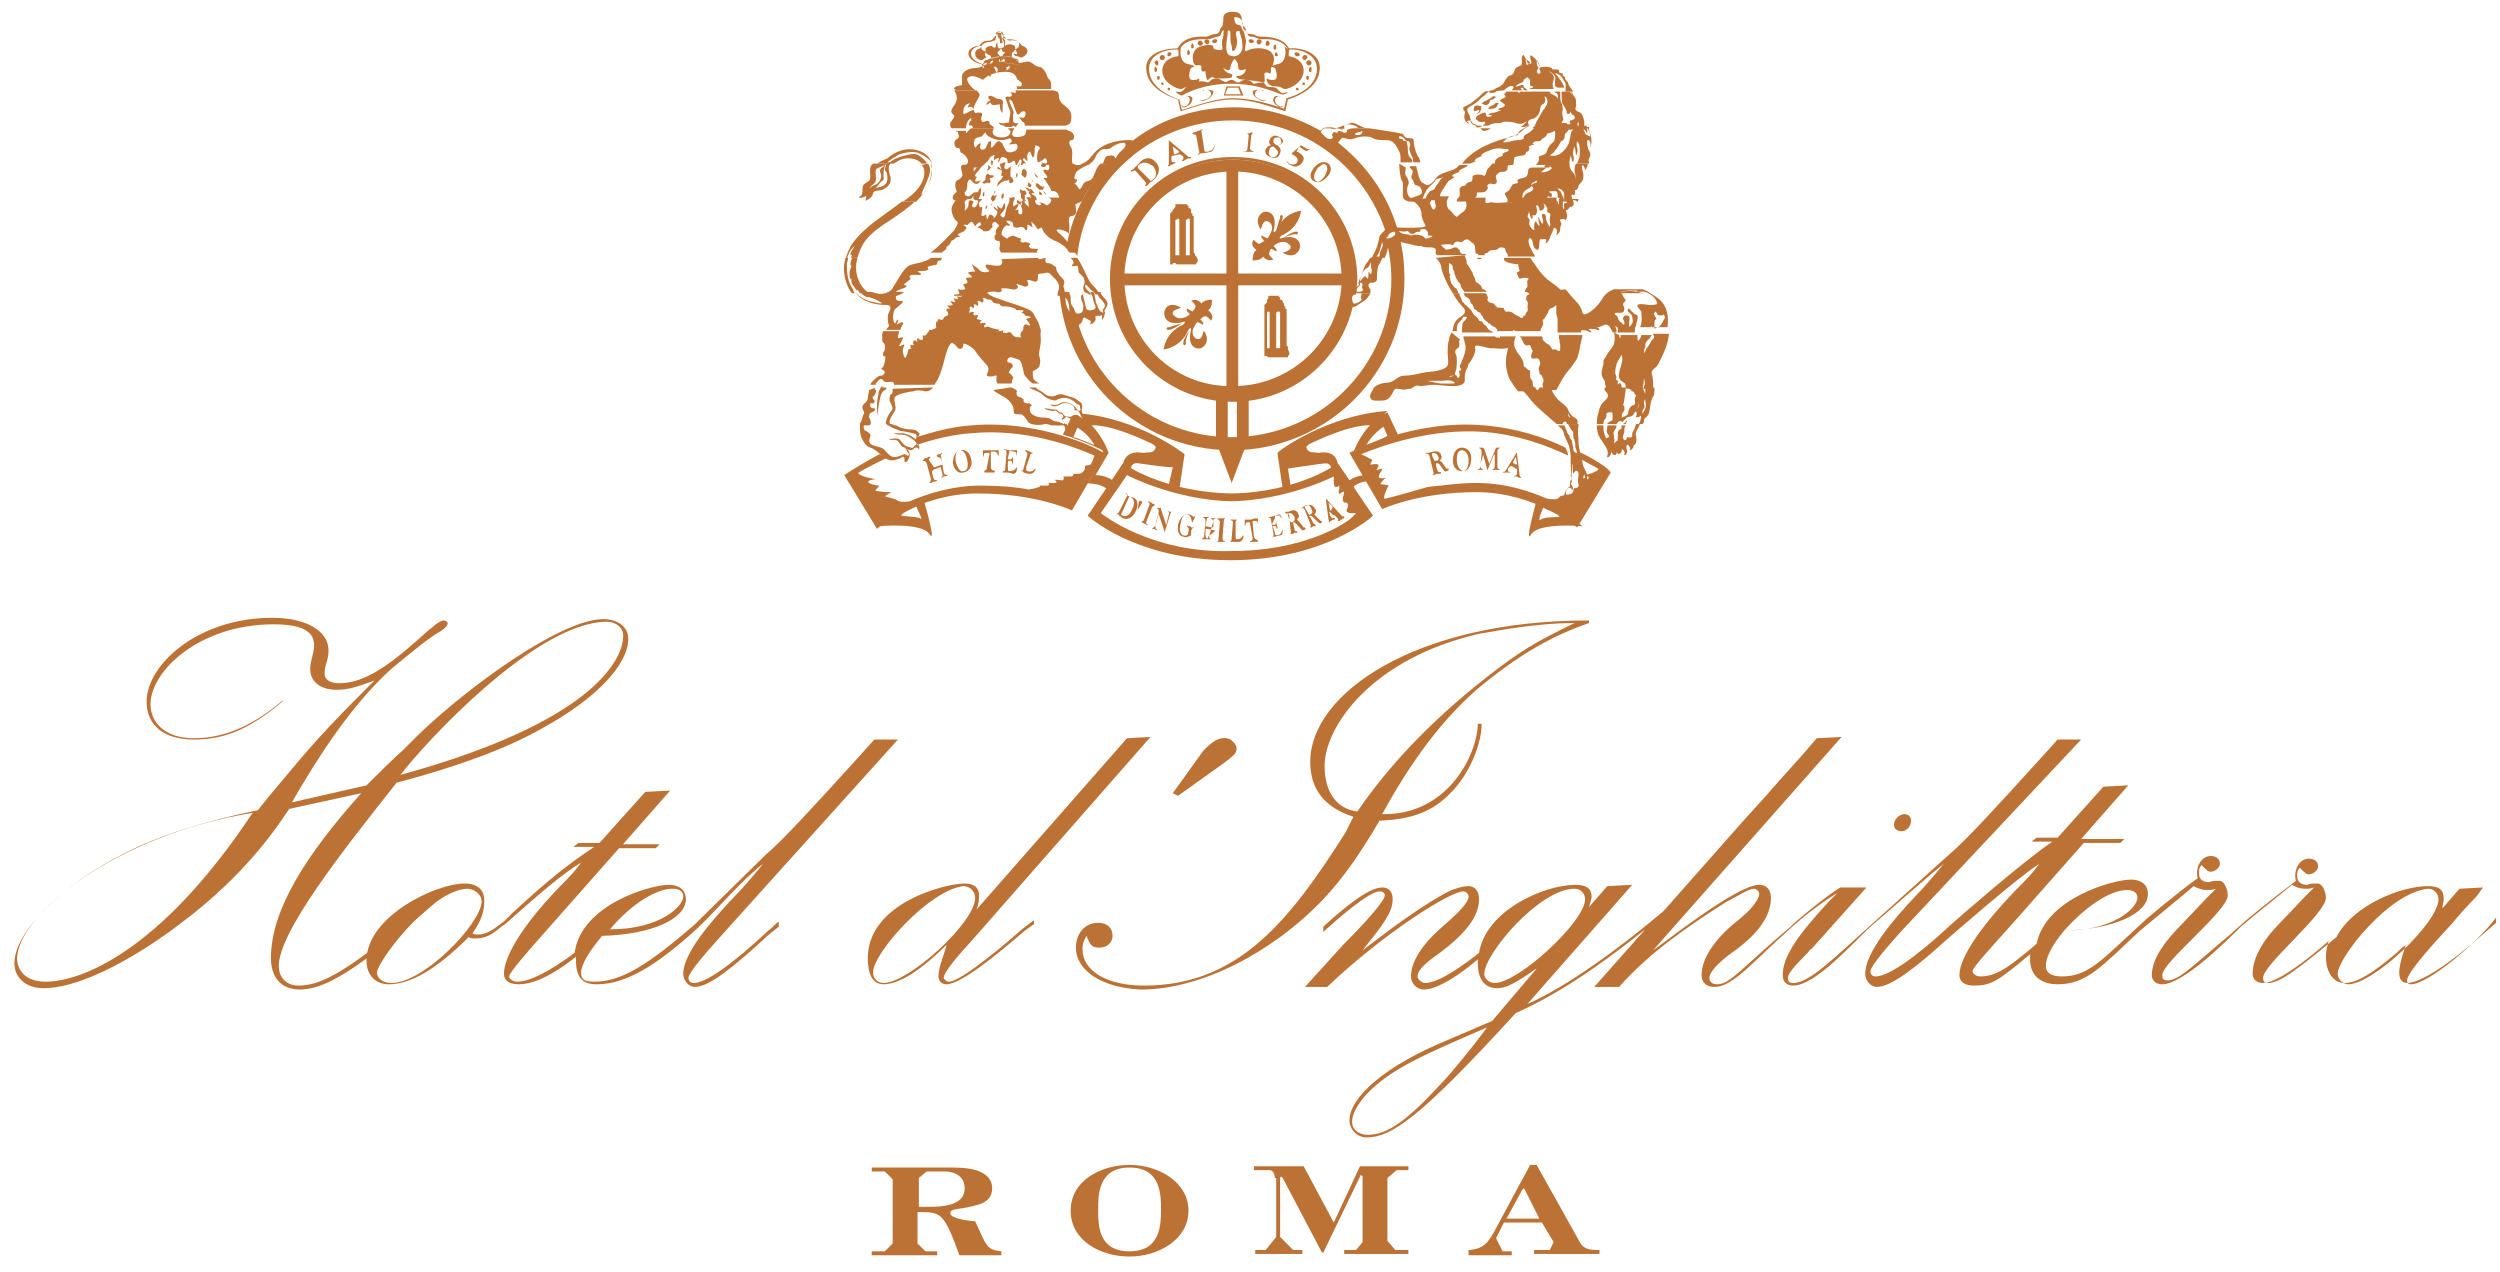 <svg xmlns="http://www.w3.org/2000/svg" xmlns:xlink="http://www.w3.org/1999/xlink" version="1.1" id="Layer_1" x="0px" y="0px" width="191" height="97.2" viewBox="0 0 191 97.2" style="enable-background:new 0 0 191 97.2;" xml:space="preserve">
<style type="text/css">
<![CDATA[
	.st0{clip-path:url(#SVGID_2_);fill:#BD7235;}
]]>
</style>
<g>
	<defs>
		<rect id="SVGID_1_" x="-325" y="-247.1" width="841.9" height="595.3"/>
	</defs>
	<clipPath id="SVGID_2_">
		<use xlink:href="#SVGID_1_" style="overflow:visible;"/>
	</clipPath>
	<path class="st0" d="M68.2,90.1l-0.6-0.6h-1v-0.3h6.1c0.8,0,3.1,0,3.1,1.6c0,1.2-1.3,1.3-2.2,1.5c-0.9,0.1-1,0.2-1,0.4   c0,0.4,1.5,0.6,1.9,0.6l0.6,1.3c0.4,0.8,0.6,0.9,1.4,1v0.3h-3.2c-1.2-3.3-1.4-3.3-3.2-3.3V95l0.6,0.6h0.9v0.3h-5v-0.3h1l0.6-0.6   V90.1z M70.2,92.2h0.9c1.8,0,2.6-0.5,2.6-1.4c0-1.2-1.2-1.3-1.5-1.3h-1.4L70.2,90V92.2z"/>
	<path class="st0" d="M86.3,96c-2.2,0-4.5-1.2-4.5-3.5c0-2.3,2.3-3.5,4.5-3.5c2.2,0,4.5,1.3,4.5,3.5C90.8,94.7,88.5,96,86.3,96    M86.3,89.2c-2.4,0-2.4,2.1-2.4,3.2c0,1.2,0,3.2,2.4,3.2s2.4-2.1,2.4-3.2C88.7,91.3,88.7,89.2,86.3,89.2"/>
	<path class="st0" d="M97.4,90c0-0.2-0.1-0.6-0.4-0.6h-1.2v-0.3h3.8l2.3,4.3l2-4.3h3.7v0.3h-0.9l-0.7,0.6v4.8l0.6,0.7h1v0.3h-4.9   v-0.3h0.9l0.5-0.6v-5c0-0.1-0.1-0.1-0.1-0.1c-0.1,0-0.1,0-0.1,0.1l-2.8,5.8h-0.1l-3-5.7c0,0-0.1-0.1-0.1-0.1   c-0.1,0-0.1,0.1-0.1,0.1v4.5l1,1h0.7v0.3h-3.6v-0.3h0.8l0.8-1V90z"/>
	<path class="st0" d="M112.3,95.5c0.7-0.1,1.2-0.2,1.8-1.3l2.8-5.2h0.5l3.3,5.9c0.3,0.6,0.9,0.6,1.5,0.6v0.3h-5v-0.3h1.2l0.3-0.6   l-0.9-1.5h-2.9l-0.6,1.2l0.5,1h0.7v0.3h-3.3V95.5z M117.6,93.1l-1.1-2.2c0-0.1-0.1-0.1-0.1-0.1s-0.1,0.1-0.1,0.1l-1.2,2.2H117.6z"/>
	<path class="st0" d="M3.5,75c2.6,0,8.7-2.2,15.8-12.9c-10.5,1.7-18,7.8-18,11.2C1.4,74.4,2.2,75,3.5,75 M46.3,47.5   c-5.4,0.1-13.8,9.2-15.7,11.7c16.4-4.5,17-9.8,17-10.5C47.7,48,47.1,47.5,46.3,47.5 M21.7,53.5c-2.6,2.2-4.5,3-6.9,3   c-2.3,0-3.6-1.1-3.6-2.9c0-2.8,3.9-6.4,9.6-6.4c2.6,0,4.3,1,4.3,2.5c0,0.8-0.3,1-0.3,1.8c0,0.4,0.4,0.7,1.1,0.7c1.7,0,3.4-1,6-3.3   c1.1-1,1.7-1.5,2-1.5c0.1,0,0.3,0.1,0.3,0.2c0,0.2-0.2,0.4-0.5,0.6c-0.9,0.5-2.1,1.5-3.8,2.9c-3.1,2.8-5.7,6.9-7.6,10.2l5.7-1.3   c0.5-0.5,2.2-2.2,2.7-2.6l1.4-1.4c3.9-3.7,10.8-8.7,14-8.7c1.1,0,1.9,0.6,1.9,1.5c0,2-2.5,4.6-6.5,6.8c-2.6,1.5-6.3,2.9-11.2,4.2   c-4.2,5.3-9,11.4-9,14c0,0.9,0.6,1.5,1.5,1.5c1.6,0,3.2-0.9,6.6-3.5c1.5-1.2,2.9-2.3,3.8-3.2v0.4c-1.1,1-2.6,2.2-4.2,3.5   c-2.9,2.2-4.6,3.1-6.1,3.1c-1.4,0-2.2-0.9-2.2-2.4c0-3.7,2.7-7.9,6.9-12.6l-5.5,1.2c-0.4,0.5-2.8,4.7-8.5,8.9   c-1.3,1-6.6,4.8-10.3,4.8c-1.3,0-2.2-0.8-2.2-1.9c0-2.4,3.6-6,8.4-8.4c2.7-1.4,6.3-2.5,10.2-3.3l0.8-1c3.5-4.2,4.1-4.9,8.1-8.9   c-1.4,0.5-2,0.7-2.9,0.7c-1.2,0-2-0.6-2-1.6c0-0.6,0.3-1.2,0.3-1.8c0-1.1-1-1.6-3.1-1.6c-5.7,0-9.4,3.6-9.4,6.1   c0,1.4,1.1,2.6,3.3,2.6c2.3,0,4.4-0.9,6.7-2.8L21.7,53.5z"/>
	<path class="st0" d="M29.9,75.1c-0.7,0-1.1-0.4-1.1-0.8c0-0.8,4.1-6.3,6.9-6.4c0.5,0,1.1,0.4,1.1,1C36.7,70.6,32.4,75.1,29.9,75.1    M51.4,67.9c0.5,0,0.8,0.2,0.8,0.6c0,0.7-1.7,2.5-5.6,2.5C48.2,69.1,50.1,67.9,51.4,67.9 M53,75.1c-0.3,0-0.4-0.2-0.4-0.4   c0-0.4,1.5-2.1,2.4-3.1l13.6-15.1l-1.8,0l-0.9,1c-3.9,4.3-6.1,6.7-7.4,7.8L53,70.7c-3.5,3-5.5,4.3-7.6,4.3c-0.8,0-1-0.2-1-0.7   c0-0.6,0.6-1.6,1.6-2.8c3.8-0.1,6.4-1.3,6.4-2.8c0-0.7-0.5-1.1-1.3-1.1c-1.4,0-6.7,1.5-7.2,5.2c-1.9,1.4-3.4,2.2-4.4,2.2   c-0.3,0-0.6-0.2-0.6-0.4c0-0.3,1.5-2,3.1-3.8l5.3-6h2.8l0.3-0.3h-2.8l3.6-4.1l-1.9,0.1l-3.5,3.9h-1.6l-0.4,0.3h1.6   c-2.1,1.4-3.6,2.6-6.3,5.1l-0.6,0.6c-0.8,0.6-1.3,1-2,1c-0.1,0-0.3,0-0.4-0.1c0.7-1,0.9-1.7,0.9-2.5c0-0.8-0.5-1.3-1.5-1.3   c-2.2,0-7.5,2.5-7.5,5.9c0,1.1,0.7,1.8,1.7,1.8c1.7,0,3.7-1.2,6.1-3.6c0.2,0.1,0.3,0.1,0.5,0.1c0.8,0,1.3-0.3,2-0.9l0.3-0.2   c2.6-2.3,4.3-3.8,5.8-4.7c-0.3,0.4-0.6,0.8-1.2,1.4c-3.1,3.1-4.7,5.7-4.7,7.1c0,0.5,0.4,0.8,1.1,0.8c1.1,0,2.5-0.6,4.4-2.1   c0,0.1,0,0.1,0,0.2c0,1.3,0.4,1.9,1.6,1.9c2.2,0,4.5-1.4,7.6-4.2c0,0,0,0,0,0c1.3-1.2,3.7-4,5.1-5c-0.9,1.1-1.6,1.9-2.1,2.4   c-1.8,1.9-4,4.4-4,6c0,0.5,0.4,1,0.9,1c1.1,0,3-1.6,5.1-3.5c0.5-0.5,0.8-0.7,1.3-1.1v-0.4c-0.3,0.2-0.4,0.4-0.8,0.7   C55.8,73.8,53.9,75.1,53,75.1"/>
	<path class="st0" d="M66.7,74.3c0,0.4,0.3,0.8,0.8,0.8c1.9,0,7-4.6,7-6.5c0-0.5-0.4-0.9-0.9-0.9C71,68,66.7,72.8,66.7,74.3    M86.1,56.4l1.8-0.1L74.3,71.8c-1.2,1.3-2.2,2.5-2.2,2.9c0,0.1,0.2,0.3,0.4,0.3c1,0,4.9-3.4,5.7-4.1l0.8-0.6v0.3l-0.7,0.5   c-2.2,1.9-4.9,4.1-6,4.1c-0.4,0-0.6-0.3-0.6-0.6c0-0.7,0.4-1.6,0.6-2.3l0-0.1c-1.9,1.9-3.6,3-4.8,3c-0.8,0-1.2-0.7-1.2-2   c0-4.2,5.9-5.7,7.4-5.7c0.7,0,1.1,0.3,1.1,0.9c0,0.3,0,0.6-0.2,1.1L86.1,56.4z"/>
	<path class="st0" d="M89.6,60.6l2.3-3.2c0.8-0.9,1.5-1.2,2.1-0.9c0.4,0.3,0.6,0.6,0.4,1c-0.1,0.2-0.5,0.5-0.9,0.8L90,60.8   L89.6,60.6z"/>
	<path class="st0" d="M145.5,62.2c-0.4,0-0.8,0.4-0.8,0.8c0,0.3,0.2,0.5,0.6,0.5c0.4,0,0.7-0.4,0.7-0.8   C146,62.4,145.8,62.2,145.5,62.2"/>
	<path class="st0" d="M179.4,75.2c-0.4,0-0.8-0.4-0.8-0.8c0-1.2,3.9-6.2,6.9-6.5c0.5,0,0.8,0.4,0.8,0.8   C186.3,70.5,181.3,75.2,179.4,75.2 M110,82.9c-2.5,2.7-4,3.8-5.5,3.8c-0.7,0-1.2-0.4-1.2-1c0-0.6,0.4-1.3,1.1-2.1   c1.9-2,4.6-3.1,9.2-5.1C112.6,79.9,110.7,82.2,110,82.9 M114.2,75.1c-0.4,0-0.8-0.3-0.8-0.7c0-1.5,4.2-6.5,6.9-6.5   c0.5,0,0.8,0.4,0.8,0.8C121.1,70.4,116,75.1,114.2,75.1 M162.5,68c0.5,0,0.8,0.2,0.8,0.6c0,0.7-1.7,2.5-5.6,2.5   C159.3,69.3,161.2,68,162.5,68 M184.2,75.2c-0.2,0-0.3-0.1-0.3-0.3c0-0.6,2.1-2.9,3.4-4.3c0.5-0.6,1.1-1.3,1.9-2.1l0.5-0.7   l-1.8,0.1l-1.3,1.5c0-0.3,0.1-0.4,0.1-0.7c0-0.7-0.3-1-1.2-1c-2,0-5.7,1.4-7,3.9c-2.9,2.4-4.3,3.5-5.2,3.5c-0.3,0-0.4-0.1-0.4-0.4   c0-1,4.8-4.9,4.8-6.1c0-0.5-0.3-1.1-0.6-1.1c0,0-0.2,0-0.4,0c-0.2,0-0.4,0.1-0.4,0.1c-0.5,0-0.8-0.2-0.8-0.7c0-0.2,0-0.4,0.2-0.6   c0.4,0.4,0.5,0.5,0.7,0.5c0.3,0,0.7-0.3,0.7-0.6c0-0.4-0.3-0.6-0.7-0.6c-0.7,0-1.2,0.8-1,1.7c-1.3,1-2.6,2-3.9,3.1v0   c-0.3,0.3-0.6,0.5-1,0.9c-3,2.5-4,3.6-4.9,3.6c-0.3,0-0.4-0.1-0.4-0.4c0-1,5-4.9,5-6.1c0-0.5-0.3-1.1-0.6-1.1c0,0-0.2,0-0.4,0   c-0.2,0-0.4,0.1-0.4,0.1c-0.5,0-0.8-0.2-0.8-0.7c0-0.2,0-0.4,0.2-0.6c0.4,0.4,0.5,0.5,0.7,0.5c0.3,0,0.7-0.3,0.7-0.6   c0-0.4-0.3-0.6-0.7-0.6c-0.7,0-1.2,0.8-1,1.7c-1.3,0.9-3.9,3.1-3.9,3.1c-3.5,3.2-4.4,4.4-6.5,4.4c-0.8,0-1.2-0.3-1.2-0.8   c0-0.6,0.4-1.5,1.4-2.7c3.8-0.1,6.4-1.3,6.4-2.8c0-0.7-0.5-1.1-1.3-1.1c-1.3,0-6.5,1.4-7.2,4.9c-2.1,1.8-3.1,2.5-4.3,2.5   c-0.3,0-0.6-0.2-0.6-0.4c0-0.3,1.6-2,3.2-3.8l5.3-6h2.8l0.3-0.3H159l3.6-4.1l-1.9,0.1l-3.5,3.9h-1.6l-0.4,0.3h1.6   c-2.1,1.4-7.5,6.1-7.7,6.3c-2.9,2.7-4.9,4-5.8,4c-0.3,0-0.4-0.2-0.4-0.4c0-0.4,1.5-2.1,2.4-3.1L159,56.5l-1.8,0l-0.9,1   c-3.9,4.3-6.1,6.7-7.4,7.8l-6,5.4c-3,2.7-4.7,4.4-5.9,4.4c-0.3,0-0.4-0.1-0.4-0.4c0-0.3,0.4-0.8,1.5-1.9c0.1-0.1,0.2-0.3,0.3-0.3   l4.2-4.7h-2c-1.1,0.7-2.2,1.6-3.5,2.7v0c-0.1,0.1-0.3,0.3-0.3,0.3c-3.8,3.2-4.6,4.4-5.6,4.4c-0.4,0-0.6-0.2-0.6-0.5   c0-0.4,0.6-1.1,1.7-1.9c2-1.4,3-2.8,3-4.2c0-0.7-0.4-1-0.9-1c-1.7,0-7.2,4.4-8.1,5l14.4-16.3l-1.9,0.1c-1.6,1.9-2.6,2.9-3.7,4.2   l-1.9,2.1l-6.1,6.9v0c-3.4,2.9-7.6,5.9-10.4,7.1l8-9.1l-1.9,0.1l-1.4,1.6c0.1-0.4,0.2-0.6,0.2-0.8c0-0.6-0.4-0.9-1.2-0.9   c-2.5,0-6.9,2-7.4,5.2c-2.9,2.3-3.9,2.3-4.1,2.3c-0.3,0-0.6-0.3-0.6-0.5c0-0.4,0.4-0.9,1.7-1.8c2-1.5,3-2.8,3-4.1   c0-0.6-0.3-1-0.8-1c-0.4,0-0.7,0.1-1.3,0.3c-1.1,0.5-3.4,2-5.6,3.7l-1.2,0.9c1.6-2,2.3-2.9,2.3-3.9c0-0.6-0.3-0.9-0.8-0.9   c-1.1,0-3.2,1.8-4.5,3v0.4c1.1-1,3.5-3.1,4.3-3.1c0.2,0,0.4,0.1,0.4,0.3c0,0.4-1.3,1.9-3.2,3.8l-2.9,3.2h1.7   c4.3-4.1,9.4-7.3,10.4-7.3c0.2,0,0.4,0.2,0.4,0.4c0,0.4-0.6,1.1-2,2.3c-1.6,1.4-2.4,2.7-2.4,3.8c0,0.5,0.4,1,1,1   c1,0,2.7-1.1,4.1-2.3c0,0.1,0,0.1,0,0.2c0,1.3,0.5,2,1.5,2c0.6,0,1.2-0.3,2.4-1.1c0.3-0.2,0.4-0.3,0.6-0.4L114,78l-3.5,1.5   c-4.6,1.9-7.4,4.3-7.4,6.1c0,0.7,0.6,1.3,1.3,1.3c1.9,0,4.1-1.5,11.4-9.5c2.9-1.3,5.9-3.2,9.9-6.4l-3.9,4.4h1.9   c2.3-2.6,5.2-4.6,8.2-6.5c0.8-0.4,1.7-1,2.1-1c0.2,0,0.4,0.2,0.4,0.4c0,0.4-0.6,1.2-1.6,2c-1.9,1.5-2.8,3-2.8,4.2   c0,0.6,0.4,0.9,1,0.9c1.4,0,3-2,5.6-4.3l0.1-0.1c1.2-1.1,2.7-2.2,3.7-2.8l-0.7,0.7c-2.4,2.6-3.5,4.2-3.5,5.6c0,0.6,0.4,0.8,0.8,0.8   c1.7,0,4.6-3.3,5.9-4.5c1.3-1.1,4.2-3.7,5.6-4.8c-0.9,1.1-1.6,1.9-2.1,2.4c-1.8,1.9-3.9,4.4-3.9,6c0,0.5,0.4,1,0.9,1   c1.1,0,3.1-1.6,5.2-3.5c0,0,5.7-5,7.2-5.9c-0.3,0.4-0.6,0.8-1.2,1.4c-3.1,3.1-4.9,5.7-4.9,7.1c0,0.5,0.4,0.8,1.1,0.8   c1.3,0,1.8-0.3,4.3-2.4c0,0.1,0,0.3,0,0.4c0,1.3,0.9,1.9,2.1,1.9c2.2,0,3.3-1.3,6.3-4.1c0.1-0.1,3.3-2.7,4.1-3.4   c0.4,0.2,0.6,0.3,1,0.3c0.3,0,0.4,0,0.7-0.1c-0.4,0.4-0.6,0.6-0.7,0.7l-1.9,2c-1.2,1.2-2.3,2.6-2.3,3.9c0,0.5,0.4,0.7,0.8,0.7   c1.6,0,5-3.4,6-4.4v0c1.4-1.2,3.1-2.5,3.9-3.2c0.4,0.2,0.6,0.3,1,0.3c0.3,0,0.4,0,0.7-0.1c-0.4,0.4-0.6,0.6-0.7,0.7l-1.9,2   c-1.2,1.2-2.1,2.6-2.1,3.9c0,0.5,0.4,0.7,0.8,0.7c1.1,0,3.4-1.8,5-3.2c-0.1,0.4-0.2,0.8-0.2,1.2c0,1.2,0.6,2,1.4,2   c0.9,0,2-0.6,4-2.3c0.3-0.3,0.4-0.4,0.7-0.6c-0.4,1.2-0.5,1.7-0.5,2.1c0,0.5,0.2,0.8,0.6,0.8c1,0,3.2-1.4,6-3.9l0.8-0.7v-0.4   C189.3,72,185.5,75.2,184.2,75.2"/>
	<path class="st0" d="M103.7,62c2.4-3.5,5.6-6.9,9.8-10.2c2.7-2.1,3.7-2.7,6.8-4.2c-3.4,0-6.9,0.8-7.2,0.8   c-8.4,1.9-11.9,7.2-11.9,10.1C101.2,60.5,102.1,61.8,103.7,62 M103.4,62.4c-2.2-0.7-3.3-2.1-3.3-4.2c0-5.2,8-10.8,21.3-10.8v0.2   c-2.9,1-5.5,2.5-8.6,5.1c-2.6,2.3-4.9,5.3-7.2,9.5c5.1,0.1,7.3-4.7,7.3-6.9h0.3c0,1.6-1,3.9-2.3,5.2c-1.4,1.5-3,2.1-5.5,2.2   c-1.6,2.7-2.8,4.4-4.3,6c-3.9,4.1-9.4,6.9-13.9,6.9c-2.9-0.1-5-1.4-5-3.2c0-1.1,0.7-1.9,1.7-1.9c0.7,0,1.1,0.4,1.1,1   c0,0.5-0.4,0.9-1,0.9c-0.6,0-0.7-0.2-1-0.9c-0.2,0.4-0.3,0.6-0.3,1c0,1.7,1.9,2.8,4.7,2.8c7.3,0,11.2-5.1,15.4-11.7L103.4,62.4z"/>
	<path class="st0" d="M106.4,36.6C106.4,36.6,106.3,36.6,106.4,36.6C106.4,36.6,106.4,36.6,106.4,36.6"/>
	<path class="st0" d="M80,36.8C80,36.8,80,36.8,80,36.8C79.9,36.8,80,36.8,80,36.8"/>
	<path class="st0" d="M81.2,36.3L81.2,36.3C81.2,36.3,81.2,36.3,81.2,36.3"/>
	<path class="st0" d="M80.5,32.4c0.1,0,0.2,0.1,0.3,0.1c0.3,0,0.4-0.1,0.5,0c0.1,0.2,0.1,0.4,0.1,0.4s0.2-0.2,0.1-0.5H80.5z    M125.3,32.4l-0.3,0c-0.1,0.2-0.1,0.4-0.2,0.5c-0.1,0.2-0.1,0.1-0.1,0.4c0,0.2-0.3,0.1-0.4,0.1c0,0.4-0.4,0.2-0.3-0.1   c0.1-0.3,0.1-0.2,0.1-0.4c0-0.2,0-0.2,0.1-0.4c0,0,0,0,0,0l-0.3,0c0,0,0,0,0,0c-0.1,0.1,0.1,0.2-0.1,0.3c-0.2,0.1-0.2,0.2-0.2,0.5   c0,0.3,0,0.4-0.1,0.4l-0.2,0.2c0.1-0.3,0-0.4,0-0.6c0-0.2-0.1-0.2,0.1-0.5c0.1-0.1,0.1-0.2,0.1-0.3l-0.7,0c0,0,0,0.1,0,0.1   c0,0.3-0.1,0.3,0,0.5c0.1,0.2,0.2,0.2,0.1,0.3l-0.2,0.1c-0.1-0.3-0.2-0.4-0.2-0.9v-0.1l-0.5,0c0,0.5,0.1,0.8,0.4,1.2   c0.4,0.6,0.5,0.8,0.4,1.1c-0.1,0.3,0.3,0.1,0.3-0.3c0.2,0.5,0.5,0.2,0.4,0c0.1,0.3,0.4,0.2,0.4-0.1c0-0.2,0.3,0.1,0.2,0.3   c-0.1,0.2,0.3,0,0.2-0.3c-0.1-0.3,0-0.5,0.1-0.4c0.1,0.1,0.2,0.3,0.1,0.4c-0.1,0.1,0.3-0.1,0.3-0.3c0-0.2,0.1,0,0.2-0.3   c0.1-0.3-0.1-0.5,0-0.8C125.1,32.8,125.2,32.6,125.3,32.4 M70,32.9c-0.1-0.1-0.5-0.1-0.6-0.1c-0.8-0.1-0.8-0.3-1-0.3   c-0.1,0-0.2-0.1-0.3-0.1l-0.3,0c0.2,0.3,0.8,0.4,0.9,0.5c0,0,1.3,0.2,1.3,0.3c0.1,0.3-0.1,0.3,0,0.4c0,0-0.1-0.1-0.4-0.3   c-0.3-0.1-0.2-0.1-0.6-0.2c-0.4,0-0.7,0-0.8,0c0.1,0,0.3,0.1,0.4,0.1c0.2,0,0.5,0,0.7,0.1c0.2,0.1,0.5,0.3,0.6,0.4   c0,0.1,0.2,0.1,0.3,0.3c0.1,0.1,0,0-0.2,0c-0.2,0-0.2,0.3-0.4,0.2c-0.2-0.1-0.3,0-0.6-0.3c-0.3-0.3-0.2-0.4-0.6-0.4   c-0.4,0-0.6,0.1-0.4,0.1c0.2,0,0.5,0,0.6,0.1c0.1,0.1,0.2,0.3,0.3,0.4c0.1,0.1,0.3,0,0.4,0.4c0.1,0.1,0.2,0.2,0.1,0.3   c0,0.1-0.2-0.1-0.3-0.1c-0.1,0-0.6,0.3-0.9,0.2c-0.3-0.1-0.5-0.4-0.7-0.6c-0.3-0.2-0.8-0.2-1-0.4c-0.2-0.2,0-0.5,0-0.6   c0.1-0.1-0.3-0.4-0.4-0.4c-0.1,0-0.2-0.5,0-0.5c0.1,0,0.2,0,0.2-0.1l-0.6,0c0,0,0,0.1,0,0.2c0,0.4,0,0.6,0.1,0.9   c0.1,0.2,0.3,0.7,0.7,0.8c0.4,0.1,0.9,0.7,1.3,0.9h0c0,0,0,0,0,0c0.2,0.1,0.5,0.1,0.7,0h-0.3l0.3,0c0.1,0,0.3-0.1,0.3-0.1   c0.1-0.1,0.3-0.2,0.3,0.1l0.1,0l-0.1,0v0.1c0,0.2,0.2,0.1,0.3-0.1h0c0.1-0.2,0.2-0.5-0.1-0.8c0,0,0.2,0.1,0.3,0.1   c0.2,0,0.3-0.4,0.6-0.1c0.1,0.1,0-0.6-0.2-0.9C70.1,33.4,70.5,33.2,70,32.9 M68.2,33.2L68.2,33.2C68.2,33.2,68.2,33.2,68.2,33.2    M121.1,36.5c-0.3,0.2,0-0.2-0.1-0.4C120.9,36,121.1,36.3,121.1,36.5 M120.9,35.3l-0.5,0L120.9,35.3c-0.1-0.5-0.3-1.1-0.3-1.5   c0-0.6-0.1-0.9,0-1.3c0,0,0,0,0-0.1l-0.8,0c0.1,0.2,0.2,0.4,0.3,0.5c0.1,0.1,0.1,0.1,0.1,0.4s0.1,0.2,0.1,0.4   c0.1,0.2,0,0.4,0.1,0.6c0.1,0.2,0.1,0.4,0,0.3c-0.2-0.1-0.2-0.2-0.2-0.3c0-0.1-0.1-0.5-0.1-0.6c0-0.1-0.2-0.2-0.2-0.4   c-0.1-0.2-0.2-0.2-0.2-0.4c-0.1-0.1-0.1-0.3-0.2-0.4l-0.5,0c0.2,0.2,0.4,0.2,0.5,0.7c0.2,0.6,0.5,0.8,0.5,1.8c0,0.1,0,0.3,0,0.4   l0.1,0v0c0,0,0,0,0,0c0.1,0.2,0,0.6,0.1,0.8c0.2-0.4,0.4-0.2,0.4,0c0,0.2-0.1,0.7,0,0.8c0.1,0.1-0.2,0.4-0.2,0.4   c0,0-0.2,0.2-0.2,0.3c0,0.1-0.4,0.1-0.5,0.1c-0.1,0-0.1-0.3,0.1-0.5c0.2-0.1,0.2,0,0.3,0.1c0.1,0.1,0.1-0.2,0-0.3   c-0.1-0.1-0.1-0.2,0-0.3c-0.1-0.2,0-0.6,0-0.8l0-0.6H120c0,0.6,0.1,0.8,0,0.9c0,0.1,0.1,0.3,0,0.4c-0.1,0.1,0,0.4-0.1,0.5   c-0.2,0.1-0.4,0.5-0.4,0.7c0,0.4,0.3,0.4,0.7,0.3c0.4-0.1,0.7-0.1,0.8-0.3c0.1-0.1-0.6-0.3-0.1-0.8c0.2-0.2,0.1-0.2,0.3-0.3   c0.1-0.1,0.1-0.6-0.1-0.9C121,35.7,120.9,35.5,120.9,35.3"/>
	<path class="st0" d="M125.7,30.5c0,0.3,0.1,0.4,0,0.7c-0.1,0.3-0.2,0.3-0.2,0.4c0,0.1-0.1-0.2,0.1-0.4c0.1-0.2,0-0.2,0-0.4   C125.6,30.6,125.7,30.5,125.7,30.5 M117.9,30.3c0,0.2,0,0.2,0.1,0.3c0.1,0.1,0.1,0.1,0.2,0.3c0.2,0.1,0.1,0.2,0.2,0.3   c0.1,0.1,0.4,0.3,0.5,0.4c0.1-0.2-0.2-0.3-0.2-0.5c-0.2-0.3-0.1-0.3-0.2-0.5C118.2,30.4,117.9,30.3,117.9,30.3 M119.8,31.6   c0.1,0.1,0.1,0.2,0.2,0.3C119.8,31.9,119.8,31.6,119.8,31.6 M125.2,30.7c0,0.1,0,0.4-0.1,0.6C125.2,30.8,125.2,30.7,125.2,30.7    M105.4,29.7c-0.2,0-0.3,0.2-0.4,0.4c-0.1,0.2,0.1,0.2,0.3,0.1c0.2-0.1,0.4-0.2,0.2-0.2C105.3,29.9,105.4,29.7,105.4,29.7    M124.2,32.4c0.1-0.2,0.1-0.2,0.1-0.3c-0.2,0.3-0.3,0.3-0.4,0.3H124.2z M122.6,29.6c0,0,0,0.1,0,0.1c-0.1,0.2,0.4,0.3,0.2,0.7   c-0.3,0.4-0.5,0.3-0.7,1.2c-0.1,0.3-0.1,0.6-0.1,0.8l0.5,0c0-0.3,0.1-0.3,0.2-0.5c0.1-0.2-0.1-0.3,0.2-0.4c0.3,0,0.3,0,0.3,0.2   c0,0.1,0,0,0,0.3c0,0.2-0.1,0.1-0.2,0.2c-0.1,0.1-0.2,0.1-0.2,0.2l0.7,0c0.1-0.1,0.1-0.2,0.2-0.2c0.2-0.1,0.2,0.1,0.3,0   c0.1-0.1,0.2-0.2,0.3-0.3c0.1-0.1,0.2,0,0.3-0.1c0.1,0,0.2-0.1,0.3-0.3c0.1-0.2,0.2,0.1,0.1,0.3c-0.1,0.1,0.2,0.1,0.3,0   c0.1-0.1,0.1,0.1,0,0.4c0,0.1-0.1,0.1-0.1,0.2l0.3,0c0.1-0.1,0.1-0.2,0.1-0.3c0-0.2,0.3-0.2,0.4-0.6c0.1-0.5,0.1-0.9,0.3-1.2   c0.1-0.1,0.1-0.4,0.1-0.7l-0.7,0c0,0.2,0,0.3,0,0.5c0,0.3,0,0.4,0,0.5c0,0.1,0.1-0.2,0-0.5c-0.1-0.3-0.2-0.3-0.1-0.5h-1.2   c0.1,0.1,0.2,0.2,0.3,0.3c0.2,0,0.1,0.2,0.3,0.3c-0.1,0.2-0.1,0.3-0.1,0.4c0.1,0.4-0.1,0.3-0.2,0.4c-0.1,0-0.3,0.3-0.3,0.5   c0,0.2-0.2,0.3-0.5,0.4c0-0.1,0-0.3,0.1-0.4c0.1-0.1,0.2-0.3,0-0.6c0.1-0.1,0.1-0.5,0.2-1.1c0-0.1,0-0.1,0-0.2L122.6,29.6z    M116.1,29.6c0.3,0.3,0.6,0.6,0.8,0.9c0.4,0.5,1,1,1.8,1.7c0.1,0.1,0.2,0.1,0.2,0.2h0.5c0,0,0-0.1,0-0.1c0,0,0.2-0.2,0.3,0   c0,0,0,0,0,0.1l0.8,0c0.1-0.2,0-0.4-0.2-0.5c-0.2-0.1-0.4-0.3-0.5-0.6c-0.1-0.3-0.5-0.5-0.8-0.8c-0.3-0.4-0.5-0.6-0.4-0.9h-1   c0,0.1,0,0.1-0.1,0.2c-0.1,0-0.1,0-0.2-0.2L116.1,29.6z M105,29.6c-0.2,0.3-0.4,0.6-0.3,0.8c0.1,0.3,0.6,0.2,0.9,0.2   c0.4,0,0.6-0.2,0.8-0.6c0.2-0.4,0.3-0.4,0.5-0.3c0.2,0.1,0.6,0.1,0.9-0.1L105,29.6z M77.2,29.6C77.2,29.6,77.2,29.6,77.2,29.6   c0.2,0,0.6,0.3,0.5,0.3c-0.1,0.1,0,0.4,0.1,0.4c0.1,0,0.5,0.2,0.4,0.3c-0.1,0.1,0.3,0.3,0.4,0.2c0.1,0,0.3,0.2,0.2,0.2   c-0.1,0-0.2,0.4,0,0.6c0.2,0.2,0.6,0.3,0.8,0.3c0.2,0,0.6,0,0.8,0.2c0.1,0.1,0.3,0.1,0.4,0.1c0,0,0.5,0.2,0.5,0.2   c0-0.2-0.2-0.4-0.2-0.4c0.2-0.1,0.2-0.3-0.1-0.4c-0.3-0.1-0.2-0.3-0.5-0.2c-0.3,0-0.9-0.2-0.6-0.2c0.2,0,0.5,0.1,0.8,0.1   c0.1,0,0.2,0.2,0.3,0.2c0.2,0,0.2,0.2,0.4,0.3c0.1,0,0.4,0.1,0.5,0c0.4-0.3,0.7,0.3,0.8,0.2c0,0-0.2-0.4-0.3-0.6   c-0.1-0.1-0.3,0-0.3-0.1c0-0.3-0.3-0.5-0.7-0.5c-0.4,0-0.3,0.1-0.6,0.2c-0.3,0.1-0.5,0-0.6-0.1c0.5,0.1,0.7,0,0.8-0.1   c0.1-0.1,0.6-0.1,0.9,0.1c0.2,0.1,0.4,0.4,0.4,0.4l0.2,0.1c0.1-0.1,0-0.3,0-0.4c0-0.1-0.2-0.1-0.3-0.2c-0.2-0.2-0.5-0.4-0.9-0.4   c-0.4,0-0.6,0.2-0.7,0.2c-0.1,0-0.6-0.1-0.9-0.4c-0.3-0.3-0.5-0.3-0.9-0.5c-0.1,0-0.1-0.1-0.2-0.1l0.5,0c0.2,0.2,0.5,0.3,0.6,0.4   c0.2,0.2,0.6,0.4,1,0.2c0.4-0.2,0.6,0,1,0.1c0.4,0.1,0.4,0.1,0.8,0.4c0.4,0.3,0,0.6,0.2,0.9c0.2,0.3-0.1,1-0.1,0.7   c0-0.3-0.3-0.4-0.6-0.3c-0.2,0.1-0.6-0.3-0.6-0.1c0,0.1-0.4,0.1-0.1,0.4c0.1,0.1,0.1,0.1,0.1,0.2l-1.1,0c-0.2-0.1-0.3-0.1-0.5-0.1   c-0.3,0.1-0.9,0.1-1.2-0.1c-0.1-0.1-0.3-0.5-0.5-0.6c-0.1-0.1-0.5,0-0.6-0.1c-0.1-0.1,0-0.5-0.2-0.7c-0.3-0.6-1.2-0.8-1.4-1.1   c0,0,0,0,0,0L77.2,29.6z M71.3,29.6c-0.2,0.2-0.3,0.3-0.6,0.3c-0.4-0.1-0.7-0.1-0.9,0c-0.3,0-1.2,0.2-1.4,0.4c-0.2,0.2,0.1,0.7,0,1   c-0.1,0.3-0.7,0.9-0.3,1.2l-0.3,0c0,0,0-0.1-0.1-0.1c-0.1-0.2,0.2-0.8,0.4-1c0.2-0.2,0-0.5-0.1-0.7c-0.1-0.2,0-0.6,0.1-0.6   c0.1,0,0.1-0.2,0.1-0.4L71.3,29.6z M67.3,29.6c-0.1,0.1-0.2,0.4-0.2,0.6C67,30.5,67,31,67,31.6c0,0.5,0.1-0.6,0.2-1   c0.1-0.4,0.1-0.6,0.4-0.8c0.2-0.1,0.1-0.2,0-0.2L67.3,29.6z M66.9,29.6c-0.1,0.1-0.1,0.1,0,0.2c0.1,0.1-0.1,0.5-0.2,0.5   c-0.1,0,0,0.2,0.1,0.3c0.1,0.1-0.1,0.3-0.2,0.2c-0.1-0.1-0.3,0.4,0.2,0.4c0.1,0,0.1,0.2-0.2,0.3c-0.2,0.1-0.2,0.2-0.2,0.4   c0.1,0.2,0.2,0.4,0.1,0.5c0,0,0,0.1-0.1,0.1l-0.6,0c-0.1-0.1-0.1-0.1,0-0.3c0.1-0.3,0.1-0.4,0.2-0.6c0.1-0.2-0.2-0.3-0.1-0.6   c0.2-0.3,0.4-0.3,0.4-0.6c0-0.2,0.1-0.4,0.1-0.6L66.9,29.6z"/>
	<path class="st0" d="M123.1,26.7c-0.1,0.2-0.6,0.7-0.6,0.9c0,0.3,0.1,0.2,0.2,0c0.1,0.4,0.2,0.5,0.2,0.6c-0.1,0.1,0.2-0.1,0.2-0.5   c0-0.4-0.1-0.4-0.1-0.5C122.8,27.2,123.1,26.7,123.1,26.7 M122.7,28.4c0,0.2-0.1,0.2-0.1,0.5c0,0.3,0,0.4,0.1,0.7   c0.1-0.4,0.2-0.4,0.2-0.6c0-0.2-0.1-0.2-0.1-0.3L122.7,28.4z M110.7,28.1c-0.1,0-0.1,0.3-0.3,0.3C110.8,28.5,110.9,28.1,110.7,28.1    M111.3,28.6c-0.4,0.2-0.6,0.2-0.6,0.2s0.1-0.1,0.3-0.1C111.2,28.7,111.3,28.6,111.3,28.6 M107.7,28.8c-0.3,0-0.4,0-0.5,0.2   c-0.1,0.2-0.2,0.2,0,0.3c0.1,0,0.1,0,0.2-0.1c0.1-0.1,0.2,0,0.3-0.1L107.7,28.8z M109.9,28.4c-0.2,0.1-0.6,0.1-0.9,0.1   c-0.2,0-0.6,0.1-0.7,0.1c-0.1,0.1,0.1,0.1,0.4,0c0.3,0,0.7-0.1,1-0.1C110,28.5,109.9,28.4,109.9,28.4 M109,29.1c0.3,0,0.8,0,1.1,0   c0.3,0,0.5-0.1,0.8,0c0.3,0.1,0.3,0.2,0.1,0.2c-0.2,0-0.6,0-1,0C109.5,29.2,109.1,29.1,109,29.1L109,29.1z M67.5,29.6   c-0.1,0-0.1-0.1-0.1-0.1c0,0-0.1,0-0.1,0.1L67.5,29.6z M123.3,25.4C123.3,25.4,123.3,25.4,123.3,25.4c0.1,0.2,0.1,0.8-0.1,1.1   c-0.2,0.3-0.5,0.5-0.7,1.3c-0.2,0.7-0.2,0.9,0.1,1.3c0.1,0.1,0.1,0.4,0.1,0.6h1.2c0-0.5-0.2-0.5-0.3-0.3c0-0.1,0-0.2,0-0.3   c-0.1-0.1-0.2-0.1-0.1-0.3c0-0.1-0.1-0.2-0.1-0.3c0-0.1,0-0.4,0.1-0.6c0-0.1,0-0.1,0.1-0.3c0.1-0.2,0.2-0.3,0.3-0.5   c0,0,0.1,0.3,0,0.6c0,0.2-0.1,0.3-0.2,0.8c-0.1,0.5,0.2,0.6,0.3,0.7c0.2,0.1,0.2,0.2,0.2,0.4c0,0,0,0.1,0.1,0.1l1.2,0   c0,0,0-0.1,0-0.1c0.1-0.3,0.1-0.7,0.1-0.7c0.1,0.4,0.1,0.4,0,0.6c0,0.1,0,0.1,0,0.2l0.7,0c0-0.4,0-0.9-0.1-1.1   c-0.1-0.4,0.3-0.4,0.5-0.8c0.2-0.4,0.7-1.3,0.8-2.2v-0.1l-1.2,0l0,0.1c0.1,0,0.1,0.2,0,0.3c-0.3,0.3-0.2,0.4-0.5,0.7   c-0.1,0.2-0.2,0.5-0.2,0.3c0-0.3,0.1-0.3,0.1-0.4c0-0.2,0-0.3,0.1-0.4c0.1-0.1,0-0.1,0.2-0.2c0.1-0.1,0.1-0.2,0.2-0.3l-0.8,0   c0,0.1-0.1,0.3-0.2,0.4c-0.1,0.1-0.1-0.1-0.1-0.4l-1.3,0c0,0.1,0,0.1,0,0.2c0,0.1-0.1,0-0.1-0.2L123.3,25.4z M117.8,25.4   c0,0.1,0,0.2,0,0.3c0.1,0.1,0,0.2,0.1,0.3c0.2,0.2,0.3,0.3,0.4,0.3c0.3,0.3,0.2,0.3,0.3,0.4c0.1,0,0.2,0,0.3,0   c0.2,0.2,0.3,0.1,0.3,0c0-0.1,0-0.2,0-0.4c-0.1-0.2,0-0.2-0.1-0.5c0-0.1,0-0.2,0-0.2l1.8,0c0,0.1-0.1,0.4-0.2,1   c-0.2,0.8-0.1,0.7-0.7,1.5c-0.7,0.8-0.9,1.4-1.1,1.7c0,0,0,0,0,0h-1c0,0,0-0.1,0-0.1c0-0.2-0.1-0.3,0-0.5c0.1-0.2-0.1-0.4-0.1-0.5   c-0.1-0.1-0.2-0.1-0.2-0.3c0-0.2-0.1-0.2,0-0.4c0.1-0.2,0.1-0.3,0-0.5c-0.1-0.2-0.3-0.1-0.5-0.1c-0.2,0-0.1-0.4,0-0.6   c-0.2-0.3-0.1-0.3-0.2-0.4c0-0.1-0.2,0-0.3,0c-0.3-0.2-0.2-0.3-0.3-0.4c-0.1-0.1,0-0.2-0.1-0.2l-0.1-0.1H117.8z M110.9,25.4   c-0.1,0.2-0.2,0.4-0.2,0.6c-0.1,0.2-0.1,0.8-0.1,1c0,0.2,0.1,0.7,0,0.9c-0.1,0.2-0.3,0.3-0.7,0.4c-0.3,0.1-0.9,0.1-1.3,0.2   c-0.4,0.1-0.9,0.2-1.3,0.2c-0.5,0-0.7,0.4-1.1,0.5c-0.4,0.1-0.5,0-0.9,0.2c-0.1,0-0.2,0.1-0.4,0.3l2.9,0c0,0,0,0,0,0   c0.3-0.2,0.4-0.3,0.7-0.2c0.3,0,0.6-0.1,1-0.1c0.4,0,1,0.1,1.5,0.1c0.5,0,1-0.1,0.9-0.6c0,0,0-0.3,0.1-0.6c0.2-0.3,0.1-0.3,0.2-0.5   c0.2-0.2,0.6-0.9,0.5-1.2c-0.1-0.4,0.5-0.1,1.1,0c0.6,0,1,0.1,1.3,0c0.3-0.1-0.2,0.5,0,1.6c0.2,1,0.4,0.9,0.5,1.2   c0.1,0.1,0.2,0.3,0.4,0.5h1.4c0-0.1,0-0.1-0.1-0.2c-0.1-0.1-0.2-0.2-0.2-0.4c0-0.1,0-0.2-0.1-0.3c-0.1-0.1-0.1-0.2-0.1-0.4   c0-0.2,0-0.3,0-0.3s-0.2,0-0.3-0.2c-0.2-0.1-0.2-0.1-0.2-0.3c0-0.2-0.1-0.3-0.2-0.5c-0.1-0.2-0.2-0.2-0.4-0.6c-0.2-0.3-0.1-0.8,0-1   l-1.2,0c0,0,0,0.1,0,0.1c-0.1,0-0.3,0-0.4-0.1l-2.4,0c0,0.2,0.1,0.3,0.1,0.5c0.1,0.2,0.1,0.4,0,0.8c-0.1,0.4-0.2,0.5-0.3,0.8   c-0.2,0.2,0.1,0.4,0,0.5c-0.1,0.1-0.2-0.1-0.1,0.2c0.1,0.4-0.2,0.5-0.2,0.2c-0.1,0-0.2-0.1-0.1-0.3c0.1-0.2,0.1-0.6,0.1-0.8   c0-0.2,0-0.4-0.1-0.6c-0.1-0.2,0.1-0.4,0.2-0.4c0.1-0.1,0.1-0.2,0.1-0.4c-0.1-0.2,0.1-0.2,0-0.3L110.9,25.4z M68.7,25.4   c-0.1,0.2-0.1,0.3-0.1,0.4c0,0.1,0.4-0.1,0.4,0c0,0.1-0.3,0.6-0.3,0.6c0,0.2,0.6-0.4,0.3,0.2c-0.1,0.2,0.1,0.9,0.2,0.7   c0.1-0.2,0.2-0.5,0.2-0.6c0.1-0.1,0.3,0,0.2-0.1c-0.1-0.1,0-0.3,0-0.3c0,0.1,0.3,0.1,0.2,0c-0.1-0.1,0-0.3,0.1-0.3   c0.1,0,0.2,0.2,0.2,0.1c-0.1-0.1,0-0.4,0.1-0.2c0.1,0.1,0.4,0.1,0.3-0.1c0-0.1,0-0.3,0-0.2c0.1,0.1,0.3,0,0.3-0.1   c0.1-0.1,0.2-0.2,0.2-0.3l5.1,0c-0.1,0.1-0.1,0.1,0.2,0.1c0.3,0,0.4-0.1,0.4-0.1c-0.1,0.1-0.1,0.3,0,0.2c0.1,0,0.1,0.1,0.3,0   c0.3-0.1,0.2,0.1,0.5,0.3c0.2,0.1,0.6,0.1,0.5,0c-0.1-0.1,0-0.2,0-0.3c0.1-0.1,0.2-0.2,0.2-0.3l1.3,0c0,0.2,0,0.4,0,0.5   c0.1,0.8-0.2,1.3-0.1,1.6c0.1,0.3,0.1,0.5,0,0.8c-0.2,0.3-0.5,0.3-0.5,0.4c0,0.1,0,0.5,0.1,0.6c0.1,0.1,0.2,0.2,0.4,0.3h-0.5   c-0.3-0.2-0.5-0.5-0.6-0.6c-0.1-0.1-0.1-0.5-0.2-0.7c0-0.1-0.1-0.4-0.2-0.5c0,0-0.3-0.1-0.6-0.2c-0.3-0.1-0.5,0.4-0.2,0.4   c0.2,0,0.4,0.3,0.2,0.4c-0.1,0.1-0.3,0.4-0.2,0.4c0.1,0,0.4,0.4,0.3,0.4c-0.1,0.1-0.1,0.3-0.1,0.4l-1.1,0c-0.2-0.3,0.1-0.7-0.2-0.6   c-0.2,0.1-0.7,0.1-0.6-0.1c0.1-0.2,0.2-0.5,0-0.7c-0.2-0.2-0.8-0.9-0.9-1.1c-0.1-0.2-0.9-0.7-0.9-0.5c0,0.4-0.3,0.4-0.4,0.3   c-0.1-0.1-0.3-0.4-0.5-0.4c-0.2,0.1-0.4,0.7-0.5,1.1c-0.1,0.4-0.4,1.6-0.7,1.9c0,0.1-0.1,0.1-0.1,0.2l-3.1,0c0-0.1,0-0.2-0.1-0.2   c-0.2-0.1-0.5,0.1-0.7-0.1c-0.1-0.2-0.3-0.2-0.5,0.1c-0.1,0.1-0.1,0.1-0.1,0.2l-0.4,0c0-0.1,0.1-0.2,0.2-0.3   c0.2-0.2,0.4-0.4,0.6-0.4c0.2,0,0.3-0.2,0.3-0.3c0-0.1-0.4-0.2-0.2-0.3c0.2-0.1,0.3-1,0.2-0.9c-0.1,0.1-0.2-0.1-0.1-0.3   c0.2-0.2,0.1-0.7,0-0.7c-0.1-0.1-0.1-0.1-0.1-0.6c0-0.1,0-0.2,0.1-0.3H68.7z"/>
	<path class="st0" d="M83.4,23.9l0,0.4c0,0.1-0.1,0.3-0.1,0.3s0.1-0.2,0-0.3c-0.2-0.2-0.3-0.2-0.3-0.2L83.4,23.9z M82.5,24.2   c0,0.1,0,0.4-0.1,0.5c-0.1,0.1,0.1-0.1,0-0.3C82.3,24.2,82.5,24.2,82.5,24.2 M126.5,23.8c0.1,0.1,0.1,0.3,0.3,0.3   c0.2,0,0.3,0,0.3-0.1c0-0.1,0.1,0.2,0.1,0.3c-0.2,0.3-0.2,0.4-0.3,0.5c-0.1,0.1-0.1,0.2-0.3,0.2c-0.3,0.2-0.2,0.1-0.2-0.2   c0-0.3,0-0.3,0.1-0.4c0.1-0.1,0-0.1-0.1-0.3C126.3,23.9,126.5,23.8,126.5,23.8 M117,22.4C117,22.5,117,22.5,117,22.4   c-0.2,0.1-0.4,0.1-0.4,0.4c0,0.3,0.2,0.1,0.1,0.6c0,0.2,0.1,0.3-0.1,0.5c-0.1,0.1,0,0.3-0.2,0.2c0,0,0,0.2-0.2,0.2   c-0.2-0.2-0.4-0.2-0.5-0.3c-0.2-0.2-0.4-0.2-0.5-0.2c-0.1,0.1-0.3-0.1-0.3-0.2c0.1-0.1-0.4-0.1-0.5-0.1c-0.3-0.3-0.3-0.3-0.2-0.3   c0.1,0-0.2,0-0.4-0.1c-0.2-0.1-0.2-0.3-0.1-0.3c-0.1-0.3-0.1-0.3-0.2-0.4l-1.7,0c0,0,0.1,0.1,0.1,0.2c0.1,0.1,0.2,0.1,0.4,0.3   c0,0.1,0,0.1,0.1,0.3c0.1,0,0.1,0.1,0.2,0.3c0,0.1,0,0.1,0.2,0.2c0.1,0.1,0,0.1,0.3,0.2c0,0,0,0.1,0.2,0.3c0,0.1,0,0.1,0.2,0.3   c0.1,0.1,0.1,0,0.2,0.2c0.1,0,0.1,0,0.3,0.2c0.1,0.1,0.2,0,0.3,0.2c0,0,0.1,0,0.1,0.2h1.2c0-0.1,0-0.1,0-0.1l0.2,0.1h1.9   c0-0.1,0-0.2,0.1-0.3c0.1-0.2,0.1-0.2,0.1-0.3c0-0.1-0.1-0.2,0-0.3c0.1,0,0.1-0.1,0.3-0.4c0.1-0.1,0-0.1,0.2-0.4   c0.1-0.1,0.2,0,0.5-0.3c0,0,0,0.4,0,0.6s0.1,0.3,0.1,0.5c0,0.2,0,0.3,0,0.7c0,0.2,0,0.3,0,0.3l1.8,0c0-0.1,0-0.1,0-0.1   c-0.1-0.1,0.3-0.1,0.5,0c0.4,0.2,0.3,0,0.1-0.1c-0.2-0.1,0.5-0.1,0.6,0c0.3,0.1,0.2-0.1,0-0.2c0,0,0.2,0,0.4-0.1   c0.2-0.1,0.4-0.2,0.6,0.1c0.1,0.2,0.2,0.3,0.2,0.4h0.3c0-0.1,0-0.1,0-0.2l-0.1-0.3c0.1,0.1,0.2,0,0.2,0.3c0,0.1,0,0.1,0,0.2h1.3   c0-0.2,0-0.4,0.1-0.5c0-0.3,0.2-0.6,0.1-0.8c-0.1-0.1-0.3-0.1-0.3-0.2c-0.3-0.2-0.3-0.4-0.4-0.3c-0.1,0.1,0,0.3,0.1,0.3   c0.1,0.1,0.2,0.2,0.2,0.3c0,0.1,0.1,0.4,0,0.5l-0.2,0.3c-0.1-0.4,0-0.4,0-0.6c0-0.1,0-0.3-0.2-0.3c-0.2,0-0.2,0-0.3,0.2   c0,0.2,0.1,0.2,0.1,0.3c0,0.1,0,0.2,0,0.2c-0.2,0-0.1-0.1-0.3-0.2c-0.3-0.3-0.1-0.3-0.3-0.5c-0.3-0.1,0-0.2-0.1-0.2   c-0.1,0,0.2,0,0.4,0c0.2,0,0.3-0.1,0.3-0.3c0-0.2-0.1-0.2-0.1-0.4c0.3-0.3,0.2-0.3,0.1-0.4c-0.2-0.4-0.3-0.5-0.3-0.5   c0.4-0.1,0.6-0.1,1.1-0.1c0.5,0,0,0.1,0.2,0.1c0.2,0,0.5-0.1,0.8,0.1c0.3,0.1,0.7,0.5,0.7,0.8c0,0.1-0.5,0.1-0.6,0.1   c-0.1,0-1-0.2-0.9,0.1c0.1,0.2,0.3,0.3,0.3,0.5c0,0.2,0.1,0.7-0.1,1.1l0.8,0c0,0,0,0,0.1-0.1l0,0.1h1.2c0.1-0.9,0-1.8-1-2.4   c-0.3-0.2-0.6-0.4-0.9-0.5h-2.2c-0.5,0.2-0.7,0.4-1,0.9c-0.4,0.6-1.1,1.1-1.3,1c-0.2-0.1,0-0.4-0.7-1.1c-0.3-0.3-0.5-0.6-0.7-0.8   L117,22.4z M111,22.4c0.2,0.4,0.5,0.8,0.8,1.1c0.1,0.1,0.3,0.4-0.2,0.7c-0.5,0.3-0.5,0.6-0.6,0.9c0,0.1,0,0.2-0.1,0.2l0.4,0   c0,0,0,0,0,0c0-0.2,0-0.4,0.1-0.6c0.2-0.2,0.1-0.1,0.3-0.3c0.1-0.2,0-0.2,0.3-0.2c0.1,0,0.1,0.1-0.1,0.3c-0.2,0.1-0.2,0.5-0.2,0.7   c0,0.1,0,0.1,0,0.2l2.4,0c0,0-0.1,0-0.1-0.1c-0.1,0-0.2,0-0.4-0.3c0-0.1-0.1-0.1-0.3-0.3c0-0.1,0-0.1-0.3-0.2c0,0,0-0.1-0.2-0.3   c-0.1-0.1-0.1,0-0.3-0.3c0,0,0-0.1-0.2-0.3c-0.1-0.1-0.1-0.1-0.2-0.2c-0.1-0.1-0.1,0-0.3-0.3c-0.1,0-0.1-0.1-0.2-0.4   c-0.1-0.1-0.1-0.2-0.1-0.2c0,0,0-0.1,0-0.1L111,22.4z M103.1,22.4c-0.1,0.2-0.1,0.4,0,0.8c0.2,0.6,0.7,0,1.1-0.2   c0.2-0.1,0.4-0.4,0.5-0.6l-1,0c0.1,0,0.2,0,0.3,0c0.1,0-0.1,0.3,0,0.4c0.1,0.1-0.1,0.3-0.5,0.4c-0.3,0-0.3-0.4-0.2-0.6   c0.1-0.1,0.1-0.2,0.1-0.2H103.1z M81.7,22.4c0,0.1,0.1,0.1,0.1,0.3c0,0.5,0,0.5,0.2,0.8c0.2,0.3,0.1,0.6,0.6,0.4   c0.2-0.1,0.2-0.6,0.1-0.8c-0.1-0.2-0.2-0.5,0-0.6c0.1-0.1,0,0,0.1,0.3c0.1,0.3,0.1,0.5,0.2,0.8c0.1,0.2,0.7,0.1,0.7-0.1   c0-0.2-0.2-0.5-0.2-0.7c0-0.1-0.1-0.3-0.2-0.5l0.2,0c0.2,0.2,0.1,0.3,0.2,0.6c0,0.3,0.1,0.3,0.2,0.6c0.1,0.2,0.1,0.3,0.4,0.4   c0-0.1-0.1-0.2,0-0.3c0.1-0.1,0.2-0.3,0-0.5c-0.1-0.2-0.3-0.3-0.4-0.5c0-0.1-0.1-0.2-0.1-0.3l0.3,0c0,0,0,0,0,0.1   c0.2,0.4,0.4,0.4,0.5,0.7c0.1,0.3-0.3,0.6-0.2,0.7c0.1,0.1-0.2,0.8-0.2,0.6c0-0.2,0-0.4-0.1-0.3c-0.1,0.1-0.5-0.1-0.4,0.2   c0.1,0.3-0.5,0.6-0.4,0.4c0.1-0.2,0-0.2-0.2-0.3c-0.2-0.1-0.3-0.3-0.4,0.1c-0.1,0.4-0.8,0.5-0.6,0.3c0.2-0.2,0.2-0.5,0-0.5   c-0.2,0-0.4-0.2-0.4-0.6c0-0.4-0.1-0.9-0.4-1c-0.2-0.1-0.2-0.2-0.3-0.4H81.7z M75.5,22.4C75.5,22.4,75.5,22.4,75.5,22.4   c0,0.2,1,0.5,1.9,0.8c1.8,0.6,1.4,0.6,1.8,1.2c0.2,0.3,0.3,0.7,0.3,1l-1.3,0c0-0.1,0-0.1,0-0.2c0-0.1-0.1-0.2,0.1-0.4   c0.1-0.1,0.4,0.2,0.4,0c-0.1-0.2-0.3-0.4-0.3-0.4c0-0.1,0.5-0.1,0.3-0.2c-0.2-0.1-0.5-0.1-0.4-0.1c0-0.2-0.4-0.2-0.3-0.2   c0.1,0,0.3-0.2,0.1-0.2c-0.2,0-0.6,0-0.5-0.1c-0.4-0.2-0.8-0.2-1-0.2c-0.2,0-0.2-0.2-0.3-0.2c-0.1,0-0.4,0-0.5-0.2   c-0.1-0.2-0.2,0-0.5-0.2c0,0-0.3-0.1-0.2,0c0.1,0.1,0,0.4-0.1,0.3c-0.1-0.1-0.4-0.2-0.3,0c0.1,0.1,0,0.4-0.1,0.2   c-0.1-0.1-0.3,0-0.2,0c0.1,0.1-0.1,0.4-0.1,0.2c0-0.1-0.3-0.1-0.2,0c0,0.1-0.1,0.5,0,0.4c0.1-0.1,0.4-0.1,0.3,0   c-0.1,0.1,0,0.2,0.1,0.2c0.1-0.1,0.3,0,0.2,0.1c-0.1,0.1-0.1,0.2,0,0.2c0.1,0,0.4,0.1,0.3,0.1c-0.1,0-0.2,0.3,0,0.2   c0.1-0.1,0.4,0,0.3,0.1c-0.2,0-0.1,0.3,0,0.2c0.1-0.1,0.4,0,0.3,0c0.5,0.2,0.9,0.2,0.8,0.2c0,0-0.1,0-0.1,0.1l-5.1,0   c0-0.1,0-0.1,0-0.1c0.3-0.1,0.4-0.2,0.3-0.3c0-0.1,0-0.4,0.1-0.3c0.1-0.2,0.1-0.3,0.2-0.2c0.1,0.1,0.3,0,0.3-0.1   c0-0.1,0.1-0.1,0.3-0.2c0.1-0.1,0-0.3-0.1-0.4c0-0.2,0.3-0.1,0.3-0.1c0,0-0.3-0.3-0.2-0.3c0.1,0.1,0.4,0,0.4,0c0,0-0.2-0.3-0.2-0.3   c0.1,0,0.4,0.1,0.4,0.1c0,0-0.2-0.4-0.1-0.3c0.1,0,0.4,0.1,0.3,0.1c0,0-0.1-0.4-0.1-0.3c0.1,0.1,0.4,0.1,0.4,0c0,0-0.1-0.1-0.1-0.2   L75.5,22.4z M65.4,22.4c0.3,0.3,0.7,0.5,1,0.6c0.4,0.1,1.2,0.3,0.9,0.1c-0.3-0.2-0.8-0.4-1-0.4c-0.2,0-0.4-0.2-0.5-0.3   c0,0,0,0,0-0.1l0.8,0c0.5,0.2,0.9,0.2,1.3,0l0.8,0c0.1,0,0.2,0,0.3,0c0.2,0-0.4,0.3-0.5,0.3c-0.1,0-0.1,0.4,0.2,0.4   c0.7-0.1-0.1,0.4-0.3,0.6c-0.2,0.2-0.2,0.8-0.1,1c0.1,0.2,0.1,0.1,0.2-0.1c0.3-0.3,0,0.3,0,0.3c0.2-0.1,0.5-0.3,0.5-0.1   c0,0.1-0.2,0.3-0.2,0.5l-1.1,0c0.1-0.2,0.3-0.3,0.2-0.4c-0.1-0.1-0.1-0.8,0-0.9c0.1-0.2,0.3-0.6-0.2-0.6c-0.8,0-1.8-0.2-2.4-1   L65.4,22.4z"/>
	<path class="st0" d="M104.3,21.1c-0.1,0-0.4,0.4-0.4,0.4c0-0.4,0.3-0.9,0.5-1c0.2-0.1,0.3-0.3,0.3-0.5c0.1,0.3,0,0.4,0.1,0.6   c0,0.2,0,0.5-0.2,0.2c-0.1-0.1,0,0.3-0.1,0.5L104.3,21.1z M103.9,21.6c0.2,0,0.2,0.1,0.2,0.2c-0.1,0.2,0,0.2,0,0.3   c0.1,0.1-0.1,0.2-0.3,0.2c-0.2,0-0.2-0.1-0.1-0.3c0.1-0.1,0.3-0.3,0.2-0.3L103.9,21.6z M125.5,22.4c-0.6-0.2-1.1-0.2-1.7-0.1   c-0.2,0-0.3,0.1-0.5,0.1L125.5,22.4z M114.9,19.7C114.9,19.7,114.9,19.7,114.9,19.7c0,0.3,0.2,0.3,0.2,0.3c0.1,0.1,0.8,0.2,0.9,0.2   c0,0.3,0.1,0.4,0.1,0.5c-0.1,0.1-0.3,0.1-0.2,0.2c0.1,0.2,0.1,0.3,0.2,0.4c0.3-0.1,0.6-0.1,0.7,0c-0.2,0.2-0.1,0.3-0.1,0.5   c0,0.2-0.2,0.3-0.2,0.5c0.2,0,0.3,0.1,0.4,0.2l2.7,0c-0.3-0.3-0.5-0.5-0.9-0.8c-0.6-0.4-1-0.8-1.5-1.6c-0.1-0.1-0.2-0.3-0.3-0.4   L114.9,19.7z M112.8,19.7c0,0,0.1,0.1,0.2,0.1c0.1,0,0.2,0,0.2-0.1L112.8,19.7z M109.7,19.7c0.1,0.1,0.3,0.3,0.4,0.6   c0,0.3,0.3,1.2,0.9,2.1l0.4,0c0-0.1,0-0.1-0.1-0.3c0-0.1-0.1,0-0.3-0.3c-0.2-0.2-0.2-0.5-0.2-0.5c0-0.1-0.1-0.1,0-0.3   c0-0.1-0.1,0-0.1-0.3c0,0,0-0.1,0-0.3c0-0.1,0-0.1,0-0.3l0.2,0.1c0,0.1,0.1,0,0.1,0.3c0,0.1,0,0.1,0.1,0.2c0,0.1,0,0.2,0.1,0.4   c0,0,0,0.1,0.2,0.4c0,0.1,0.1,0,0.2,0.3c0,0.1,0,0.1,0.2,0.4c0.1,0,0,0.1,0.1,0.1l1.7,0c0,0,0,0,0,0c-0.1-0.1-0.2-0.2-0.3-0.2   c-0.2-0.2-0.1-0.3-0.2-0.3c-0.2-0.2-0.2-0.2-0.3-0.2c-0.1-0.2-0.1-0.2-0.1-0.3c-0.1-0.2-0.1-0.2-0.1-0.2c-0.1-0.2-0.1-0.2-0.1-0.3   c-0.2-0.2-0.1-0.2-0.2-0.3c-0.1-0.2-0.1-0.2-0.2-0.3c-0.1-0.2,0-0.3-0.1-0.4c0-0.1-0.1-0.2-0.1-0.3L109.7,19.7z M104.7,19.7   c-0.2,0.3-0.4,0.5-0.5,0.8c-0.1,0.4-0.5,1.1-0.4,1.2c0.1,0.2-0.4,0.2-0.5,0.4c-0.1,0.1-0.1,0.2-0.2,0.3h0.3c0,0,0.1-0.1,0.1-0.1   c0.1,0,0.1,0.1,0.2,0.1h1c0-0.1,0-0.2,0-0.3c-0.2-0.2-0.2-0.4,0-0.5c0.2,0,0.5,0,0.5-0.3c0-0.3,0-0.7,0.1-1   c0.1-0.1,0.2-0.4,0.4-0.7l-0.6,0c0,0-0.1,0-0.1,0c-0.1,0-0.1,0,0,0L104.7,19.7z M82.3,19.7C82.3,19.7,82.3,19.7,82.3,19.7   c0.5,0.7,0.8,1.7,1.1,2c0.3,0.3,0.4,0.4,0.6,0.8l-0.3,0c-0.1-0.2-0.3-0.3-0.4-0.4c0,0-0.4-0.5-0.4-0.3c0,0.2,0.1,0.3,0.4,0.6   c0,0,0.1,0.1,0.1,0.1l-0.2,0c-0.1-0.1-0.1-0.1-0.2-0.1c-0.2-0.1-0.3-0.3-0.2-0.6c0.2-0.5-0.1-0.7-0.4-1c0-0.1,0-0.4-0.1-0.5   c-0.1,0-0.4,0.1-0.4,0c0-0.1,0.2-0.2,0.1-0.3c0-0.1-0.1-0.2-0.2-0.3L82.3,19.7z M79.3,19.7c0,0.1,0.1,0.1,0.2,0.1   c0.2-0.1,0.5-0.1,0.4,0c-0.1,0.1,0,0.3,0.1,0.3c0.1,0,0.3,0,0.5,0.2c0.3,0.1,0.1,0.2,0.3,0.5c0.2,0.4,0.5,0.5,0.5,0.7   c0.1,0.2-0.2,0.4-0.1,0.7c0.1,0.2,0.3,0.2,0.4,0.4h-0.8c0-0.1,0-0.3,0.1-0.5c0.1-0.5-0.3-0.8-0.6-1.1c-0.2-0.3-0.5-0.1-0.7-0.1   c-0.2,0-0.3,0-0.3,0.2c0,0.2,0,0.5-0.3,0.4c-0.3-0.1-0.6-0.2-0.5,0c0.1,0.2,0.1,0.4-0.2,0.4c-0.3-0.1-0.8-0.3-0.6-0.1   c0.2,0.1,0,0.4-0.4,0.3c-0.4-0.1-0.9-0.1-0.8,0c0.1,0.1,0,0.3-0.4,0.2c-0.4-0.1-0.9,0.1-0.9,0.3l-2.3,0c0-0.1,0-0.1,0-0.1   c0.1,0,0.4,0,0.4-0.1c0-0.1-0.2-0.4-0.1-0.3c0.1,0,0.3,0.1,0.5,0c0.1,0,0-0.2-0.1-0.3c-0.1-0.1,0.2-0.1,0.3-0.2   c0.1,0-0.1-0.3-0.1-0.3c0-0.1,0.2-0.1,0.4-0.1c0.2,0-0.2-0.3-0.2-0.3c-0.2-0.2,0.6-0.1,0.5-0.2c-0.1-0.1-0.3-0.6-0.2-0.5   c0.2,0.2,0.3,0.2,0.5,0.4c0.2,0.3,0.8,0.2,0.8,0.1c0,0-0.3-0.2-0.3-0.4c0-0.2,0.4,0,0.8,0c0.3,0,0.3,0,0.4-0.1   c0.1-0.1,0.1-0.3,0-0.4L79.3,19.7z M72,19.7c-0.1,0.1-0.1,0.2-0.1,0.2c-0.1,0-0.3,0-0.3,0.2c0,0.2-0.2,0.1-0.4,0.2   c-0.2,0-0.4,0.1-0.3,0.2c0.1,0.1-0.1,0.2-0.3,0.2c-0.2,0-0.7,0-0.4,0.1c0.2,0.1,0.2,0.2,0.1,0.2c-0.1,0-0.4,0-0.6,0   c-0.2,0-0.3,0.2-0.1,0.3c-0.4,0.3-0.7,0.5-0.4,0.5c0.2,0.1-0.1,0.2-0.4,0.3c-0.5,0.2-0.4,0.3-0.3,0.3l-0.8,0   c0.2-0.1,0.4-0.2,0.5-0.4c0.2-0.3,0.8-1.4,1.1-1.6c0.3-0.3,0.9-0.2,1.7-0.6c0,0,0.1-0.1,0.1-0.1L72,19.7z M65.5,19.7   c0,0,0,0.1,0,0.1c-0.3,0.9,0.1,2.1,0.9,2.6c0,0,0.1,0,0.1,0l-0.8,0c-0.1-0.1-0.2-0.4-0.2-0.2c0,0.1-0.3-0.4-0.4-0.5   c-0.1-0.2,0-0.5-0.1-0.4c0,0.1-0.1,0-0.1-0.4c0-0.3,0.2-0.7,0.2-0.6c0,0.1-0.2,0-0.1-0.3c0-0.1,0.1-0.2,0.1-0.3L65.5,19.7z    M64.8,19.7c0,0.2-0.1,0.3-0.1,0.5c0,0.8,0.1,1.3,0.4,1.8c0.1,0.1,0.1,0.3,0.2,0.4l-0.2,0c0,0-0.1-0.1-0.1-0.1   c-0.4-0.6-0.7-1.6-0.4-2.6L64.8,19.7z"/>
	<path class="st0" d="M79.5,15.4c0.2,0.3,0.1,0.3,0,0.2L79.5,15.4z M75.4,15.7c-0.1,0.1-0.1,0-0.1,0.3   C75.5,15.8,75.4,15.7,75.4,15.7 M75.8,15.5c-0.1,0.1-0.1,0.2-0.1,0.3C75.8,15.5,75.8,15.5,75.8,15.5 M105.9,18.2   c0.1-0.1,0.2-0.2,0.2-0.3c0.1-0.1,0.3-0.2,0.4-0.2c0.1,0,0.1,0.1,0.1,0.2C106.3,18.3,105.9,18.2,105.9,18.2 M106.9,17.7   c-0.1-0.1,0.3,0,0.4,0c0.3-0.1,0.3,0,0.4,0.1c0.1,0.1,0.3,0.1,0.4,0c0.1-0.1,0.3-0.1,0.4-0.1c0-0.2,0.1-0.2,0.3-0.2   c0.2,0,0.2,0.2,0.3,0.2c0,0.3-0.1,0.3,0.2,0.3c0.2,0,0.2,0.1-0.2,0.2c-0.3,0.1-0.2-0.1-0.5-0.2c-0.3-0.1-0.6-0.1-0.8,0   C107.4,17.8,107.3,18,106.9,17.7 M109.3,17.4c0.1,0,0.2,0,0.4,0c0.2-0.1,0.4-0.1,0.4,0c0.3,0.2,0.3,0.4-0.2,0.5   c-0.5,0.1,0,0.2,0.2,0.2c0.2,0,0.3,0.2,0.8,0.1c0.4-0.1,0.5-0.2,0.7-0.1c0.2,0,0.4,0.3,0.8,0.1c0.4-0.2,0.5-0.2,0.8-0.1   c0-0.2,0.2-0.2,0.5-0.2c0.2,0,0.4-0.2,0.2-0.2c-0.2,0,0.1,0.2,0.5,0c0.3-0.2,0.3-0.3-0.2-0.2c-0.4,0.1-0.6,0.1-0.6-0.1   c-0.1-0.2-0.3,0.1-0.5-0.1c-0.3-0.2-0.4,0.2-0.4,0.3c0,0.2-0.2,0-0.2-0.1c0-0.3-0.4-0.3-0.6-0.2c0-0.3-0.3-0.2-0.7-0.2   c-0.4,0-0.2-0.3-0.7-0.2C109.7,16.9,109.3,17.4,109.3,17.4 M117.9,15.5c0.2,0.2,0.4,0.4,0.3,0.6c0,0.2,0.1,0.1,0.2,0.2   c0.1,0.1,0,0.3,0,0.5c0,0.2,0.1,0.4,0,0.5c0,0.1-0.3-0.4-0.3-0.7c0-0.3-0.2-0.3-0.3-0.2c0,0.2,0.1,0.4,0.1,0.6c0,0.2-0.2,0-0.3-0.3   c-0.1-0.3-0.1,0.1,0,0.4c0.1,0.3-0.1,0.1-0.2-0.1c-0.1-0.2-0.2,0-0.2,0.4c0.1,0.3-0.1,0.2-0.3-0.1c-0.2-0.4,0.1-0.4-0.1-0.6   c-0.2-0.2,0-0.3,0-0.5c0-0.2,0.1,0.4,0.2,0.5c0.1,0.1,0.1-0.2,0.1-0.3c0.2,0.2,0.4-0.1,0.3-0.5c-0.1-0.3,0.1-0.3,0.2,0   c0,0.3,0.1,0.2,0.3,0.1C118.1,15.8,117.9,15.5,117.9,15.5 M107.7,15.3c0.1,0,0.2,0.1,0.3,0.1c0.2,0.1,0.6,0.5,0.6,0.9   c0,0.4,0.2,0.7,0.3,0.9c0.1,0.2-0.6,0.2-1.4,0.2c-0.8,0-1.5-0.1-1.6,0c-0.1,0.2-0.2,0.3-0.4,0.5c-0.2,0.2-0.1,0.5-0.4,1.2   c-0.1,0.2-0.2,0.4-0.3,0.6l0.3,0c0.1-0.1,0.2-0.3,0.3-0.5c0.1-0.4,0.2-0.7,0.2-0.7s0.1,0.2,0,0.4c-0.1,0.2-0.2,0.4-0.2,0.6   c0,0.1-0.1,0.2-0.2,0.2l0.6,0c0.1-0.3,0.2-0.5,0.2-0.6c0-0.3,0.3-0.1,0.6-0.3c0.3-0.1,0.4-0.3,0.5-0.3c0.2,0.1,0.5,0.1,0.8,0.2   c0.3,0.1,0.6,0.1,0.7,0.1c0.2,0.1,0.3,0.1,0.8,0.1c0.5,0.1,0.2,0.3,0.3,0.5c0,0,0.1,0.1,0.1,0.1l2.2,0c0-0.1-0.1-0.1-0.1-0.1   c-0.1,0-0.1,0-0.2,0c-0.3-0.2-0.1-0.3-0.2-0.3c-0.2-0.2-0.2-0.2-0.3-0.2c-0.2,0-0.3,0.1-0.3,0.1c-0.4,0.1-0.5,0.1-0.5,0   c-0.3-0.2-0.3-0.3-0.3-0.3c0.3,0,0.6-0.1,0.8,0c0.2,0.1,0.1-0.1,0.3-0.2c0.2-0.1,0.3,0,0.5,0c0.2-0.2,0.4-0.3,0.6-0.1   c0.2,0.2,0.4,0.2,0.4,0.6c0,0.4,0.1,0.4,0.2,0.4c0.1,0,0,0.1,0,0.1l0.5,0c0.1,0,0-0.1,0-0.1c0,0,0.2-0.1,0.3-0.1   c0-0.2,0.4-0.2,0.6-0.2c0.2-0.1,0.2-0.2,0.4-0.2c0.2,0,0.3,0.1,0.3,0.1s0,0.2,0.1,0.3c0.1,0.1,0.1,0.2,0.1,0.3l2.1,0   c-0.3-0.5-0.6-1-0.5-1.3c0.1-0.3,0.3,0.1,0.3,0.2c0,0.1,0.1,0.5,0.2,0.5c0.1,0.1,0.3,0.2,0.3-0.3c0,0,0-0.6,0.2-0.4   c0.3-0.1,0.4,0,0.3,0.2c-0.1,0.2,0.2,0,0.3-0.3c0.1-0.3,0.3-0.6,0.3-0.8c0.3,0,0.3,0.4,0.2,0.5c-0.1,0.1,0.3,0,0.3-0.4   c0-0.4,0.2-0.3,0-0.6c-0.1-0.2,0.3-0.2,0.4-0.1c0,0.1,0.2-0.2,0.1-0.5c-0.1-0.3-0.1-0.2,0.1-0.3c0.1-0.1,0.1-0.2,0.2-0.2   c0.2,0,0.3-0.2,0.2-0.4c-0.1-0.2,0.2-0.1,0.3,0c0,0.1,0.1-0.1,0.1-0.2l-0.6,0c0,0.1,0,0.2,0,0.2c0,0,0-0.1,0-0.2l-0.3,0   c0,0.1,0,0.2,0,0.3c-0.3,0-0.2,0.2-0.2,0.4c-0.1,0.2-0.1,0-0.1-0.4c0-0.1,0-0.2-0.1-0.3h-0.2c0,0,0,0,0,0c0,0.2,0,0.3,0,0.4   c-0.1,0.1,0-0.2-0.2-0.3c0-0.1,0-0.1,0.1-0.2l-3.3,0c-0.2,0.2-0.1,0.5-0.3,0.4c-0.1-0.1-0.6,0-1,0c-0.4,0-0.4-0.1-0.7,0   c-0.3,0.1-0.2-0.2-0.2-0.3c0,0,0-0.1,0-0.1l-1.6,0c0.1,0.3,0.2,0.5,0.1,0.8c-0.1,0.3-0.3,0.3-0.5,0.5c-0.2,0.2-0.2,0.2-0.3,0.1   c-0.2-0.1-0.2-0.3-0.5-0.5c-0.2-0.2-0.2-0.6-0.1-0.8c0-0.1,0.1-0.1,0.1-0.2l-1,0c-0.1,0.3-0.1,0.5,0,0.7c0,0.3-0.2,0.4-0.3,0.2   c-0.1-0.3-0.2-0.3-0.1-0.5c0.1-0.2,0.1-0.2,0.1-0.3L107.7,15.3z M78.2,15.3c0,0.1,0.1,0.1,0.1,0.1s0,0,0.1-0.1L78.2,15.3z    M77.7,15.3c0,0.1,0,0.1,0,0.2c0.2,0.1,0.2,0.1,0.3,0.2c0.1,0,0.1-0.2,0-0.3c-0.1,0-0.2,0-0.2-0.1L77.7,15.3z M76.6,15.3   C76.6,15.3,76.6,15.4,76.6,15.3C76.6,15.4,76.6,15.3,76.6,15.3L76.6,15.3z M75.9,15.3C75.9,15.4,75.9,15.4,75.9,15.3   c0.1,0,0.1,0,0.1,0L75.9,15.3z M73.8,15.3c-0.1,0.1-0.1,0.1-0.1,0.2c0.1,0.2,0,0.4,0,0.6c0,0,0.3-0.2,0.3-0.5c0-0.2,0-0.2,0.1-0.3   c0.2,0,0.2,0.1,0.3,0.1c-0.1,0.2-0.2,0.3-0.1,0.4c0.1,0.1,0.3,0,0.3-0.1c0.2-0.3,0.1-0.3,0.1-0.4c0-0.2-0.1-0.1-0.2-0.1l0.4,0   c0,0,0,0,0.1,0c0.1,0.1-0.3,0.2-0.2,0.4c0,0.2,0.1,0.3,0.2,0.2c0.1-0.1,0,0.2,0,0.5c-0.1,0.3,0.2,0.2,0.3,0.1   c0.1-0.1,0,0.1,0.1,0.3c0.1,0.2,0.1-0.4,0.3-0.3c0.2,0.1,0.3,0.2,0.2,0.3c-0.1,0.1,0.3-0.2,0.3-0.5c0-0.2-0.2-0.1-0.3-0.4   c0-0.1,0.3,0.2,0.3,0.2c0.1,0-0.1-0.4,0-0.3c0.1,0.1,0.3,0.4,0.4,0.1c0.1-0.3,0.2-0.4,0.2,0c0,0.2-0.2,0.4-0.3,0.5   c-0.1,0.1-0.1,0.2,0.1,0.3c0.2,0.1,0.2-0.3,0.3-0.7c0.1-0.3,0.3-0.5,0.2-0.8l0.4,0c0,0.2-0.1,0.3-0.1,0.5c0,0.3,0.1,0.1,0.3,0   c0.2-0.1,0.1,0.2-0.1,0.4c-0.2,0.2,0.3-0.2,0.2,0.2c0,0.3,0.4,0.2,0.3-0.1c0-0.3-0.2-0.4-0.1-0.6c0.1-0.2,0.2-0.2,0.2-0.3   c0-0.1,0,0.1,0.1,0.3c0.1,0.2,0.3,0.2,0.3,0.4c0,0,0-0.6-0.1-0.7c-0.2-0.1,0.1-0.2,0.2-0.1c0,0.1,0.1,0,0-0.1l0.4,0   c0,0.2-0.1,0.4,0.1,0.6c0.3,0.2,0.4,0,0.4-0.1c-0.1-0.1,0.2,0.1,0.4,0.2c0.4-0.3,0.4-0.5,0.1-0.6c-0.1-0.1-0.1,0,0.1,0l1.9,0   c-0.1,0.2,0.1,0.5,0.1,0.8c0.1,0.4-0.1,0.6-0.3,0.6c-0.2,0-0.3,0.2-0.2,0.6c0,0.4,0,0.9-0.1,0.7c-0.1-0.2-1.3-0.5-0.7,0   c0.6,0.5,0.8,0.9,1.3,1.5l-0.5,0c0,0,0-0.1-0.1-0.1c0-0.2-0.5-0.6-1-0.8c-0.5-0.2-0.7-0.5-0.8-0.6c-0.1-0.1-0.2-0.5-0.3-0.4   c-0.2,0.1-0.2,0.2-0.3,0c-0.1-0.2-0.5-0.6-0.4-0.4c0.1,0.3,0.1,0.6,0.1,0.4c-0.1-0.1-0.5-0.4-0.4-0.1c0,0.3-0.1,0.4-0.2,0.2   c-0.1-0.2-0.4-0.2-0.5-0.1c-0.4,0-0.4-0.1-0.4-0.3c0-0.2-0.5-0.3-0.5-0.2c0,0.1,0.3,0.3,0.3,0.3s-0.1,0.1-0.3,0   c-0.3,0.2-0.5,0.7-0.3,0.8c0.1,0.1,0.4,0.3,0.4,0.2c0-0.1,0.4-0.2,0.4-0.2c0.4,0.2,0.7,0.2,0.6,0.3c-0.1,0.1,0,0.3,0.3,0.2   c0.2,0,0.5,0.1,0.4,0.2c-0.2,0.1,0,0.3,0.2,0.3c0.2,0,0.5,0,0.4,0.1c-0.1,0-0.1,0.2,0,0.2l-2.8,0c0,0,0,0,0,0   c-0.1-0.1-0.2-0.3-0.1-0.5c0-0.2,0-0.4-0.1-0.4c-0.2,0.1-0.5-0.3-0.2-0.5c-0.1-0.3,0.1-0.5,0.2-0.6c0.1-0.1-0.1-0.2-0.2-0.3   c-0.1-0.1-0.3,0-0.3,0.2c0.1,0.2-0.1,0.2-0.2,0.4c-0.1,0.1-0.6,0.1-0.5,0c-0.2-0.2-0.6-0.2-0.3-0.3c0.3-0.2,0.1-0.2,0.1-0.3   c0-0.1-0.3,0.1-0.4,0.3c-0.2-0.3-0.2-0.5-0.5-0.2l-0.1,0.1c-0.1,0-0.1-0.1-0.3,0c0.4,0.2,0.2,0.3,0,0.5c-0.2,0.1-0.3,0.1-0.4,0.2   c-0.1,0.1,0.3,0.2,0.1,0.2c-0.2,0-0.4,0.1-0.3,0.1c-0.2,0.2-0.4,0.2-0.3,0.2c-0.1,0.1-0.1,0.3-0.3,0.4c-0.2,0.1,0,0.2-0.2,0.3   c-0.1,0.1-0.2,0.1-0.2,0.2l-0.9,0c0.7-0.5,1.6-1.5,1.8-1.7c0.1-0.2,0.4-0.6,0.2-0.7c-0.2-0.1-0.4-0.6-0.4-0.9   c0-0.3,0.2-0.5,0.3-0.7c0.1-0.2-0.1-0.2-0.2-0.4L73.8,15.3z M70,15.3c-0.5,0.5-1.2,1-2.1,1.6c-1.9,1.2-2.1,1.9-2.4,2.8l-0.5,0   c0.1-0.2,0.1-0.3,0-0.2c-0.1-0.2,0.2-0.5,0.3-0.7c0,0-0.4,0.2-0.6,1h-0.1c0.1-0.4,0.3-0.9,0.6-1.3c1-1.3,2.3-2,3.7-3.1H70z"/>
	<path class="st0" d="M79.9,14.2c0.2,0.2,0.2,0.3,0.2,0.3C80,14.3,79.9,14.2,79.9,14.2 M79.7,14.6c0.2,0.1,0.2,0.2,0.2,0.3   C79.7,14.6,79.7,14.6,79.7,14.6 M79.4,14.6c0.1,0.1,0.2,0.1,0.2,0.3c-0.2,0-0.3-0.1-0.2-0.1L79.4,14.6z M79,13.2   c0.3,0.3,0.3,0.3,0.3,0.4c-0.3-0.2-0.2-0.2-0.2-0.2L79,13.2z M78.8,13.7c0.2,0.2,0.1,0.3,0.1,0.2L78.8,13.7z M79.1,14.1   c0,0.1,0.2,0.3,0.3,0.4c0.2,0,0.3,0,0.3,0c0-0.2,0.1-0.2,0.1-0.3c-0.1,0.1-0.1,0.1-0.3,0c-0.1-0.1-0.2-0.2-0.4-0.2   C79.3,14.3,79.1,14.1,79.1,14.1 M78.5,13.9c0.3,0.2,0.3,0.2,0.3,0.3c-0.1,0.2-0.3,0-0.3,0C78.6,14,78.5,13.9,78.5,13.9 M78.3,14.3   c0.3,0.3,0.3,0.3,0.3,0.4c0,0.1,0.1-0.2,0-0.3L78.3,14.3z M76,14.6c-0.1,0.1,0,0.2,0,0.2C76.1,14.5,76,14.6,76,14.6 M75.2,14.6   c-0.1,0.1-0.1,0.2-0.1,0.2c-0.1,0.3,0.1,0.2,0.1,0.1C75.2,14.8,75.2,14.6,75.2,14.6 M78.2,12.9c-0.1,0.1-0.2,0.2-0.1,0.2   c-0.1,0.3-0.1,0.2,0,0.3c0.2,0.2,0.2,0.2,0.3,0.1c0.1-0.4,0-0.4,0-0.5L78.2,12.9z M77.7,13.2c-0.1,0.2-0.1,0.2,0,0.4   C77.8,13.2,77.7,13.2,77.7,13.2 M75.4,13.3c-0.1,0.1-0.1,0.2-0.1,0.3c0,0.2-0.1,0.2-0.2,0.3c-0.1,0,0,0.2,0.2,0.1   c0.2-0.1,0.2,0,0.3,0c0.1-0.1,0.1-0.2,0-0.4c0.4,0,0.3-0.2,0.3-0.2c-0.4,0-0.4-0.1-0.3-0.1L75.4,13.3z M75.5,12.6   c0,0.2,0,0.3-0.1,0.4c-0.1,0.1,0.2,0,0.3-0.2L75.5,12.6z M80.1,13.4c0.2,0.1,0.3,0.3,0.3,0.4c0,0.2-0.1,0.2,0.1,0.3   c0.1,0.1-0.2,0.2-0.3-0.1c-0.1-0.3-0.1-0.4,0-0.4c0.1,0.1-0.1-0.2-0.2-0.3H80.1z M66.9,14.1c0.3-0.1,0.5-0.6,0.4-0.8   c-0.1-0.2-0.1-0.4,0.1-0.5c0.1-0.1,0.4-0.3,0-0.1c-0.4,0.2-0.5,0.1-0.5,0.5c0,0.3,0.1,0.6-0.1,0.8c-0.2,0.2-0.3,0.2-0.4,0.5   C66.4,14.4,66.6,14.2,66.9,14.1 M119.5,12.6c-0.1-0.1,0.3,0.4,0.2,0.7c0,0.3-0.2,0.4-0.2,0.8c0,0.4-0.2,0.1-0.2-0.2   c0-0.3-0.2-0.3-0.2-0.1c0,0.2-0.1,0.4-0.2,0.2c0-0.2-0.1-0.4,0-0.4c0.1,0,0.4,0.1,0.3-0.1c0-0.2-0.1-0.4-0.2-0.5   c0-0.1,0.2-0.1,0.2,0.2C119.5,13.4,119.6,12.8,119.5,12.6 M117.4,13.8c-0.2,0.1-0.4,0.2-0.4,0.3c0.1,0.1,0,0.2-0.4,0.4   c-0.3,0.2-0.3,0.5-0.3,0.7c0,0.2,0.1-0.4,0.5-0.5c0.3-0.1,0.4-0.3,0.3-0.4c-0.1-0.1-0.1-0.2,0.1-0.3   C117.5,14,117.4,13.8,117.4,13.8 M120.7,12.7c0,0.2,0.2,0.3,0.1,0.7c0,0.3-0.1,0.2-0.2-0.1c-0.1-0.3,0-0.4,0-0.2   c0.1,0.2,0-0.4,0-0.6L120.7,12.7z M120,13.6c0,0.2,0,0.6,0.1,0.8c0.1,0.2-0.1,0.3-0.1,0.5c0,0.2,0,0.4,0,0.4s-0.2-0.4-0.2-0.6   c0-0.2,0.1-0.1,0.1,0c0,0.1,0.1-0.2,0-0.5c-0.1-0.3,0-0.5,0-0.9C119.9,12.9,120,13.6,120,13.6 M118.9,15.3c-0.1-0.1-0.2-0.1-0.2,0   L118.9,15.3z M78.9,15.3c0-0.1-0.2-0.5-0.3-0.5c0-0.7,0.3-0.2,0.4-0.1c0.2,0.1-0.2,0-0.2,0.1c0.1,0.1,0.3,0.1,0.4,0.4   c0,0,0,0.1,0,0.1H78.9z M78.3,15.3c0-0.1,0-0.2,0-0.3c-0.1-0.2,0.2,0,0.1-0.3c-0.1-0.2-0.2-0.2-0.2-0.1L78,14.5   c-0.1-0.2-0.1,0.2,0,0.3c0,0.1,0,0.1,0,0.3c0.1,0.1,0.2,0.2,0.2,0.3L78.3,15.3z M77.9,15.3c-0.1,0-0.1-0.1-0.1-0.1c0-0.1,0,0,0,0.1   H77.9z M77.1,15.3C77.1,15.3,77.1,15.3,77.1,15.3c0.2,0,0.3-0.4,0.4-0.2c0,0.1,0,0.2,0,0.2L77.1,15.3z M76.6,15.3   c0.1-0.3,0.1-0.5,0.1-0.5l-0.1,0c-0.1,0.1-0.1,0.2-0.1,0.3C76.6,15.2,76.7,15.2,76.6,15.3L76.6,15.3z M76,15.3   c0.1-0.1,0-0.3,0.1-0.2c0.1-0.3,0-0.2-0.1-0.1l-0.1-0.1c-0.1,0-0.2,0.2-0.2,0.3c0.1,0.1,0.1,0.2,0.1,0.2L76,15.3z M118.4,12.5   c-0.1,0-0.2,0.1-0.3,0.1c-0.2,0.1-0.1,0.2,0,0.2c0.1,0-0.2,0.2-0.3,0.3c-0.2,0.1,0.3,0.1,0.6-0.1c0.3-0.2,0.1-0.2,0-0.3   c-0.1,0,0.1-0.2,0.2-0.2l1.3,0c0,0.3,0.1,0.5,0.3,0.7c0.2,0.2,0.2,0.6,0.2,0.5c0-0.1,0-0.2-0.1-0.6c0-0.2,0-0.4,0.1-0.6l0.9,0   c0,0.3-0.2,0.5-0.2,0.5c0-0.1,0-0.1-0.1-0.3c-0.1-0.2-0.2,0-0.1,0.3c0.1,0.3,0.1,0.6,0,0.8c-0.1,0.2-0.3,0.3-0.3,0.4   c0,0.2-0.2,0.4-0.3,0.3c0.1,0.2,0,0.5-0.1,0.4c-0.1-0.1-0.2,0-0.1,0.2c0,0.1,0,0.2,0,0.3l-0.6,0c0-0.1,0-0.4,0-0.6   c-0.1-0.4-0.5-0.4-0.5-0.4c0.1,0.2,0.2,0.1,0.3,0.4c0.1,0.2,0.2,0.4,0.2,0.6l-0.3,0c0-0.1,0-0.1,0-0.2c-0.1-0.1-0.2,0-0.2-0.3   c0-0.3-0.1-0.3-0.3-0.3c0,0-0.5,0-0.3,0.1c0.3,0.1,0.1,0.4,0.1,0.4c-0.2-0.2-0.4,0-0.3,0c0.1,0,0.1,0.1,0.1,0.4l-3.3,0   c0,0,0,0,0.1,0c0.2-0.2,0-0.4-0.1-0.6c-0.1-0.2,0.1-0.2,0.2-0.3c0.2-0.1,0.2-0.3,0.3-0.4c0.1-0.2,0.1-0.1,0.4-0.2   c0.2-0.1-0.1-0.2,0.1-0.3c0.2-0.1,0.5-0.1,0.6-0.2c0.2-0.2,0.1-0.5,0.2-0.6c0.1-0.1,0.2-0.1,0.3-0.1H118.4z M115.5,12.5   C115.5,12.5,115.5,12.5,115.5,12.5c-0.2,0.3-0.3,0-0.3,0.2c-0.1,0.2,0.1,0.2-0.2,0.4c-0.3,0.1-0.3-0.1-0.6,0.2   c-0.3,0.2,0.1,0.5-0.1,0.7c-0.2,0.2-0.4-0.1-0.6,0.1c-0.2,0.1,0.1,0.2-0.1,0.4c-0.1,0.2-0.3,0.2-0.6,0.2c-0.3,0-0.1,0.1-0.2,0.3   c-0.1,0.1-0.2,0.2-0.1,0.3c0.1,0.1,0.2,0.1,0.2,0.1l-1.6,0v0c0-0.3,0.1-0.2,0.2-0.4c0.1-0.2-0.1-0.5,0.1-0.7c0.2-0.2,0.3,0,0.4-0.2   c0.1-0.2,0.1-0.1,0.3-0.2c0.2,0,0.2-0.2,0.2-0.4c0-0.2,0.7-0.2,0.8-0.1c0.2,0.1,0.2-0.1,0.3-0.4c0.1-0.2,0.3-0.3,0.4-0.5v0   L115.5,12.5z M106.9,12.5c0,0.4,0.1,1.2,0.2,1.3c0.2,0.2,0,0.9,0.1,1.3c0.1,0.2,0.2,0.2,0.4,0.3l1.1,0c0,0,0,0,0,0   c-0.1-0.2,0.1-0.5,0.3-0.9c0.3-0.4,0.6-0.5,0.7-0.8c0,0,1.1-0.3,0.7-0.2c-0.4,0.1-0.4,0.4-0.6,0.6c-0.2,0.2-0.1,0.3-0.3,0.4   c-0.2,0.1-0.2,0-0.4,0.3c-0.1,0.1-0.2,0.3-0.2,0.5h1c0.1-0.1,0.1-0.1,0.1-0.2c0-0.2,0.1-0.5,0.3-0.7c0.1-0.2,0.3-0.5,0.4-0.6   c0.2-0.1,0.5-0.3,0.4-0.3c-0.2,0-0.2-0.1,0-0.2c0.2-0.1,0.5-0.2,0.4-0.2c-0.1,0,0-0.1,0.2-0.2c0.2-0.1,0.5-0.2,0.4-0.3l-0.6,0   c0,0-0.1,0.1-0.1,0.1c-0.3,0.4-1.2,0.4-1.6,0.8c-0.3,0.4-0.4,0.5-0.6,0.6c-0.2,0.1-0.3,0-0.6-0.2c-0.2-0.2-0.3-0.8-0.4-1.2l-0.5,0   c0,0,0,0.1,0,0.1c0.1,0.1,0.3,0.2,0.2,0.5c-0.1,0.2-0.1,0.3,0,0.4c0.1,0.1,0.1,0.3,0.2,0.4c0,0.1,0.2,0,0.4,0.2   c0.1,0.2,0.2,0.3,0.1,0.5c-0.1,0.1-0.4,0.2-0.7,0.3c-0.2,0.1-0.4-0.2-0.4-0.6c0-0.4,0.2-0.4,0.1-0.7c-0.1-0.3-0.1-0.2-0.2-0.4   c-0.1-0.2,0-0.3,0-0.6c0,0,0,0,0,0L106.9,12.5z M82,12.5c0.1,0.1,0.4,0.2,0.7,0l0.6,0c0,0-0.1,0.1-0.2,0.1   c-0.4,0.2-0.8,0.4-0.9,0.6c-0.1,0.2-0.2,0.5,0,0.5c0.2,0,0,0.3-0.1,0.3c-0.1,0,0.2,0.1,0.3,0.4c0.1,0.2,0.3-0.2,0.4-0.4   c0.2-0.2,0.2-0.1,0.4-0.2c0.3-0.1,0.3-0.3,0.5-0.7c0.1-0.3,0.2-0.4,0.3-0.5h1.5c-0.2,0.2-0.4,0.4-0.6,0.3c-0.3-0.3-0.5-0.1-0.9,0.4   c-0.3,0.4-0.9,1.2-1.1,1.6c-0.2,0.4-0.2,0.5-0.5,0.6c-0.1,0-0.1,0-0.1,0.1h-1.9c0.1,0,0.3,0,0.4-0.2c0.3-0.2,0-0.8-0.3-0.8   c-0.3,0-0.1,0-0.3-0.3c-0.2-0.3-0.3-0.5-0.4-0.6c-0.3-0.3,0.6,0.2,0-0.5C79.6,13,79.8,12.9,80,13c0.2,0.1,0.2-0.4,0.1-0.5   c-0.1-0.1-0.2,0.1-0.2,0.2c-0.1,0.1-0.3,0.1-0.4-0.1c0.1,0,0.1-0.1,0.1-0.1L82,12.5z M77.9,12.5c0,0.1-0.1,0.3-0.1,0.3   C77.8,12.7,77.8,12.6,77.9,12.5L77.9,12.5z M77.6,12.5C77.6,12.5,77.6,12.5,77.6,12.5C77.6,12.6,77.5,12.5,77.6,12.5L77.6,12.5z    M76.4,12.5c0,0.2,0.1,0.4,0.1,0.4c0,0.1-0.3-0.3-0.3-0.1c0,0.2,0.2,0.1,0.3,0.2c0.1,0.1,0,0.2,0,0.4c0,0.2,0.3-0.2,0,0.3   c-0.1,0.1-0.3,0.2-0.3,0.5c0,0.2,0-0.2,0.6-0.4c0.2,0,0.3,0,0.3-0.2c0,0.4,0,0.4,0.1,0.4c0.1,0,0.3-0.1,0.2-0.3   c-0.1-0.2-0.2-0.1-0.2-0.3c0-0.1,0-0.2,0-0.4c0.1-0.7-0.1,0.1-0.4-0.1c-0.2-0.1,0.1-0.5,0-0.5c-0.2,0-0.3,0.2-0.4,0   C76.6,12.6,76.6,12.5,76.4,12.5L76.4,12.5z M75.7,12.5c0,0,0,0.1,0.1,0.1c0,0,0.1-0.1,0.1-0.1L75.7,12.5z M74.6,12.5   c-0.3,0.3-0.2,0.4-0.2,0.6c0,0.1,0.1-0.3,0.4-0.4c0.3-0.1,0.1,0.2-0.1,0.4c-0.2,0.2-0.3,0.4-0.1,0.4c0.1,0-0.1,0.2-0.1,0.3   c0,0.2,0.5-0.1,0.4,0c-0.1,0.2-0.3,0.4-0.6,0.1c-0.2-0.3-0.3-0.2-0.4,0.1c0,0.3,0,0.5-0.2,0.7C73.7,14.8,73.7,15,74,15   c0.1,0,0.4-0.3,0.4-0.3c0.3,0,0.3,0,0.4-0.2c0.2-0.5,0.2,0.4,0,0.6c-0.1,0.1,0,0.2,0.1,0.2h-0.4c0,0,0,0-0.1-0.1   c-0.1-0.1,0-0.3,0-0.3c-0.1,0.1-0.1,0.3-0.3,0.3c-0.1,0-0.2,0-0.3,0.1l-0.9,0c0,0-0.1-0.1-0.1-0.1c-0.1-0.3,0.3-0.5,0.3-0.6   c-0.1-0.1-0.2-0.7,0-0.8c0.6-0.3,0.4-0.5,0.4-0.6c-0.1-0.4-0.1-0.5,0-0.6L74.6,12.5z M70.9,12.5c0.3,0.4,0.1,0.9-0.1,1.4   c-0.2,0.5-0.6,1.2-0.3,0.9c0.4-0.3,0.7-1.4,0.7-2c0-0.1,0-0.2-0.1-0.3h0c0.1,0.2,0.1,0.5,0.1,0.7c-0.1,0.8-0.5,1.5-1.2,2.2h-1   c0.1-0.1,0.3-0.2,0.4-0.3c1.2-0.9,1.4-1.9,1.1-2.4c0,0-0.1-0.1-0.1-0.1L70.9,12.5z M67.7,12.5c-0.1,0.2-0.2,0.4-0.2,0.8   c0,0.4,0.1,0.4-0.2,0.6c-0.2,0.2-0.7,0.9-0.5,0.6c0.2-0.3,0.5-0.1,0.8-0.4c0.3-0.2,0.2-0.8,0.1-1c0,0-0.2,0,0-0.5   c0-0.1,0-0.1,0.1-0.2l0.3,0c-0.3,0.3-0.2,0.7-0.1,1c0.1,0.3,0.1,0.7-0.4,1c-0.4,0.3-0.8,0-0.9,0.4c-0.1,0.4-0.7,0.6-0.6,0.5   c0.1-0.1,0.1-0.4,0-0.3c-0.1,0.1-0.7,0.2-0.4,0c0.2-0.1,0.2-0.3,0.2-0.6c0-0.4,0.3-0.4,0.5-0.6c0.2-0.2,0-0.6,0.1-1   c0-0.1,0.1-0.2,0.2-0.3L67.7,12.5z"/>
	<path class="st0" d="M75.1,10.3c-0.1,0.2-0.1,0.1-0.4,0.2c-0.3,0.1-0.2,0.2-0.3,0.4c0,0.2,0.1,0.5,0.2,0.3c0.1-0.2,0.4-0.4,0.3-0.1   c-0.1,0.3,0.1,0.4,0.3,0.3c0.2-0.1,0.2-0.5,0.4-0.6c0.2-0.1,0.1,0.2,0.1,0.4c0,0.2,0.2,0,0.4-0.3c0.2-0.2,0.3-0.1,0.4,0   c0.1,0,0.1,0.2,0.3,0.5c0.1,0.3,0.5,0.3,0.8,0.1c0.2-0.1,0.2-0.6-0.1-0.5c-0.3,0-0.4,0.1-0.4,0c0.3-0.2,0.2-0.3,0.1-0.4   c-0.1-0.1-0.3,0.1-0.6,0.1c-0.3,0-0.4,0-0.7-0.1c-0.3-0.1-0.6-0.3-0.6-0.5L75.1,10.3z M103.8,10.1c0.1,0,0.4-0.1,0.3-0.2   c0,0.4-0.2,0.4-0.3,0.4C103.6,10.4,103.3,10.2,103.8,10.1 M104.4,10c0.1,0.1,0.3,0.1,0.4,0.1c0.1,0-0.2,0.2,0.1,0.2   c0.2,0.1,0.4-0.1,0.5-0.1c0.1,0,0.3,0,0.6,0.1c0.4,0,0.9,0.1,0.8,0c-0.2-0.1-1-0.2-1.3-0.3c-0.5,0-0.8-0.1-1-0.1L104.4,10z    M82.7,12.5c0.1,0,0.1-0.1,0.2-0.1c0.5-0.3,0.6-0.8,1.3-1.2c0.7-0.4,1.5-0.5,2-0.5c0.5,0,0.5,0.1,0.9,0.2c0.4,0.1-1,1.5-1.3,1.5   c-0.1,0-0.2,0.1-0.3,0.2l-1.5,0c0-0.1,0.1-0.1,0.2-0.1c0.2,0,0.1-0.6,0.5-0.6c0.4-0.1,0.5,0.1,0.5,0.2c0,0.2,0.1-0.3,0.5-0.6   c0.1-0.1,0.2-0.2,0.2-0.2c0.2-0.3,0-0.4,0-0.4c-0.3,0-0.6,0.1-0.9,0.3c-0.2,0.2-0.4,0.2-0.7,0.2c-0.2,0-0.5,0.3-0.6,0.6   c-0.1,0.2-0.2,0.4-0.6,0.6H82.7z M76.5,12.5c-0.1-0.1-0.1-0.1-0.1-0.1C76.4,12.4,76.4,12.4,76.5,12.5L76.5,12.5z M75.8,12.5   c0.2-0.2,0-0.2,0-0.2l0-0.1c-0.1,0.1-0.1,0.2-0.1,0.3L75.8,12.5z M67.9,12.5c0.3-0.4,1.1-0.6,1.6-0.7c0.5-0.1,0.7,0,1.2,0.5   c0.1,0.1,0.1,0.1,0.1,0.2l-0.4,0c-0.4-0.5-1.3-0.5-1.8-0.2c-0.1,0.1-0.2,0.1-0.3,0.2L67.9,12.5z M67,12.5c0.3-0.2,0.8-0.4,0.8-0.4   s0.7-0.7,1.7-0.7c0.8,0,1.5,0.4,1.7,1.1l0,0c-0.2-0.4-0.6-0.6-1-0.8c-0.5-0.2-1.2,0-1.5,0.1c-0.2,0.1-0.7,0.4-0.9,0.6   c0,0,0,0,0,0.1L67,12.5z M116.5,9.8c-0.3,0.3-0.7,0.6-1.2,0.7c-0.9,0.2-2.7,0.8-3.6,2l0.6,0c0,0,0,0,0,0c0.2-0.1,0.6-0.2,0.4-0.2   c-0.1,0,0-0.1,0.1-0.2c0.2-0.1,0.5-0.2,0.4-0.2c-0.1,0,0-0.2,0.6-0.4c0.6-0.3,1-0.1,1.4-0.1c0,0,0.2,0.1-0.1,0.2   c-0.3,0.1-0.3,0.1-0.3,0.3c-0.1,0.1-0.2,0-0.4,0.2c-0.2,0.1-0.2,0.3-0.2,0.5l1.4,0c0.1-0.2,0-0.3,0.1-0.5c-0.1-0.1,0.3-0.2,0.5-0.2   c0.2,0,0.4-0.1,0.4-0.3c0.2,0,0.3-0.2,0.2-0.4c0.1-0.1,0.6-0.2,0.4-0.2s-0.1-0.1,0.1-0.2c0.2,0,0.5,0,0.5-0.2   c0.1,0,0.4-0.2,0.4-0.4c0.1,0,0.4-0.1,0.6-0.2c0,0,0.1,0.8-0.2,0.9c-0.2,0.2-0.3,0.3-0.4,0.6c-0.1,0.3-0.2,0.3-0.5,0.4   c-0.3,0.1,0,0.2-0.2,0.5c-0.1,0.1-0.1,0.2-0.2,0.2h1.1c0.1,0,0.2,0,0.3-0.1c0,0,0,0-0.1,0.1l1.3,0v-0.1c0-0.3,0.1-0.6,0.1-0.6   s0.1,0.2,0.1,0.4c0.1,0.2,0.2-0.2,0.1-0.4c-0.1-0.3,0.1-0.7,0.1-0.7s0.1,0.4,0.1,0.6c0,0.2,0.2-0.2,0.1-0.5c-0.1-0.3,0-0.5,0-0.5   c0.2,0.2,0.2,0.5,0.2,0.7c0,0.3,0,0.5-0.1,0.7c0,0.1-0.1,0.2-0.1,0.3l0.9,0c0,0,0-0.1,0-0.1c-0.1-0.3,0.1-0.4,0.1-0.5   c0-0.1,0-0.3-0.1-0.4c-0.1-0.1-0.2-0.7-0.1-0.8c0.1-0.1,0.3,0.3,0.2,0.5c0,0.2,0.2-0.4,0-1c-0.1-0.2-0.1-0.3-0.1-0.5l-0.2,0   c0,0.1,0,0.1,0.1,0.1c0.2,0.4,0.2,0.5,0.2,0.6c0,0.1-0.2-0.1-0.3-0.1c-0.1,0-0.1-0.3-0.3-0.5c-0.2-0.2,0.2,0.1,0.3,0.3   c0.1,0.2,0.1-0.2,0-0.5l-0.9,0c0,0,0,0,0,0c0,0.2-0.1,0.3-0.2,0.4c-0.1,0.1-0.1,0.4-0.2,0.8c-0.1,0.4-0.6,1.1-1.2,1.1   c-0.6,0,0-0.1,0.1-0.4c0.2-0.2,0.3-0.4,0.4-0.6c0.1-0.2,0.2-0.1,0.3-0.3c0.1-0.2,0-0.3,0.1-0.4c0.2-0.2,0.2-0.2,0.3-0.4   c0.1-0.1,0.2-0.1,0.2-0.3c0-0.1-0.2,0-0.3,0c0,0-0.1,0-0.1-0.1l-2.1,0c-0.1,0.1-0.1,0.1-0.2,0.2c-0.1,0.1-0.1,0.1-0.3,0.3   c-0.1,0.1-0.2,0.2-0.4,0.3c-0.2,0.1-0.3,0.2-0.3,0.3c0.1,0.1-0.2,0.2-0.3,0.2c-0.2,0-0.3,0-0.7,0.1c-0.4,0.1-0.7,0.1-0.5,0   c0.2-0.2,0.2-0.3,0.6-0.4c0.4-0.1,0.5,0,0.5-0.2c0-0.2,0.4-0.4,0.8-0.6c0,0,0.1,0,0.1,0L116.5,9.8z M113.1,9.8   c0.1,0.1,0.1,0.1,0.2,0.2c0.2,0,0.3,0,0.6-0.2L113.1,9.8z M101.1,9.8c-0.1,0.1-0.3,0.2-0.3,0.3c-0.3,0.5,0.6,0.7,0.9,0.9   c0.3,0.2,0.4,0.1,0.6-0.2c0.2-0.3,0.3-0.3,0.6-0.2c0.3,0.1,0.5,0,0.8-0.1c0.4-0.1,0.8-0.1,1.1,0c0.3,0.2,0.6,0.2,0.9,0.2   c0.4,0,0.7,0,1,0.5c0.3,0.5,0.3,0.6,0.3,0.9c0,0.1,0,0.1,0,0.3l0.9,0c0-0.2,0-0.2-0.2-0.4c-0.2-0.2-0.1-0.8-0.2-1   c0-0.2-0.1-0.3-0.3-0.2c0.1-0.2-0.2-0.2-0.3-0.2l0-0.2c0.2,0,0.3,0.1,0.4,0.2c0.1,0.1,0.1,0.2,0.3,0.2c0.1,0,0.2,0.2,0.1,0.4   c-0.1,0.2,0.1,0.6,0.2,0.8c0.1,0.2,0,0.3,0.1,0.4l0.5,0c0-0.2-0.1-0.4-0.2-0.5c-0.2-0.4-0.3-0.9-0.3-1.2c0-0.2-0.4-0.1-0.6-0.2   c-0.2-0.1-0.1-0.3-0.4-0.3c-0.3-0.1-1.8-0.3-2.4-0.4c0,0,0,0-0.1,0l-1,0c-0.3,0-0.7,0.1-0.6,0.2c0.1,0.1-0.2,0.2-0.3,0.1   c-0.1-0.1-0.4-0.1-0.4-0.1c0.1,0.1-0.1,0.2-0.2,0.1c-0.1-0.1-0.3,0.2-0.2,0.3c0.1,0.1-0.1,0.4-0.5,0.1c-0.3-0.3-0.4-0.4-0.4-0.4   c0.1-0.2,0.2-0.3,0.4-0.3c0.2-0.1,0.6,0.2,0.8,0l0.4,0.1c0.1,0,0.2-0.1,0.3-0.1H101.1z M73.8,9.8c0,0.1,0,0.2,0,0.3   c0,0.2,0.2-0.2,0.4-0.3c0,0,0,0,0.1,0l1.6,0c0,0,0,0,0,0.1c-0.2,0.3,0.1,0.6,0.6,0.6c0.5,0,0.7-0.2,0.7-0.5C77.1,9.9,77,9.8,77,9.8   h0.5c-0.2,0.3-0.2,0.5-0.1,0.6c0.1,0.1,0.7,0.1,0.9-0.1c0.1-0.1,0.1-0.3,0.1-0.4l3.1,0c0,0,0.1,0.1,0.2,0.1   c0.5,0.2,0.4,0.7,0.2,0.7c-0.2,0-0.3,0.2-0.1,0.5c0.2,0.3,0.1,0.8,0.1,0.8c0,0.3,0,0.5,0.1,0.6l-2.4,0c0.1-0.1-0.1-0.3,0-0.2   c0.1,0.1,0.4,0.2,0.4,0c0-0.3-0.2-0.4-0.3-0.2c-0.2,0.1-0.3,0.2-0.4,0.2c-0.1-0.1-0.1-0.8,0.1-1c0.2-0.2-0.3-0.3-0.3-0.3   c-0.1,0.4,0,0.4-0.1,0.8c-0.1,0.4-0.2-0.2-0.3-0.3c-0.1-0.1-0.3,0.3-0.2,0.6c0,0.3-0.2-0.2-0.3-0.1c-0.2,0.1,0.2,0.3,0.2,0.4   c0,0-0.2-0.1-0.2,0c0,0-0.1,0.1-0.1,0.1l-0.1,0c0-0.1,0.1-0.3,0-0.4c-0.1-0.1-0.2,0.2-0.3,0.4h-0.1c0-0.2-0.1-0.4-0.2-0.3   c-0.2,0.2-0.3,0.1-0.4,0.2c0,0.1,0-0.3-0.1-0.4c-0.2-0.1-0.4-0.2-0.5,0.1c-0.1,0.3-0.2,0.2-0.1,0c0.1-0.2-0.2-0.1-0.3,0   c-0.1,0.1-0.1-0.2,0-0.3c0-0.1-0.3,0-0.4,0.2c-0.1,0.2-0.3,0.4-0.7,0.7c0,0,0,0,0,0l-1.2,0c0.1-0.1,0.1-0.2,0.2-0.3   c0.2-0.3-0.2-0.7-0.4-0.8c-0.2,0-0.1-0.4-0.3-0.4c-0.2,0.1-0.4-0.4-0.2-0.6c0.3-0.2,0.3-0.2,0.2-0.5c0-0.2-0.1-0.1-0.2-0.2H73.8z"/>
	<path class="st0" d="M75.5,7.4c0.1-0.2,0.4,0,0.6,0.1c0.1,0.1,0.4,0,0.5,0.2c0.1,0.2,0,0.2,0,0.3c0,0.1,0,0.5,0,0.6   c0,0.1-0.2-0.2-0.2-0.4c0-0.2,0-0.3-0.2-0.2c-0.2,0-0.4,0.1-0.5-0.1C75.7,7.7,75.5,8,75.4,8c-0.1,0,0-0.2,0.2-0.3   C75.8,7.7,75.5,7.6,75.5,7.4 M75.8,7.6c0.2,0,0.5,0,0.5,0.2C75.9,7.9,75.8,7.6,75.8,7.6 M81.3,8.5c0.3,0.1,0.4,0.4,0.3,0.7   c-0.1,0.3-0.2,0.3-0.4,0.3c-0.3-0.4,0-0.2,0-0.1c0.1,0.1,0.1-0.3-0.2-0.5C81,8.8,81.4,9,81.5,9.2c0,0.2,0-0.4-0.2-0.4   c-0.2-0.1,0.3,0.1,0.3,0.2L81.3,8.5z M80.5,7.2c0.2,0.1,0.2,0.3,0.2,0.5c0,0.2,0.1,0.2,0.2,0.4c0.1,0.2-0.3,0-0.4-0.3   c-0.1-0.3-0.3-0.4-0.4-0.4c-0.1,0,0.3-0.1,0.4,0.1C80.7,7.7,80.5,7.2,80.5,7.2 M74.1,7.9c-0.3,0-0.5,0.3-0.5,0.6   c-0.1,0.3,0.2,0.2,0.3,0.1c0.2-0.1,0.4-0.2,0.5-0.2C74.5,8.5,74.3,8,74,8.2C73.8,8.3,74.1,7.9,74.1,7.9 M77.6,7.8   c0.1-0.1,0.3-0.4,0.5-0.3c0.1,0,0.1,0.2-0.1,0.3C77.9,7.9,77.6,7.8,77.6,7.8 M116.1,7.1c-0.1,0-0.1,0.1-0.2,0.3   c-0.1,0.2,0,0.2,0.1,0.2c0.2-0.1,0.3-0.1,0.4-0.1c0.1,0,0.3-0.1,0.3-0.2c0,0-0.3,0-0.4,0.1c-0.1,0-0.3,0.1-0.2,0L116.1,7.1z    M120.1,7.3c0.1,0.2,0.2,0.1,0.2,0.4c0,0.2,0,0.3,0,0.5c0.2-0.5,0.1-0.6,0-0.8c-0.1-0.1-0.2-0.3-0.2-0.4   C120,6.9,120.1,7.3,120.1,7.3 M118.9,8.7c-0.1,0.1-0.2,0.2-0.3,0.5c-0.1,0.3-0.1,0.3,0,0.2c0.1-0.1,0,0.1-0.1,0.3   c0.4-0.3,0.3-0.5,0.4-0.5c0.1,0-0.1-0.2-0.1-0.2C118.7,9.1,118.9,8.7,118.9,8.7 M112.6,8.5c0-0.2,0-0.4,0.1-0.4   c0.2-0.1,0.3,0,0.4,0c0.1,0,0.1,0.2,0,0.4c-0.1,0.2-0.3,0.2-0.3,0.2s0.3-0.2,0.2-0.3C112.7,8.5,112.6,8.5,112.6,8.5 M113.2,7.9   c0.1-0.1,0.3-0.2,0.5-0.3c0.2-0.1,0.2-0.1,0.3-0.2c0.1-0.1,0.3,0,0.3,0c0,0-0.2,0.2-0.3,0.2c-0.1,0-0.2,0.1-0.2,0.2   c0,0.1-0.2,0.3-0.4,0.2L113.2,7.9z M113.9,8.1c0.2-0.1,0.3-0.1,0.3-0.2c0.3-0.1,0.4,0,0.2,0.1c0,0.2-0.2,0.3-0.4,0.3   C113.7,8.4,113.6,8.3,113.9,8.1 M103.5,9.8c0.2,0,0.3,0,0.2-0.1c-0.1-0.1-0.5-0.2-0.7-0.2c-0.2,0-0.3,0-0.3,0.2c0,0,0,0.1,0,0.1   h-1.7c0.4-0.1,0.9-0.1,1,0c0.2,0,0.8-0.3,1.2-0.4c0.3-0.1,0.7,0.3,1.2,0.4L103.5,9.8z M113.9,6.9c-0.2,0.1-0.4,0.3-0.5,0.4   c-0.3,0.2-0.4,0.4-0.7,0.6c-0.3,0.2-0.6,0.3-0.6,0.5c0,0.2,0.2,0.4,0.2,0.5c0,0.1,0.1,0.4,0.2,0.5c0.1,0.1,0.3,0.1,0.4,0.2   c0,0,0,0,0,0l0.8,0c0,0,0,0,0,0c0.3-0.2,0.7-0.2,0.9-0.2c0.2,0,0.1-0.1,0.4-0.1c0.3,0,0.5,0,0.8,0.1c0.3,0.1,0.5,0.1,0.8-0.1   c0.1-0.1,0,0.1-0.4,0.4h0.3c0.3-0.1,0.3-0.1,0.3-0.2c-0.1-0.1-0.1-0.3,0.2-0.4c0.3,0,0.6-0.4,0.6-0.5c0.1-0.1,0-0.4,0.2-0.6   c0.3-0.1,0.3-0.4,0.2-0.6c0,0,0.1-0.1,0.2,0.2c0.1,0.3-0.1,0.5-0.2,0.7c-0.2,0.2-0.3,0.5-0.5,0.8c-0.2,0.3-0.2,0.5-0.3,0.6   c0,0-0.1,0-0.1,0.1l2.1,0c0-0.1,0-0.3,0.1-0.4c0.1-0.2,0.2-0.3,0.1-0.4c0-0.1-0.1-0.4,0-0.6c0-0.2-0.1-0.6-0.1-0.6   c0.2,0.3,0.4,0.6,0.4,0.8c0,0.2,0.3,0.1,0.3-0.1c0.1,0.4,0.2,0.2,0.3,0.4c0.1,0.2-0.2,0.3-0.3,0.3c-0.1,0-0.1,0.1,0,0.3   c0,0.2-0.2,0.2-0.2,0.4h0.9c0-0.1-0.1-0.1-0.1-0.2c-0.2-0.2,0-0.4,0-0.4c0,0.3,0,0.4,0.2,0.6l0.2,0c0-0.3,0.1-0.5,0-0.8   c-0.1-0.4-0.2-0.5-0.5-0.6c-0.3-0.2,0-0.3-0.1-0.6c0-0.3-0.2-0.5-0.4-0.8c0,0,0-0.1-0.1-0.1l-0.6,0c0,0,0,0.1,0,0.1   c0,0.5,0.1,0.8,0,0.8c-0.1-0.1-0.1-0.5-0.1-0.9l-0.5,0c0.1,0,0.1,0.1,0.2,0.1c0.3,0.2,0,0.9,0.1,0.6c0.1-0.3-0.1-0.3-0.4-0.5   c-0.1,0-0.2-0.1-0.2-0.2l-0.6,0c0,0.1,0,0.1,0,0.2c0,0,0-0.1,0-0.2l-1.3,0c0,0-0.1,0-0.1,0.1c0,0,0-0.1,0-0.1l-0.3,0   c0,0.1,0,0.1-0.1,0.1c0-0.1,0-0.1-0.1-0.1l-0.8,0c-0.1,0.1-0.1,0.1-0.2,0.2c0.4,0.3-0.3,0.3-0.3,0.5c0.2,0.2,0.6,0.3,0.2,0.5   c-0.4,0.1-0.4,0.2-0.2,0.2c0.2,0-0.1,0.1-0.4,0.2c-0.3,0-0.7,0.2-0.3,0.2c0.3,0-0.2,0.2-0.3,0.1c-0.1,0,0-0.3-0.2-0.3   c-0.1,0-0.5,0.2-0.6,0.3c-0.1,0.2,0,0.3,0.1,0.3c0.1,0.2,0.4,0.1,0.5,0.1c0.2,0.1-0.1,0.3-0.3,0.4c-0.2,0.1-0.4,0-0.3-0.1   c0.1,0-0.2,0-0.3-0.1c-0.1-0.1-0.2-0.2-0.1-0.3c-0.3,0-0.4,0.1-0.3,0.1c0.3,0.2-0.1,0.2-0.2-0.2c-0.1-0.4,0.1-0.4,0-0.6l-0.1-0.1   c0-0.1-0.1-0.2,0.2-0.3c0.2-0.1,0.4-0.2,0.6-0.4c0.2-0.1,0.6-0.5,0.7-0.6c0.1-0.1,0.3-0.2,0.4-0.1c0.1,0.1,0.2,0.1,0.3,0.1   c0.2,0,0.3-0.1,0.4-0.2L113.9,6.9z M80.5,6.9C80.5,7,80.5,7,80.5,6.9c0.1,0.1,0.4,0,0.4,0.4c0,0.4,0.2,0.6,0.6,0.9   c0.4,0.3,0.4,0.8,0.3,1.1c0,0.2-0.4,0.3-0.4,0.3h-3.1c0-0.2-0.1-0.3-0.2-0.3c-0.1-0.2-0.2-0.3-0.3-0.4C77.9,9,78.2,9,78.2,9   c0.1,0,0.3-0.5,0-0.5c-0.3,0-0.3,0.4-0.5,0.2c-0.1-0.2-0.2-0.5-0.3-0.8c-0.1-0.3-0.3-0.3-0.3-0.3c0,0.2,0.1,0.4,0.2,0.6   c0.1,0.3,0.2,0.3,0.1,0.6c0,0.1,0,0.3,0,0.4c0,0.3,0.4,0.2,0.4,0.2s-0.1,0.2-0.2,0.3c-0.1,0-0.1-0.2-0.3,0c0,0,0,0,0,0l-0.5,0   c0,0-0.1-0.1-0.1-0.1c-0.2,0-0.3-0.1-0.4-0.2c0-0.1,0.3,0.1,0.5,0c0.2-0.1,0.3,0.1,0.3-0.2c0-0.3,0.2-0.6,0-0.9   c-0.1-0.2-0.2-0.7-0.3-0.8c0.1-0.2,0.3-0.1,0.3-0.1c0.2,0,0.3-0.2,0.1-0.3c-0.1-0.1,0.3,0,0.4,0c0,0,0-0.1,0-0.2L80.5,6.9z    M74.6,6.9c0.2,0.2,0.3,0.3,0.2,0.5c-0.1,0.2-0.4,0.6-0.4,0.9c0,0.3,0.1,0.4,0.3,0.3C75,8.6,75.1,8.6,75,8.9   c-0.1,0.2,0,0.5,0.2,0.4c0.2-0.1,0.4-0.1,0.4,0.1c0,0.2,0.4,0.2,0.3,0.4l-1.6,0c0.1-0.1-0.1-0.3-0.2-0.2C74,9.7,74,9.3,74.2,9.2   l0-0.2c-0.3,0.2-0.4,0.5-0.4,0.8l-1.1,0c0,0-0.1-0.1-0.1-0.2c-0.1-0.3,0.3-0.5,0.3-0.7c0-0.2-0.3-0.2-0.2-0.5   c0.1-0.3,0.4-0.5,0.4-0.9c0-0.3-0.1-0.4-0.2-0.6H74.6z"/>
	<path class="st0" d="M75,3.4c-0.1,0.1,0,0.5,0.2,0.5c0.3,0,0.1,0,0.1,0.1c0,0-0.1,0.2,0,0.3c0,0.1,0.2,0,0.2,0   c-0.4,0.2-0.4,0.3-0.5,0.3c-0.1,0-0.5-0.1-0.5-0.5c0-0.3,0.3-0.4,0.4-0.4L75,3.4z M77.8,3.2c0.1,0.1,0.1,0.4-0.1,0.5   c-0.3,0.1-0.1,0.1-0.1,0.1c0,0,0.1,0.2,0.1,0.3c0,0.1-0.2,0-0.2,0c-0.1,0,0,0.2,0.2,0.2c0.2,0,0.2,0.1,0.3,0.1   c0.1,0,0.5-0.2,0.5-0.5c0-0.3-0.4-0.4-0.4-0.4L77.8,3.2z M77.5,3.5c-0.1-0.1-0.5-0.2-0.7,0c-0.1,0,0-0.2,0-0.3   c0-0.1-0.1-0.3-0.2-0.3c-0.1,0,0.1,0.2,0.1,0.4c0,0.1,0,0.2,0,0.3c-0.2,0.1-0.3,0.1-0.4,0.1c-0.1-0.1-0.1-0.3-0.1-0.5   c-0.2,0.3-0.1,0.4-0.1,0.4c-0.3,0.1-0.3-0.1-0.3-0.1s-0.2,0-0.4,0.1c-0.2,0.1-0.1,0.5,0,0.5c0.2,0.2,0.3,0.1,0.3,0.2   c0,0.1,0.1,0.3,0.1,0.2c0.3-0.1,0.6-0.1,0.7-0.1C76.2,4.1,76.2,4,76.2,4c0.2-0.2,0.3-0.3,0.3-0.3C76.6,4,76.7,4,76.8,4   c-0.2,0.2-0.2,0.2-0.2,0.3c0,0,0.4,0,0.7,0.1C77.3,4,77.3,4,77.4,4C77.6,3.8,77.6,3.6,77.5,3.5 M76.4,4.3c0.3,0.1,0.3,0,0.4,0   c0.3,0.1,0.4,0,0.5,0.1c0.2,0.1,0.3,0.1,0.4,0.1c0.2,0.2,0.2,0.1,0.4,0.1c-0.2,0.1-0.8-0.2-1.6-0.1c-0.9,0.1-1.3,0.4-1.4,0.4   c0.1-0.2,0.1-0.3,0.2-0.3c0.2,0,0.2-0.1,0.3-0.1c0.3,0,0.3-0.1,0.4-0.1C76.3,4.4,76.4,4.3,76.4,4.3L76.4,4.3z M76.7,4.4l-0.3,0   l-0.1,0.3l0.5,0L76.7,4.4z M76.4,4.5l0.3,0l-0.3,0.2L76.4,4.5z M75.7,4.6c0,0.3-0.1,0.3-0.2,0.2c0,0.1,0.2,0.1,0.3,0   C76,4.6,75.8,4.6,75.7,4.6 M75.2,4.8c0,0.3-0.1,0.3-0.1,0.2c0.2,0,0.3-0.1,0.3-0.2L75.2,4.8z M77.3,4.5c0.1,0.3,0.2,0.2,0.2,0.2   c0,0.1-0.1,0.1-0.3,0.1C77.1,4.5,77.2,4.5,77.3,4.5 M77.8,4.6c0,0.3,0.1,0.2,0.1,0.2c-0.3,0-0.3-0.1-0.3-0.1L77.8,4.6z M77.4,5.6   c0.1-0.1,0.3-0.3,0.2-0.4C77.7,5.6,77.4,5.6,77.4,5.6 M76.8,5c0.1,0.2,0.2,0.3,0,0.4c0.3-0.1,0.4-0.2,0.3-0.4   C76.9,5.3,76.8,5,76.8,5 M76,5.1c-0.2-0.1,0.2,0.4,0.1,0.5C76.4,5.3,76.1,5.1,76,5.1 M75.6,5.9c0-0.2-0.1-0.4-0.3-0.4   c-0.1,0,0.1-0.2,0.3,0C75.9,5.6,75.6,5.9,75.6,5.9 M78.3,5.5c0.3-0.1,0.6-0.3,0.6-0.3C79,5.2,79.1,5.8,78.8,6   c-0.3,0.2-0.4,0.1-0.2-0.1c0.2-0.2,0.5-0.6,0.2-0.5c-0.2,0.1-0.2,0.2-0.4,0.4c-0.1,0.2-0.2,0-0.4-0.1C77.8,5.6,78.3,5.5,78.3,5.5    M117.4,4.6c0.1,0.1,0.2,0.3,0.3,0.6c0.1,0.2,0.2,0.3,0,0.4c-0.2,0.1-0.2,0-0.3-0.1c0.1-0.3,0.2-0.4,0.1-0.4   C117.4,5.1,117.4,4.6,117.4,4.6 M116.6,4.5c0,0.1,0.2,0.1,0.3,0.3c-0.3,0.3-0.3,0.1-0.3-0.1C116.5,4.7,116.6,4.5,116.6,4.5    M114.9,6.9C114.9,6.9,115,6.9,114.9,6.9c0.2-0.2,0.5-0.4,0.7-0.3c0.1,0,0,0.2-0.1,0.3h0.8c-0.1-0.1-0.1-0.2-0.2-0.1   C115.9,7,116,6.9,116,6.9c0.1-0.1,0.2-0.2,0.3-0.2c0.1,0,0.1,0.1,0.1,0.2l0.3,0c0-0.1-0.2-0.1-0.3-0.3c0.1-0.3-0.6,0.1-0.6,0   c0.1-0.2,0.6-0.3,0.6-0.4c0-0.2,0.2-0.2,0.3-0.3l0.2,0.2c0,0.1,0,0.2,0,0.4c0.1,0.2,0.1,0,0.2,0.1c0.1,0.1-0.1,0.1-0.3,0.2h1.3   c0-0.2,0-0.4-0.1-0.6c-0.2-0.5-0.2-0.4-0.2-0.6c0-0.1,0.1-0.3-0.1-0.4c-0.2-0.1,0,0.3,0,0.3c-0.1,0.2-0.1,0.4,0.1,0.7   c0.2,0.2,0.3,0.4,0.3,0.6l0.6,0c-0.1-0.2-0.1-0.5,0-0.7c0.1-0.4-0.2-0.5-0.4-0.7c0,0,0.2,0.1,0.4,0.3c0.2,0.2,0.1,0.3,0.1,0.6   c0,0.3,0,0.3,0.2,0.4l0.5,0V6.9c0-0.4-0.1-0.5-0.3-0.8c-0.2-0.3-0.3-0.4-0.4-0.5c0,0,0.2,0,0.3,0.1c0.2,0.1,0.2,0.2,0.4,0.5   c0.2,0.2,0.1,0.4,0.1,0.8l0.6,0c-0.2-0.3-0.4-0.5-0.4-0.7c-0.2-0.2-0.3-0.3-0.2-0.4c-0.3-0.1-0.2-0.3-0.2-0.3   c-0.3,0-0.3-0.1-0.3-0.2c0.1-0.1-0.3-0.1-0.5-0.1c0-0.2-0.5-0.2-0.6-0.2c-0.1,0-0.3,0.1-0.4-0.1c-0.1-0.2-0.2-0.4-0.3-0.5   c-0.1-0.1-0.4-0.4-0.4-0.2c0,0.2,0.1,0.4,0.1,0.5c0,0.1-0.3,0.1-0.3,0c0-0.1-0.3-0.6-0.3-0.6c-0.3,0.1,0,0.7-0.2,0.8   c-0.2,0.1-0.4,0.1-0.5,0.4c-0.1,0.4-0.3,0.3-0.4,0.4c-0.1,0-0.3,0.3-0.4,0.5c-0.1,0.2-0.3,0.3-0.5,0.4c-0.1,0-0.3,0.2-0.5,0.3   L114.9,6.9z M73,6.9c0,0,0-0.1-0.1-0.1c-0.1-0.2,0.6-0.3,0.6-0.3s0-0.4,0-0.7c0-0.3,0.5-0.6,1-0.6c0.5,0,0.7-0.3,0.7-0.3   s0-0.5,1.3-0.6c1.3-0.1,1.2,0.6,1.4,0.5c0.2,0,0.4-0.1,0.7-0.1c0.3,0.1,0.6,0.4,0.7,0.4c0.1,0,0.3,0,0.5,0.3   c0.2,0.3,0.2,0.5,0.3,0.6c0.1,0.1,0.2,0.2,0.2,0.4c0,0.2,0,0.3,0,0.4l-2.6,0c0-0.1,0-0.2-0.1-0.2c-0.1,0,0.4,0,0.4,0   c0.1-0.1,0.1-0.3-0.1-0.4c-0.1-0.1-0.2-0.1-0.2-0.2c-0.1-0.2-0.2-0.6-1.2-0.5c-1,0.1-1.4,0.6-1.4,0.6c-0.4-0.2-0.8-0.4-1.1-0.2   c-0.3,0.1,0.1,0.7,0.4,0.9c0,0,0,0,0.1,0.1H73z M76.5,2.7C76.5,2.8,76.5,2.8,76.5,2.7c0,0.2,0.1,0.4,0.1,0.6l-0.2,0   c0-0.1,0-0.2,0-0.3c-0.1-0.1-0.2-0.2-0.2-0.3L76.5,2.7z M76.1,2.7C76.1,2.8,76.1,2.8,76.1,2.7c-0.3,0.3-0.3,0.4-0.5,0.4   c-0.7,0-0.7,0.4-0.8,0.4c-0.3,0-0.9,0.2-0.8,0.7C74.2,4.8,75,4.9,75,4.9l0.1,0.3c0.4-0.2,0.9-0.4,1.4-0.4c0.5,0,1,0.1,1.5,0.2   L78,4.7c0,0,0.8-0.3,0.8-0.8c0-0.6-0.6-0.6-0.9-0.6c-0.1,0-0.1-0.3-0.8-0.3C77,3,77,3,76.9,3c-0.1-0.1-0.1-0.2-0.2-0.2l-0.1,0   c0,0,0,0.1,0.1,0.1C77,3,77,3.1,77.1,3.1c0.7-0.1,0.7,0.2,0.8,0.2c0.3,0,0.9,0,0.9,0.6c0,0.5-0.8,0.8-0.8,0.8L78,5   c-0.4-0.1-0.9-0.2-1.4-0.2c-0.5,0-0.9,0.3-1.4,0.4l-0.1-0.3c0,0-0.8-0.2-0.9-0.7c-0.1-0.5,0.5-0.7,0.8-0.7c0,0,0.1-0.3,0.7-0.3   c0.1,0,0.1-0.1,0.3-0.1C76.1,3,76.1,2.8,76.1,2.7L76.1,2.7z"/>
	<path class="st0" d="M76.2,2.7c0-0.1,0-0.1,0-0.2c0,0,0.2-0.1,0.3-0.1c0,0.1,0,0.2,0,0.3L76.2,2.7z M76.1,2.7   c0-0.1,0.1-0.2,0.2-0.2c0.2,0,0.3,0.1,0.3,0.2l0.1,0c-0.1-0.2-0.1-0.3-0.3-0.3C76,2.4,76.1,2.6,76.1,2.7L76.1,2.7z"/>
	<path class="st0" d="M94.1,38.3c-4.4-0.1-8-2-8-2l-2,2.9c0,0,3.8,3.1,10,2.9l0,0c5.4,0,8.4-2,8.7-2.2c0.5-0.3,0.8-0.7,0.8-0.7   s-0.9,0.1-0.7-0.3c0.2-0.3,0-0.5,0-0.5s-0.4,0.1-0.3-0.4c0.3-0.9-0.3-0.1-0.3-0.3c-0.1-0.4,0.1-0.1,0-0.6c0,0-0.4,0.4-0.4-0.3   c0-0.4,0-0.4,0-0.4S98.4,38.2,94.1,38.3L94.1,38.3z M94.1,37.7c5.2-0.1,8.1-2.3,8.1-2.3l2.7,4c0,0-3.6,3.4-10.9,3.4h0   c-7.3,0-10.9-3.4-10.9-3.4l2.7-4C85.8,35.4,88.8,37.6,94.1,37.7L94.1,37.7z"/>
	<path class="st0" d="M120.6,34.5V35c0.6,0.3,1.1,0.6,1.5,0.8l0,0.1c-0.4,0.3-1.1,0.4-1.1,0.4s0.6,0.1,0.3,0.3   c-0.3,0.2-0.7,0.2-0.7,0.2s0.4,0.4,0.2,0.4c-0.1,0,0,0-0.5,0.1c-0.2,0,0.1,0.4-0.5,0.5c-0.8,0.1-0.5,0.1-0.8,0.3   c-0.3,0.1-0.8,0-0.8,0c-1.4-0.6-3.2-1.2-5.4-1.2c-1.4,0-2.6,0.2-3.7,0.3c0,0-3.1,0.9-3.3,0.9c-0.2,0,0.2-0.9,0.3-1   c0.1,0-0.4-0.1-0.6-0.1c-0.1,0,0.2-0.4,0.4-0.5c-0.1,0-0.3,0.1-0.5,0c-0.2,0,0.1-0.5,0.2-0.6c0-0.2-0.2,0-0.4,0   c-0.1,0,0.2-0.3,0.1-0.4c-0.1-0.1-0.6,0-0.6,0c0-0.2,0.2-0.3,0.1-0.4c-0.2-0.1-0.8-0.4-0.8-0.4c1.7-0.7,5.4-2,9.4-1.7   c2.5,0.2,4.7,1,6.4,1.8c0-0.2-0.1-0.4-0.2-0.6c-1.6-0.8-3.8-1.5-6.2-1.7c-5.5-0.5-10.3,2.1-10.3,2.1l2.5,4.3c0,0,2.7-1.3,7.2-1.3   c4.5,0,7.7,2.7,7.7,2.7l2.5-4.1C123.3,36.1,122.3,35.3,120.6,34.5"/>
	<path class="st0" d="M104.4,34c0.4-0.8,1.3-1.4,1.3-1.4l0.3,0.7C105.9,33.4,104.4,34,104.4,34 M106.8,33.2l-0.8-1.7   c-1.9,0.9-2.6,3.1-2.6,3.1C104.8,33.8,106.8,33.2,106.8,33.2"/>
	<path class="st0" d="M117.7,39.7c0.4-0.3,1.7-0.1,1.4-0.3c-0.2-0.2-1.2-0.6-1.2-0.6S117.4,39.9,117.7,39.7 M120.9,40.2   c0,0-3.3-0.3-3.9,0.6c-0.6,1,0.4-2.6,0.4-2.6S119.1,38.8,120.9,40.2"/>
	<path class="st0" d="M74.2,32.5c-1.5,0.1-2.9,0.5-4.2,0.9c0.1,0.2,0,0.4,0,0.6c1.2-0.4,2.7-0.8,4.2-0.9c4.1-0.4,7.8,1,9.4,1.7   c0,0-0.1,0.5-0.3,0.7c-0.2,0.1-0.5,0-0.4,0.2c0,0.2-0.2,0.5-0.5,0.5c-0.3,0-0.7,0-0.5,0c0.2,0,0.1,0.2-0.1,0.2c-0.2,0-0.5,0-0.6,0   c0.1,0,0.1,0.2,0,0.3c-0.2,0-0.7-0.1-0.6,0c0.1,0,0.2,0.2,0,0.2c-0.1,0-0.5,0-0.6,0c0.2,0,0.2,0.2,0,0.2c-0.2,0-0.9,0-0.8,0   c0.1,0,0.4,0,0.2,0.1c-0.2,0.1-0.8,0.2-0.8,0.2c-1-0.2-2.3-0.3-3.7-0.3c-2.1,0-4,0.6-5.4,1.2c0,0-0.5,0.1-0.8,0   c-0.3-0.1,0-0.1-0.8-0.3c-0.8-0.1,0.6-0.4,0-0.4c-0.5,0-0.9-0.1-1-0.1c-0.1,0,0.3-0.4,0.3-0.4s-0.4,0-0.8-0.2   c-0.3-0.2,0.5-0.3,0.5-0.3s-0.9-0.1-1.3-0.4l0-0.1c0.5-0.3,1.3-0.7,2.1-1.1c0-0.1-0.3-0.2-0.5-0.3c-1.7,0.9-2.7,1.6-2.7,1.6   l2.5,4.1c0,0,3.2-2.7,7.7-2.7c4.5,0,7.2,1.3,7.2,1.3l2.5-4.3C84.6,34.6,79.7,32,74.2,32.5"/>
	<path class="st0" d="M70,38.7c0,0-0.9,0.4-1.1,0.6c-0.3,0.2,1,0.1,1.4,0.3C70.6,39.9,70,38.7,70,38.7 M70.6,38.3c0,0,1,3.4,0.4,2.5   c-0.6-0.9-3.8-0.6-3.8-0.6C68.9,38.8,70.6,38.3,70.6,38.3"/>
	<path class="st0" d="M83.6,34c0,0-1.4-0.6-1.6-0.6l0.3-0.7C82.3,32.6,83.2,33.2,83.6,34 M84.6,34.6c0,0-0.6-1.9-2.3-2.9   c-0.1,0-0.3,0-0.4,0.1l-0.7,1.4C81.2,33.2,83.2,33.8,84.6,34.6"/>
	<path class="st0" d="M89.3,37c0,0-1.6-0.4-2.9-1.2c0,0,0-0.5,0.6-0.4c0,0,2,0.3,2.6,0.3L89.3,37z M85.8,35.4L85,36.7   c0,0-0.5-0.4-1.3-0.4l1-1.7c0,0-0.4-1.2-1.3-2.1c0,0,1.2-0.2,4.4,1.3c0,0,0.5,0.2,0.5,0.4c-0.2,0.5-0.5,0.3-0.9,0.4   C87.2,34.6,86.1,34.3,85.8,35.4 M82.6,31.6c0.3,0.8,0,0.5-0.2,0.4c0.2,0.2,0.5,0.5,0.5,0.6c0,0.2,1.7,1.3,1.3,2.3c0,0-1,1.9-1.1,2   c-0.1,0.1,1.3-0.1,1.7,0.8c0.1,0.2,1.3-1.5,1.3-1.5l4,1.2l0.4-2.7C90.4,34.6,87,32,82.6,31.6"/>
	<path class="st0" d="M98.4,35.8l0.2,1.3c0,0,1.2-0.4,1.8-0.6c0.5-0.2,1.3-0.7,1.3-0.7s0-0.4-0.4-0.4C101,35.4,98.4,35.8,98.4,35.8    M104.7,32.5c0,0-1.2-0.2-4.4,1.3c0,0-0.5,0.2-0.5,0.4c0.2,0.5,0.6,0.3,0.9,0.4c0.1,0,1.3-0.3,1.5,0.8l0.9,1.3c0,0,0.5-0.4,1.3-0.4   l-1-1.7C103.4,34.6,103.8,33.4,104.7,32.5 M101.9,36.1c-0.5,0.4-3.9,1.7-3.9,1.2c-0.1-0.5-0.4-2.7-0.4-2.7c0-0.1,3.8-2.9,8.4-3.2   c0,0-0.9,0.9-0.9,1c0,0.2-1.7,1.3-1.3,2.3c0,0,1,1.9,1.1,2c0.1,0.1-1.3-0.1-1.7,0.8C103.1,37.8,102.4,35.7,101.9,36.1"/>
	<path class="st0" d="M71.9,34.9c-0.1-0.2,0.1-0.2,0.1-0.3c0,0,0,0,0,0c-0.1,0-0.1,0.1-0.2,0.1c-0.1,0-0.2,0-0.2,0.1c0,0,0,0,0,0.1   c0,0.1,0.2-0.1,0.3,0.2l0.1,0.3c0,0.1,0,0.1,0,0.1l-0.6,0.2c0,0-0.1,0-0.1-0.1L71,35.2c-0.1-0.2,0.1-0.2,0.1-0.3c0,0,0,0-0.1,0   c-0.1,0-0.1,0-0.2,0.1c-0.1,0-0.2,0-0.2,0.1c0,0-0.1,0-0.1,0.1c0,0.1,0.2-0.1,0.3,0.2l0.3,1.1c0.1,0.3-0.1,0.3-0.1,0.4   c0,0,0,0,0.1,0c0.1,0,0.2-0.1,0.2-0.1c0.1,0,0.2,0,0.3-0.1c0.1,0,0.1,0,0,0c0-0.1-0.2,0.1-0.3-0.2l-0.1-0.4c0-0.1,0-0.1,0.1-0.2   l0.5-0.2c0.1,0,0.1,0,0.1,0.1l0.1,0.4c0.1,0.2-0.1,0.2-0.1,0.3c0,0,0,0,0,0c0.1,0,0.2-0.1,0.2-0.1c0.1,0,0.2,0,0.3-0.1c0,0,0,0,0,0   c0-0.1-0.2,0.1-0.3-0.2L71.9,34.9z"/>
	<path class="st0" d="M72.8,35.4c0.1,0.5,0.4,0.8,0.8,0.7c0.6-0.1,0.7-0.7,0.6-1c-0.1-0.5-0.4-0.8-0.8-0.7   C73,34.4,72.8,34.9,72.8,35.4 M73,35.2c0-0.4,0-0.7,0.3-0.8c0.3,0,0.5,0.2,0.6,0.8c0.1,0.4,0,0.8-0.3,0.8   C73.3,36.1,73.1,35.6,73,35.2"/>
	<path class="st0" d="M75.4,35.7c0,0.3-0.2,0.2-0.2,0.3c0,0.1,0,0.1,0.1,0.1c0.1,0,0.1,0,0.3,0c0.1,0,0.2,0,0.3,0   c0.1,0,0.1,0,0.1-0.1c0-0.1-0.3,0-0.3-0.3l0-1.1c0-0.1,0-0.1,0.1-0.1l0.2,0c0.2,0,0.2,0.3,0.3,0.3c0.1,0,0-0.1,0-0.1l0-0.2   c0,0,0-0.1,0-0.1c-0.2,0-0.3,0-0.6,0c-0.3,0-0.4,0-0.6,0c0,0,0,0,0,0.1l0,0.3c0,0,0,0.1,0,0.1c0.1,0,0-0.3,0.2-0.3l0.2,0   c0.1,0,0.1,0,0.1,0.1L75.4,35.7z"/>
	<path class="st0" d="M77.1,34.6c0-0.2,0-0.2,0.3-0.1c0.4,0,0.2,0.3,0.3,0.3c0,0,0-0.1,0-0.1l0-0.2c0,0,0-0.1,0-0.1   c-0.2,0-0.3,0-0.5,0c-0.3,0-0.4-0.1-0.5-0.1c0,0,0,0,0,0c0,0.1,0.2,0,0.2,0.3l-0.1,1.2c0,0.3-0.2,0.1-0.2,0.3c0,0,0,0,0,0   c0.1,0,0.2,0,0.3,0c0.1,0,0.2,0,0.5,0.1c0.2,0,0.3-0.2,0.3-0.4c0,0,0-0.1,0-0.1c-0.1,0-0.1,0.3-0.6,0.3c-0.1,0-0.1-0.1-0.1-0.3   l0-0.3c0-0.1,0-0.2,0.1-0.2l0.1,0c0.2,0,0.1,0.3,0.2,0.3c0,0,0-0.1,0-0.1l0-0.4c0-0.1,0-0.1,0-0.1c0,0-0.1,0.2-0.2,0.2l-0.1,0   c-0.1,0-0.1,0-0.1-0.1L77.1,34.6z"/>
	<path class="st0" d="M78.7,34.8c0-0.2,0.2-0.1,0.2-0.2c0,0,0,0,0,0c0,0-0.1,0-0.2-0.1c-0.1,0-0.2-0.1-0.3-0.1c0,0-0.1,0-0.1,0   c0,0.1,0.2,0.1,0.2,0.3l-0.3,1.1c-0.1,0.3-0.2,0.1-0.2,0.2c0,0,0,0,0,0c0.1,0,0.2,0,0.2,0.1c0.1,0,0.2,0.1,0.5,0.1   c0.2,0,0.3-0.1,0.4-0.3c0,0,0-0.1,0-0.1c-0.1,0-0.1,0.3-0.6,0.2c-0.1,0-0.1-0.1-0.1-0.3L78.7,34.8z"/>
	<path class="st0" d="M109.5,36c0.1,0.3-0.1,0.3-0.1,0.3c0,0,0.1,0,0.1,0c0.1,0,0.2-0.1,0.3-0.1c0.1,0,0.1,0,0.2,0   c0,0,0.1,0,0.1-0.1c0-0.1-0.2,0.1-0.3-0.2l-0.1-0.4c0-0.1,0-0.1,0.1-0.1c0.1,0,0.1,0,0.2,0.1l0.2,0.3c0.1,0.1,0.2,0.3,0.3,0.2   c0.1,0,0.2-0.1,0.2-0.2c0,0,0,0,0,0c0,0,0,0-0.1,0c0,0-0.1,0-0.1,0c-0.2-0.3-0.4-0.6-0.5-0.6c0,0,0-0.1,0.1-0.1   c0-0.1,0.1-0.2,0-0.3c0-0.1-0.1-0.4-0.6-0.3c-0.1,0-0.3,0.1-0.4,0.1c-0.1,0-0.1,0-0.2,0c0,0,0,0,0,0c0,0.1,0.2,0,0.3,0.2L109.5,36z    M109.4,34.8c0-0.1,0-0.2,0.1-0.2c0.2,0,0.3,0.1,0.4,0.3c0,0.1,0.1,0.3-0.2,0.3c-0.1,0-0.1,0-0.1,0L109.4,34.8z"/>
	<path class="st0" d="M111,35.2c0,0.5,0.3,0.8,0.7,0.8c0.6,0,0.7-0.6,0.7-1c0-0.5-0.3-0.8-0.7-0.8C111.2,34.2,111,34.7,111,35.2    M111.3,35.1c0-0.4,0.1-0.7,0.4-0.7c0.2,0,0.5,0.2,0.5,0.8c0,0.4-0.1,0.7-0.4,0.8C111.4,35.9,111.3,35.4,111.3,35.1"/>
	<path class="st0" d="M113.1,35.5c0,0.4,0.2,0.3,0.2,0.4c0,0,0,0,0,0c-0.1,0-0.1,0-0.2,0c-0.1,0-0.2,0-0.2,0s0,0,0,0   c0-0.1,0.2,0,0.2-0.3l0.1-1c0-0.4-0.2-0.3-0.2-0.4c0,0,0,0,0,0c0,0,0.1,0,0.1,0c0.1,0,0.1,0,0.2,0c0,0,0,0,0.1,0.1l0.4,1.2   c0,0,0,0,0,0c0,0,0,0,0-0.1l0.5-1.2c0,0,0-0.1,0,0c0,0,0.1,0,0.1,0c0,0,0.1,0,0.1,0c0.1,0,0.1,0,0.1,0c0,0.1-0.2,0-0.2,0.3l0,1.1   c0,0.3,0.2,0.2,0.2,0.3c0,0,0,0-0.1,0c-0.1,0-0.1,0-0.2,0c-0.1,0-0.2,0-0.2,0c0,0-0.1,0-0.1,0c0-0.1,0.2,0,0.2-0.3l0-0.8   c0-0.1,0-0.1,0-0.1c0,0,0,0-0.1,0.1l-0.4,1c0,0,0,0.1-0.1,0.1c0,0,0,0,0-0.1l-0.3-1.1c0,0,0,0,0,0c0,0,0,0,0,0.1L113.1,35.5z"/>
	<path class="st0" d="M115.5,35.6c0,0-0.1,0-0.2,0.1c0,0-0.1,0.1-0.1,0.2c0,0.2,0.2,0.2,0.2,0.2c0,0.1-0.1,0-0.1,0   c-0.1,0-0.1,0-0.2,0c-0.1,0-0.1,0-0.2,0c0,0-0.1,0-0.1,0c0-0.1,0.1,0,0.2-0.1l0.8-1.3c0,0,0-0.1,0.1-0.1c0,0,0,0,0,0.1l0.2,1.6   c0,0.2,0.2,0.1,0.1,0.2c0,0,0,0-0.1,0c-0.1,0-0.1,0-0.2-0.1c-0.1,0-0.2,0-0.2,0c0,0-0.1,0,0,0c0-0.1,0.1,0,0.2-0.2   c0-0.1,0-0.1,0-0.2c0-0.2,0-0.2-0.1-0.2L115.5,35.6z M115.8,35.5C115.9,35.5,115.9,35.5,115.8,35.5c0.1,0,0.1-0.1,0.1-0.1l-0.1-0.5   c0,0,0,0,0,0c0,0,0,0,0,0l-0.2,0.4c0,0,0,0.1,0,0.1c0,0,0,0,0.1,0L115.8,35.5z"/>
	<path class="st0" d="M85.5,39.1c-0.1,0.2-0.2,0.1-0.2,0.1c0,0,0,0,0.1,0.1c0.1,0,0.1,0,0.1,0.1c0.1,0,0.1,0.1,0.3,0.2   c0.2,0.1,0.7,0.1,1-0.6c0.3-0.7-0.1-1-0.3-1c-0.1,0-0.2-0.1-0.3-0.1C86,37.7,86,37.7,86,37.6c0,0,0,0,0,0c0,0.1,0.2,0.1,0.1,0.3   L85.5,39.1z M86.2,38.1c0.1-0.2,0.1-0.2,0.2-0.1c0.4,0.2,0.2,0.7,0.1,0.9c-0.2,0.5-0.5,0.6-0.7,0.5c-0.1,0-0.2-0.1-0.1-0.2   L86.2,38.1z"/>
	<path class="st0" d="M86.9,39l0.1-0.6c0-0.1,0.1-0.2,0.2-0.1c0.1,0,0.1,0.1,0,0.2L86.9,39L86.9,39z"/>
	<path class="st0" d="M88,38.8c0.1-0.2,0.2-0.1,0.2-0.2c0,0,0,0,0-0.1c-0.1,0-0.2,0-0.2-0.1c-0.1,0-0.1,0-0.2-0.1c0,0,0,0-0.1,0   c0,0.1,0.2,0.1,0.1,0.3l-0.4,1.1c-0.1,0.2-0.2,0.1-0.2,0.2c0,0,0,0,0,0c0,0,0.1,0,0.2,0.1c0.1,0,0.2,0.1,0.2,0.1c0,0,0.1,0,0.1,0   c0-0.1-0.2,0-0.1-0.3L88,38.8z"/>
	<path class="st0" d="M88.3,40.1c-0.1,0.2-0.2,0.2-0.3,0.3c0,0,0,0,0,0c0,0,0.1,0,0.1,0c0.1,0,0.1,0,0.2,0.1c0,0,0.1,0,0.1,0   c0-0.1-0.2,0-0.1-0.5l0.2-0.8c0,0,0,0,0,0c0,0,0,0,0,0l0.5,1.5c0,0,0,0,0,0c0,0,0,0,0-0.1l0.4-1.3c0.1-0.3,0.2-0.2,0.2-0.2   c0,0,0,0,0,0c0,0-0.1,0-0.2,0c-0.1,0-0.2-0.1-0.2-0.1c0,0,0,0,0,0c0,0.1,0.2,0.1,0.1,0.3l-0.2,0.8c0,0.1,0,0.1,0,0.1c0,0,0,0,0-0.1   l-0.4-1.2c0-0.1,0-0.1,0-0.1c-0.1,0-0.1,0-0.2,0c0,0-0.1,0-0.1,0c0,0,0,0,0,0c0,0.1,0.2,0,0.1,0.5L88.3,40.1z"/>
	<path class="st0" d="M91.1,39.9C91.1,39.9,91.1,39.9,91.1,39.9c-0.1,0,0-0.5-0.4-0.6c-0.2,0-0.4,0.1-0.5,0.7   c-0.1,0.3-0.1,0.8,0.2,0.9c0.3,0.1,0.4-0.1,0.4-0.3c0.1-0.4-0.2-0.3-0.1-0.4c0-0.1,0.1,0,0.1,0c0.1,0,0.2,0,0.2,0.1   c0.1,0,0.1,0,0.2,0c0,0,0,0,0,0c0,0.1-0.1-0.1-0.2,0.3c0,0.1,0,0.2,0,0.2c0,0,0,0,0,0.1c-0.2,0.1-0.4,0.2-0.6,0.1   c-0.5-0.1-0.4-0.7-0.4-0.9c0.1-0.4,0.4-0.9,0.8-0.8c0.2,0,0.4,0.2,0.4,0.2c0,0,0.1-0.1,0.1-0.1c0,0,0,0.1,0,0.1L91.1,39.9z"/>
	<path class="st0" d="M92.7,39.8c0-0.2,0.1-0.1,0.2-0.2c0,0,0,0,0,0c-0.1,0-0.1,0-0.2,0c-0.1,0-0.2,0-0.2,0c0,0,0,0,0,0   c0,0.1,0.2,0,0.2,0.3l0,0.3c0,0.1,0,0.1-0.1,0.1l-0.5-0.1c0,0,0,0,0-0.1l0.1-0.4c0-0.2,0.1-0.1,0.2-0.2c0,0,0,0,0,0   c-0.1,0-0.1,0-0.2,0c-0.1,0-0.1,0-0.2,0c0,0-0.1,0-0.1,0c0,0.1,0.2,0,0.2,0.3l-0.1,1.1c0,0.3-0.2,0.2-0.2,0.3c0,0,0,0,0,0   c0.1,0,0.2,0,0.2,0c0.1,0,0.2,0,0.2,0c0.1,0,0.1,0,0.1,0c0-0.1-0.2,0-0.2-0.3l0-0.4c0-0.1,0-0.1,0.1-0.1l0.5,0.1   c0.1,0,0.1,0,0.1,0.1L92.3,41c0,0.2-0.1,0.2-0.2,0.2c0,0,0,0,0,0c0.1,0,0.2,0,0.2,0c0.1,0,0.2,0,0.2,0c0,0,0,0,0,0   c0-0.1-0.2,0-0.1-0.3L92.7,39.8z"/>
	<path class="st0" d="M93.4,41.1c0,0.3,0.2,0.2,0.2,0.3c0,0,0,0-0.1,0c-0.1,0-0.1,0-0.3,0c-0.1,0-0.1,0-0.2,0c0,0,0,0,0,0   c0-0.1,0.1,0,0.1-0.3l0.1-1.2c0-0.2-0.2-0.2-0.2-0.3c0,0,0.1,0,0.1,0c0.1,0,0.1,0,0.2,0c0.1,0,0.1,0,0.2,0c0.1,0,0.1,0,0.1,0   c0,0.1-0.1,0-0.1,0.2L93.4,41.1z"/>
	<path class="st0" d="M94.4,39.9c0-0.2,0.1-0.1,0.1-0.2c0,0,0,0,0,0c0,0,0,0-0.2,0c-0.1,0-0.2,0-0.2,0c0,0-0.1,0-0.1,0   c0,0.1,0.2,0,0.2,0.2l-0.1,1.2c0,0.3-0.1,0.2-0.1,0.3c0,0,0,0,0,0c0.1,0,0.2,0,0.2,0c0.1,0,0.2,0,0.5,0c0.1,0,0.3-0.2,0.3-0.4   c0,0,0-0.1,0-0.1c-0.1,0-0.1,0.3-0.5,0.3c-0.1,0-0.1-0.1-0.1-0.2L94.4,39.9z"/>
	<path class="st0" d="M95.7,41.1c0,0.3-0.2,0.2-0.2,0.3c0,0.1,0,0,0.1,0c0.1,0,0.1,0,0.2,0c0.1,0,0.2,0,0.2,0c0.1,0,0.1,0,0.1-0.1   c0-0.1-0.2,0-0.3-0.3l-0.1-1.1c0-0.1,0-0.1,0.1-0.1l0.1,0c0.2,0,0.2,0.2,0.2,0.2c0.1,0,0-0.1,0-0.1l0-0.2c0,0,0-0.1,0-0.1   c-0.2,0-0.3,0-0.5,0.1c-0.2,0-0.4,0-0.5,0c0,0,0,0,0,0.1l0,0.3c0,0,0,0.1,0,0.1c0.1,0,0-0.3,0.2-0.3l0.1,0c0.1,0,0.1,0,0.1,0.1   L95.7,41.1z"/>
	<path class="st0" d="M97.2,40c0,0.1,0,0.1,0.1,0.1l0.1,0c0.1,0,0.1-0.3,0.1-0.3c0,0,0,0,0,0.1l0.1,0.4c0,0,0,0.1,0,0.1   c-0.1,0-0.1-0.3-0.2-0.2l-0.1,0c-0.1,0-0.1,0,0,0.2l0.1,0.3c0,0.1,0,0.2,0.2,0.2c0.4-0.1,0.3-0.4,0.4-0.4c0,0,0,0,0,0   c0,0.2,0,0.4-0.2,0.4c-0.3,0.1-0.4,0.1-0.4,0.1c-0.1,0-0.1,0-0.2,0.1c0,0,0,0,0,0c0-0.1,0.1,0,0.1-0.3l-0.2-1.1   c0-0.2-0.2-0.1-0.2-0.2c0,0,0,0,0,0c0.1,0,0.2,0,0.5-0.1c0.1,0,0.2-0.1,0.4-0.1c0,0,0,0,0,0l0.1,0.2c0,0,0,0.1,0,0.1   c-0.1,0,0-0.3-0.3-0.2c-0.2,0-0.2,0-0.2,0.2L97.2,40z"/>
	<path class="st0" d="M98.4,39.4c0-0.1,0-0.2,0.1-0.2c0.2,0,0.3,0.1,0.4,0.3c0,0.1,0.1,0.3-0.2,0.4c0,0-0.1,0-0.1,0L98.4,39.4z    M98.6,40.5c0.1,0.3-0.1,0.3,0,0.3c0,0,0,0,0.1,0c0.1,0,0.2-0.1,0.2-0.1c0.1,0,0.1,0,0.2,0c0,0,0,0,0-0.1c0-0.1-0.2,0.1-0.2-0.2   l-0.1-0.4c0-0.1,0-0.1,0-0.1c0.1,0,0.1,0,0.2,0.1l0.3,0.3c0.1,0.1,0.2,0.3,0.3,0.2c0.1,0,0.2-0.1,0.1-0.2c0,0,0,0,0,0c0,0,0,0,0,0   c0,0,0,0-0.1,0c-0.2-0.3-0.5-0.6-0.5-0.6c0,0,0-0.1,0.1-0.1c0-0.1,0.1-0.2,0-0.3c0-0.1-0.2-0.4-0.5-0.3c-0.1,0-0.2,0.1-0.3,0.1   c-0.1,0-0.1,0-0.2,0c0,0,0,0,0,0.1c0,0.1,0.2-0.1,0.3,0.2L98.6,40.5z"/>
	<path class="st0" d="M99.7,39c-0.1-0.3-0.2-0.1-0.3-0.2c0,0,0,0,0,0c0.1,0,0.1,0,0.2-0.1c0.1,0,0.2-0.1,0.3-0.1   c0.4-0.1,0.5,0.2,0.6,0.3c0.1,0.1,0,0.3,0,0.3c0,0.1-0.1,0.1-0.1,0.1c0,0,0.3,0.3,0.5,0.5c0,0,0.1,0,0.1,0c0,0,0,0,0,0c0,0,0,0,0,0   c0,0.1-0.1,0.2-0.1,0.2c-0.1,0-0.2-0.1-0.3-0.2l-0.3-0.3c-0.1-0.1-0.1-0.1-0.2-0.1c-0.1,0-0.1,0.1,0,0.1l0.2,0.4   c0.1,0.2,0.2,0.1,0.2,0.2c0,0,0,0,0,0.1c0,0-0.1,0-0.1,0c-0.1,0-0.2,0.1-0.2,0.1c0,0,0,0-0.1,0c0-0.1,0.1-0.1,0-0.3L99.7,39z    M100,39.3c0,0.1,0.1,0,0.1,0c0.2-0.1,0.2-0.2,0.1-0.4c-0.1-0.2-0.2-0.4-0.4-0.3c-0.1,0-0.1,0-0.1,0.2L100,39.3z"/>
	<path class="st0" d="M101.6,39.1c0,0-0.1,0,0,0.2c0,0,0,0.1,0.1,0.2c0.1,0.2,0.2,0,0.3,0.1c0,0,0,0.1-0.1,0.1c0,0-0.1,0-0.2,0.1   c-0.1,0-0.1,0.1-0.1,0.1c0,0,0,0-0.1,0c0,0,0.1-0.1,0-0.2l-0.2-1.5c0,0,0-0.1,0-0.1c0,0,0,0,0.1,0.1l1.1,1.2c0.1,0.1,0.2,0,0.2,0.1   c0,0,0,0,0,0.1c-0.1,0-0.1,0-0.2,0.1c-0.1,0-0.1,0.1-0.2,0.1c0,0-0.1,0-0.1,0c0-0.1,0.1-0.1,0-0.2c0,0-0.1-0.1-0.1-0.1   c-0.1-0.1-0.2-0.2-0.2-0.1L101.6,39.1z M101.8,38.8C101.9,38.8,101.9,38.8,101.8,38.8c0-0.1,0-0.1,0-0.1l-0.3-0.3c0,0,0,0,0,0   c0,0,0,0,0,0l0.1,0.5c0,0,0,0.1,0,0.1c0,0,0,0,0.1,0L101.8,38.8z"/>
	<path class="st0" d="M102.1,10.8c-0.6,0-0.9-0.1-1.3-0.4c0-0.2,0.1-0.3,0.1-0.4c-1.9-1.1-4.2-1.8-6.6-1.8c-2.9,0-5.6,0.9-7.7,2.5   c-0.1,1-0.5,1.4-1.6,1.4c-1.8,1.8-3,4.1-3.5,6.6c0.1,0.6,0.7,0.4,0.8,0.9C82.9,13.8,88,9.2,94.2,9.2c5.5,0,10.1,3.6,11.7,8.6   c0.3-0.2,0.6-0.2,0.9-0.2C106,14.8,104.3,12.5,102.1,10.8"/>
	<path class="st0" d="M106.9,18.1c-0.3,0.1-0.6,0.6-0.9,0.6c0.2,0.9,0.3,1.7,0.3,2.6c0,6.7-5.5,12.1-12.2,12.1   c-5.8,0-10.6-4-11.9-9.3c-1.3-0.5-0.4-1.9-1.3-2.8c0,7.2,5.9,13.1,13.2,13.1c7.3,0,13.2-5.9,13.2-13.1   C107.3,20.2,107.2,19.1,106.9,18.1"/>
	<path class="st0" d="M97.5,17.6c0,0,0.5-0.7,0.5-1c0,0,0-0.1,0-0.1c-0.1-0.1-0.1-0.1-0.2,0c0,0,0,0.1,0,0.1h0c0,0,0,0,0,0   c0,0,0,0,0,0.1C97.7,16.8,97.7,17,97.5,17.6"/>
	<path class="st0" d="M98,18.2c0,0,0.7-0.5,1-0.5c0,0,0.1,0,0.1,0c0.1,0.1,0.1,0.1,0,0.2c0,0-0.1,0-0.1,0v0c0,0,0,0,0,0   c0,0,0,0-0.1,0C98.9,17.9,98.6,17.9,98,18.2"/>
	<polyline class="st0" points="99.4,16.2 99.4,16.2 99.4,16.2  "/>
	<path class="st0" d="M99.2,18.4c-0.4-0.5-1.3-0.2-1.3-0.2c-0.3,0.1,0-0.2,0-0.2c1.4-0.6,1.5-1.9,1.5-1.9l0,0c0,0-1.3,0.1-1.9,1.5   c0,0-0.2,0.3-0.2,0c0,0,0.3-0.9-0.2-1.3c0,0-0.5-0.4-0.9,0.2c0,0-0.3,0.4,0.1,1c0.1,0.1,0.1-0.7,0.5-0.6c0.2,0,0.7,0.4,0.1,1.2   c0,0,0,0.1-0.1,0.1c-0.2-0.1-0.4-0.2-0.4-0.2c-0.1,0.1,0,0.2,0.2,0.4c-0.2,0.1-0.4,0.3-0.5,0.2c0,0-0.3-0.2-0.3-0.3   c0,0-0.4,0.4,0.2,0.8c0,0-0.3,0.1-0.3,0.8c0.7,0,0.8-0.3,0.8-0.3c0.4,0.5,0.8,0.2,0.8,0.2c-0.1,0-0.3-0.3-0.3-0.3   c-0.1-0.1,0-0.3,0.1-0.5c0.2,0.1,0.4,0.2,0.4,0.2c0.1-0.1,0-0.2-0.2-0.4c0.1-0.1,0.1-0.1,0.1-0.1c0.8-0.5,1.1,0,1.2,0.1   c0.1,0.4-0.7,0.5-0.6,0.5c0.6,0.4,1,0.1,1,0.1C99.6,18.9,99.2,18.4,99.2,18.4"/>
	<path class="st0" d="M99.4,16.2L99.4,16.2L99.4,16.2z"/>
	<path class="st0" d="M90,16.7c0.1,0,0.1,0.1,0.1,0.1c0,0,0,0,0,0v2.7h-0.3v-2.7c0,0,0,0,0,0C89.9,16.8,90,16.7,90,16.7 M90.8,16.7   c0.1,0,0.1,0.1,0.1,0.1c0,0,0,0,0,0v2.7h-0.3v-2.7v0C90.7,16.8,90.7,16.7,90.8,16.7 M89.6,20.1L89.6,20.1l0.2,0l0.1,0.1h1.5l0-0.1   l0.1-0.1l0-0.2l-0.1-0.2l-0.1-0.1l0-0.1l-0.1-0.1l0,0v-2.8h-0.1l0-0.2h-0.1v-0.2l-0.1,0H91v-0.1l-0.1-0.1h-0.1v-0.2h-0.1v-0.1H90   h-0.2v0.2l-0.1,0.1V16h-0.1v0.1l-0.2,0.2v0.2h0v3.7H89.6z"/>
	<path class="st0" d="M90.9,25.2c0,0-0.5,0.7-0.5,1c0,0,0,0.1,0,0.1c0.1,0.1,0.1,0.1,0.2,0c0,0,0-0.1,0-0.1h0c0,0,0,0,0,0   c0,0,0,0,0-0.1C90.6,26.1,90.6,25.8,90.9,25.2"/>
	<path class="st0" d="M90.3,24.7c0,0-0.7,0.5-1,0.5c0,0-0.1,0-0.1,0c-0.1-0.1-0.1-0.1,0-0.2c0,0,0.1,0,0.1,0v0c0,0,0,0,0,0   c0,0,0,0,0.1,0C89.5,24.9,89.7,24.9,90.3,24.7"/>
	<path class="st0" d="M88.9,26.6L88.9,26.6C88.9,26.6,88.9,26.6,88.9,26.6"/>
	<path class="st0" d="M89.1,24.4c0.4,0.5,1.3,0.2,1.3,0.2c0.3-0.1,0,0.2,0,0.2c-1.4,0.6-1.5,1.9-1.5,1.9l0,0c0,0,1.3-0.1,1.9-1.5   c0,0,0.2-0.3,0.2,0c0,0-0.3,0.9,0.2,1.3c0,0,0.5,0.4,0.9-0.2c0,0,0.3-0.4-0.1-1c-0.1-0.1-0.1,0.7-0.5,0.6c-0.2,0-0.7-0.4-0.1-1.2   c0,0,0.1-0.1,0.1-0.1c0.2,0.1,0.4,0.2,0.4,0.2c0.1-0.1,0-0.2-0.2-0.4c0.2-0.2,0.4-0.3,0.5-0.2c0,0,0.3,0.2,0.3,0.3   c0,0,0.4-0.3-0.2-0.8c0,0,0.3-0.1,0.3-0.8c-0.7,0-0.8,0.3-0.8,0.3c-0.4-0.5-0.8-0.2-0.8-0.2c0.1,0,0.3,0.3,0.3,0.3   c0.1,0.1,0,0.3-0.2,0.5c-0.2-0.1-0.3-0.2-0.4-0.2c-0.1,0.1,0,0.2,0.2,0.4c-0.1,0.1-0.1,0.1-0.1,0.1c-0.8,0.5-1.1,0-1.2-0.1   c-0.1-0.4,0.7-0.4,0.6-0.5c-0.6-0.4-1-0.1-1-0.1C88.7,23.9,89.1,24.4,89.1,24.4"/>
	<polyline class="st0" points="88.9,26.6 88.9,26.6 88.9,26.6  "/>
	<path class="st0" d="M96.9,23.8c0.1,0,0.1,0.1,0.1,0.1c0,0,0,0,0,0v2.7h-0.2v-2.7c0,0,0,0,0,0C96.8,23.8,96.9,23.8,96.9,23.8    M97.7,23.8c0.1,0,0.1,0.1,0.1,0.1v0v2.7h-0.3v-2.7v0C97.6,23.8,97.6,23.8,97.7,23.8 M96.6,27.2L96.6,27.2l0.2,0l0.1,0.1h1.5l0-0.1   l0.1-0.1l0-0.2l-0.1-0.2l0-0.1l0-0.1l-0.1-0.1l0,0v-2.8h-0.1l0-0.2h-0.1v-0.2L98,23.1h0V23l-0.1-0.1h-0.1v-0.2h-0.1v-0.1h-0.6h-0.2   v0.2l-0.1,0.1v0.1h0v0.1l-0.2,0.2v0.2v3.7H96.6z"/>
	<path class="st0" d="M94.7,33.6h-0.9V30h-0.9v3.6h0l0,0V34H93l1.1,2.9l1.1-2.9h0.2v-4h-0.9V33.6z M94.6,20.9v-8.2h-0.9v8.2h-8.2   v0.9h8.2V30h0.9v-8.2h8.2v-0.9H94.6z"/>
	<path class="st0" d="M94.2,29.7c-4.7,0-8.5-3.8-8.5-8.4c0-4.6,3.8-8.4,8.5-8.4c4.7,0,8.4,3.8,8.4,8.4C102.6,26,98.8,29.7,94.2,29.7    M103.4,22.4c0-0.3,0.1-0.7,0.1-1c0-5.1-4.2-9.2-9.3-9.2c-5.1,0-9.3,4.1-9.3,9.2c0,5.1,4.1,9.2,9.3,9.2c4.5,0,8.2-3.2,9.1-7.4   C103.1,22.7,103.2,22.5,103.4,22.4"/>
	<path class="st0" d="M85.1,21.3c0-5,4.1-9.1,9.1-9.1c5,0,9.1,4.1,9.1,9.1l-0.1,1l0.1-0.1c-0.3,0.2-0.4,0.5-0.2,1   c-0.9,4.1-4.6,7.1-8.9,7.1C89.2,30.4,85.1,26.3,85.1,21.3 M84.8,21.3c0,5.2,4.2,9.4,9.4,9.4c4.5,0,8.3-3.2,9.2-7.5   c-0.2-0.5-0.1-0.6,0.1-0.7l0.1,0l0.1-1.1c0-5.2-4.2-9.4-9.4-9.4C89,11.9,84.8,16.2,84.8,21.3"/>
	<path class="st0" d="M85.9,21.3c0-4.5,3.7-8.2,8.3-8.2c4.6,0,8.3,3.7,8.3,8.2c0,4.5-3.7,8.2-8.3,8.2C89.6,29.6,85.9,25.9,85.9,21.3    M85.6,21.3c0,4.7,3.9,8.6,8.6,8.6c4.7,0,8.6-3.9,8.6-8.6c0-4.7-3.9-8.6-8.6-8.6C89.4,12.7,85.6,16.6,85.6,21.3"/>
	<path class="st0" d="M87.5,13.9c0.2,0.2-0.1,0.2,0,0.3c0,0,0.1,0,0.1,0c0.1,0,0.1-0.1,0.2-0.2c0.1-0.1,0.2-0.1,0.4-0.3   c0.2-0.2,0.6-0.8,0.1-1.3c-0.5-0.6-1.1-0.2-1.3,0.1c-0.1,0.1-0.2,0.2-0.3,0.3c-0.2,0.2-0.2,0.2-0.3,0.2c0,0,0,0,0,0.1   c0.1,0.1,0.2-0.2,0.4,0L87.5,13.9z M87,12.9c-0.1-0.1-0.1-0.2,0-0.3c0.5-0.4,0.9,0,1.1,0.1c0.3,0.4,0.3,0.8,0,1   c-0.1,0.1-0.2,0.2-0.3,0L87,12.9z"/>
	<path class="st0" d="M90.1,11.8c0.1,0,0.1,0,0.2,0.1c0.1,0,0.1,0.1,0.1,0.1c0.1,0.1-0.1,0.2-0.1,0.3c0,0,0,0,0.1,0   c0.1,0,0.1-0.1,0.2-0.1c0.1-0.1,0.2-0.1,0.3-0.1c0.1,0,0.1,0,0.1-0.1c0-0.1-0.1,0.1-0.3-0.1l-1.3-1.1c-0.1-0.1-0.1-0.1-0.1,0   c0,0,0,0.1,0,0.1l0,1.6c0,0.1-0.1,0.2-0.1,0.2c0,0,0,0,0.1,0c0.1,0,0.1-0.1,0.2-0.1c0.1,0,0.1-0.1,0.2-0.1c0,0,0.1,0,0.1-0.1   c0-0.1-0.2,0.1-0.3-0.1c0-0.1,0-0.1,0-0.2c0-0.2,0-0.2,0.1-0.2L90.1,11.8z M89.7,11.8C89.6,11.9,89.6,11.9,89.7,11.8   C89.6,11.8,89.6,11.8,89.7,11.8l-0.1-0.6c0,0,0,0,0,0c0,0,0,0,0,0l0.4,0.3c0,0,0,0,0.1,0.1c0,0,0,0-0.1,0.1L89.7,11.8z"/>
	<path class="st0" d="M92,11.4c0,0.1,0,0.2,0.2,0.2c0.6-0.1,0.5-0.4,0.6-0.5c0,0,0,0,0,0c0,0.2-0.1,0.4-0.3,0.5   c-0.4,0.1-0.5,0.1-0.6,0.1c-0.1,0-0.2,0-0.3,0.1c0,0,0,0-0.1,0c0-0.1,0.2,0,0.1-0.3l-0.2-1.1c0-0.2-0.3-0.1-0.3-0.2   c0,0,0,0,0.1-0.1c0.1,0,0.2,0,0.3-0.1c0.2,0,0.2-0.1,0.3-0.1c0.1,0,0.1,0,0.1,0c0,0.1-0.2,0-0.1,0.2L92,11.4z"/>
	<path class="st0" d="M95.5,11.3c0,0.3,0.3,0.2,0.3,0.3c0,0-0.1,0-0.1,0c-0.1,0-0.2,0-0.3,0c-0.1,0-0.3,0-0.4,0c0,0,0,0,0,0   c0-0.1,0.2,0.1,0.3-0.2l0.1-1c0-0.1,0-0.1-0.1-0.2c-0.1,0-0.1,0-0.2,0c0,0,0,0,0,0c0,0,0.1,0,0.1,0c0.4,0,0.4-0.1,0.5-0.1   c0,0,0,0,0,0c0,0,0,0.2-0.1,0.2L95.5,11.3z"/>
	<path class="st0" d="M97.5,11.4c0.1,0.1,0.2,0.2,0.1,0.4c-0.1,0.2-0.3,0.2-0.4,0.2c-0.3-0.1-0.3-0.3-0.2-0.6c0-0.1,0.1-0.2,0.3-0.2   L97.5,11.4z M97,10.7c-0.1,0.2,0,0.3,0.1,0.4c-0.1,0-0.3,0.1-0.4,0.3c-0.1,0.2,0,0.5,0.4,0.6c0.3,0.1,0.6,0.1,0.7-0.3   c0.1-0.3,0-0.4-0.2-0.6l0,0c0.2,0,0.3-0.1,0.4-0.2c0.1-0.2-0.1-0.4-0.4-0.5C97.4,10.3,97.1,10.4,97,10.7 M97.9,10.9   c0,0.1-0.2,0.2-0.3,0.2c-0.1,0-0.4-0.2-0.3-0.4c0-0.2,0.2-0.2,0.4-0.2C97.8,10.5,97.9,10.7,97.9,10.9"/>
	<path class="st0" d="M99.4,11.1C99.4,11.1,99.4,11.1,99.4,11.1l0.5,0.3c0.1,0,0.1,0,0.2,0c0,0,0,0,0,0c0,0,0,0,0,0l-0.2,0.1   c-0.1,0.1-0.1,0-0.2,0l-0.3-0.2c-0.1-0.1-0.1-0.1-0.2,0l-0.1,0.2c0,0-0.1,0.1,0,0.1c0,0,0.1,0,0.2,0.1c0.3,0.2,0.4,0.4,0.2,0.7   c-0.1,0.2-0.5,0.5-0.9,0.2c-0.1,0-0.3-0.2-0.3-0.3c0,0,0,0,0,0c0,0,0.1,0.1,0.2,0.2c0.2,0.1,0.5,0.1,0.6-0.1c0.1-0.2,0-0.4-0.2-0.5   c-0.1-0.1-0.1-0.1-0.2-0.1c0,0,0-0.1,0-0.1L99.4,11.1z"/>
	<path class="st0" d="M101.4,13.5c-0.6,0.7-1.1,0.3-1.1,0.3c-0.2-0.2-0.3-0.5,0.1-1c0.6-0.7,1.1-0.3,1.1-0.3   C101.7,12.7,101.8,13.1,101.4,13.5 M100.7,12.8c-0.3,0.4-0.4,0.8-0.2,1c0.2,0.2,0.4,0,0.6-0.2c0.3-0.4,0.4-0.8,0.2-1   C101.1,12.4,100.9,12.7,100.7,12.8"/>
	<path class="st0" d="M100.6,5.5c-0.2,1.5-2.3,2-2.3,2l-0.2,0.8c-1.2-0.4-2.6-0.8-3.9-0.8c-1.3,0-2.6,0.5-3.9,0.9l-0.2-0.8   c0,0-2.1-0.6-2.3-2.1c-0.2-1.5,1.6-1.8,2.3-1.7c0.1,0,0.2-0.9,2.1-0.8c0.3,0,0.4-0.1,0.8-0.2c0.4,0,0.2-0.4,0.5-0.5   c0.3-0.1-0.2-1,0.8-1h0c0.9,0,0.5,0.9,0.8,1c0.3,0.1,0.1,0.5,0.5,0.5c0.4,0,0.4,0.2,0.8,0.2c1.8-0.1,1.9,0.8,2.1,0.8   C99,3.7,100.8,4,100.6,5.5 M98.5,3.7c-0.1,0-0.2-0.9-2.2-0.9c-0.3,0-0.4-0.2-0.8-0.2c-0.4,0-0.2-0.4-0.5-0.6   c-0.3-0.2,0.2-1.1-0.8-1.1h0c-1.2,0-0.5,0.9-0.8,1.1c-0.3,0.2-0.1,0.5-0.5,0.6c-0.4,0-0.5,0.2-0.8,0.2c-1.9-0.1-2,0.9-2.2,0.9   c-0.8,0-2.6,0.3-2.3,1.8C87.8,7,90,7.6,90,7.6l0.2,0.9c1.3-0.4,2.6-0.9,4-0.9c1.4,0,2.7,0.5,4,0.9l0.2-0.9c0,0,2.2-0.6,2.4-2.1   C101.1,4,99.3,3.6,98.5,3.7"/>
	<path class="st0" d="M90.3,3.5c-0.2,0.3-0.2,1.3,0.5,1.4c0.8,0.2,0.3,0.2,0.2,0.3c-0.1,0.1-0.2,0.6-0.1,0.8c0.1,0.2,0.6,0.1,0.7,0   c0.1,0,0,0.6-0.6,0.6c-0.6,0-0.5,0.2-0.8,0.2c-0.3,0-1.4-0.5-1.4-1.4c0-0.9,1-1.1,1.2-1.1c0.1,0,0-0.6,0-0.6l0.2,0L90.3,3.5z"/>
	<path class="st0" d="M98.1,3.5c0.2,0.3,0.2,1.3-0.5,1.4c-0.8,0.2-0.3,0.2-0.2,0.3c0.1,0.1,0.2,0.6,0.1,0.8c-0.1,0.2-0.6,0.1-0.7,0   c-0.1,0,0,0.6,0.6,0.6c0.6,0,0.5,0.2,0.8,0.2c0.3,0,1.4-0.5,1.4-1.4c0-0.9-1-1.1-1.1-1.1c-0.1,0,0-0.6,0-0.6l-0.2,0L98.1,3.5z"/>
	<path class="st0" d="M97.2,4.1c-0.2-0.4-1.2-0.6-2-0.2c-0.2,0.1,0-0.5,0-0.8c-0.1-0.3-0.1-0.8-0.4-0.9c-0.3-0.1,0.1,0.7,0.1,1   c0,0.3,0.1,0.5-0.1,0.8c-0.2,0.3-0.5,0.3-0.5,0.3s-0.4,0-0.5-0.2c-0.2-0.3-0.1-0.9,0-1.5C93.8,2,93.5,2,93.5,2s0,0.8-0.1,1   c-0.1,0.2,0,0.7,0,0.7s0,0.2-0.4,0.1c-0.4,0-0.3-0.3-0.3-0.3s-0.4-0.2-1.1,0.1c-0.7,0.3-0.5,1.4-0.2,1.4c0.6-0.1,0.3,0.2,0.4,0.4   c0.2,0.2,0.3-0.1,0.3,0.1c0,0.2,0.1,0.7,0.2,0.6c0.4-0.4,0.4-0.1,0.6-0.1c0.2,0,1.2,0,1.2-0.1c0-0.1,0.2-0.2-0.2-0.3   c-0.4-0.1-0.5-0.6-0.5-0.5C93.5,5.3,94,5.5,94,5.2c0-0.3,0.3-0.7,0.3-0.7s0.3,0.2,0.3,0.6c0,0.3,0.2,0.3,0.5,0.2   c0.2-0.1,0,0.5-0.5,0.5c-0.2,0-0.2,0.1,0,0.2c0.1,0.1,1,0.1,1.9,0.3c0.2,0.1,0.1-0.4,0.1-0.6c0-0.2,0.2-0.2,0.4-0.1   c0.2,0.1,0-0.5,0.2-0.5C97.2,5,97.5,4.5,97.2,4.1"/>
	<path class="st0" d="M94.1,3.5C94,3.3,94,3,94,2.6c0-0.4-0.2-0.3-0.3-0.1c0,0.2-0.3-0.4-0.3-0.5c0-0.1,0.1-0.6,0.2-0.7   c0.1-0.1,0.6-0.3,0.8-0.2c0.2,0.1-0.1,0.1-0.1,0.3c0,0.2,0.1,0.5,0.3,0.5c0.2,0,0.3,0.2,0.3,0.4c0,0.2-0.2,0-0.4,0.1   c-0.2,0.1,0.1,0.6,0,1c-0.1,0.4-0.2,0.5-0.3,0.5C94.1,3.9,94.1,3.5,94.1,3.5"/>
	<path class="st0" d="M94.1,6.1c0.2,0,0.3,0.2,0.5,0.2c0.2,0,0.2-0.2,0.6-0.2c0.4,0,0.5,0.3,0.6,0.3c0.1,0,0.4-0.1,0.6-0.1   c0.3,0,0.2,0.2,0.4,0.3c0.2,0.1,0.4,0,0.6,0.1c0.2,0,0.2,0.2,0.4,0.3c0.2,0.2,0.3,0.1,0.6,0c0,0-0.2,0.3-0.5,0.2   c-0.2,0-1.6-0.8-3.8-0.8H94c-2.2,0-3.5,0.8-3.7,0.9c-0.2,0-0.5-0.3-0.5-0.3c0.3,0,0.4,0.1,0.6-0.1c0.2-0.2,0.2-0.3,0.4-0.4   c0.2,0,0.3,0.1,0.5,0c0.2-0.1,0.1-0.2,0.4-0.3c0.3,0,0.5,0.1,0.6,0.1c0.1,0,0.2-0.3,0.6-0.3c0.4,0,0.4,0.2,0.6,0.2   C93.7,6.4,93.8,6.1,94.1,6.1L94.1,6.1z"/>
	<path class="st0" d="M91.1,3.7c0.1,0,0.1-0.1,0.1-0.2c0-0.1-0.1-0.2-0.1-0.2C91,3.4,91,3.5,91,3.5C91,3.6,91,3.7,91.1,3.7"/>
	<path class="st0" d="M88.3,5.5c0.1,0,0.1-0.1,0.1-0.2c0-0.1-0.1-0.2-0.1-0.2c-0.1,0-0.1,0.1-0.1,0.2C88.2,5.5,88.3,5.5,88.3,5.5"/>
	<path class="st0" d="M91.7,3.5c0.1,0,0.2-0.1,0.2-0.2c0-0.1-0.1-0.2-0.2-0.2c-0.1,0-0.2,0.1-0.2,0.2C91.5,3.4,91.6,3.5,91.7,3.5"/>
	<path class="st0" d="M88.4,5c0.1,0,0.1-0.1,0.1-0.2c0-0.1-0.1-0.2-0.1-0.2c-0.1,0-0.2,0.1-0.2,0.2C88.3,4.9,88.3,5,88.4,5"/>
	<path class="st0" d="M92.2,3.4c0.1,0,0.2-0.1,0.2-0.2c0-0.1-0.1-0.2-0.2-0.2c-0.1,0-0.2,0.1-0.2,0.2C92.1,3.3,92.2,3.4,92.2,3.4"/>
	<path class="st0" d="M88.8,4.6c0.1,0,0.2-0.1,0.2-0.2c0-0.1-0.1-0.2-0.2-0.2c-0.1,0-0.2,0.1-0.2,0.2C88.6,4.5,88.7,4.6,88.8,4.6"/>
	<path class="st0" d="M92.8,3.3c0.1,0,0.2-0.1,0.2-0.2C93,3,92.9,3,92.8,3c-0.1,0-0.2,0.1-0.2,0.2C92.6,3.2,92.7,3.3,92.8,3.3"/>
	<path class="st0" d="M89.3,4.3c0.1,0,0.2-0.1,0.2-0.2C89.5,4,89.4,4,89.3,4S89.2,4,89.2,4.2C89.2,4.3,89.2,4.3,89.3,4.3"/>
	<path class="st0" d="M90.8,4.2c0.1,0,0.1-0.1,0.1-0.2c0-0.1-0.1-0.2-0.1-0.2S90.7,3.9,90.7,4C90.7,4.1,90.7,4.2,90.8,4.2"/>
	<path class="st0" d="M88.5,6.1c0.1,0,0.1-0.1,0.1-0.2c0-0.1-0.1-0.1-0.1-0.1c-0.1,0-0.1,0.1-0.1,0.1C88.4,6,88.4,6.1,88.5,6.1"/>
	<path class="st0" d="M88.8,6.5c0.1,0,0.1-0.1,0.1-0.1c0-0.1-0.1-0.1-0.1-0.1c-0.1,0-0.1,0.1-0.1,0.1C88.7,6.4,88.8,6.5,88.8,6.5"/>
	<path class="st0" d="M89.3,6.9c0.1,0,0.1-0.1,0.1-0.1c0-0.1-0.1-0.1-0.1-0.1c-0.1,0-0.1,0.1-0.1,0.1C89.2,6.8,89.2,6.9,89.3,6.9"/>
	<path class="st0" d="M97.4,3.8c-0.1,0-0.1-0.1-0.1-0.2c0-0.1,0.1-0.2,0.1-0.2c0.1,0,0.1,0.1,0.1,0.2C97.5,3.7,97.5,3.8,97.4,3.8"/>
	<path class="st0" d="M100.1,5.5c-0.1,0-0.1-0.1-0.1-0.2c0-0.1,0.1-0.2,0.1-0.2c0.1,0,0.1,0.1,0.1,0.2   C100.2,5.5,100.2,5.5,100.1,5.5"/>
	<path class="st0" d="M96.8,3.5c-0.1,0-0.1-0.1-0.1-0.2c0-0.1,0.1-0.2,0.1-0.2c0.1,0,0.2,0.1,0.2,0.2C97,3.5,96.9,3.5,96.8,3.5"/>
	<path class="st0" d="M100,5c-0.1,0-0.2-0.1-0.2-0.2c0-0.1,0.1-0.2,0.2-0.2c0.1,0,0.2,0.1,0.2,0.2C100.2,4.9,100.1,5,100,5"/>
	<path class="st0" d="M96.2,3.4c-0.1,0-0.2-0.1-0.2-0.2C96,3.1,96.1,3,96.2,3c0.1,0,0.2,0.1,0.2,0.2C96.3,3.3,96.3,3.4,96.2,3.4"/>
	<path class="st0" d="M99.7,4.6c-0.1,0-0.2-0.1-0.2-0.2c0-0.1,0.1-0.2,0.2-0.2c0.1,0,0.2,0.1,0.2,0.2C99.8,4.5,99.7,4.6,99.7,4.6"/>
	<path class="st0" d="M95.6,3.3c-0.1,0-0.2-0.1-0.2-0.2C95.4,3,95.5,3,95.6,3c0.1,0,0.2,0.1,0.2,0.2C95.8,3.2,95.7,3.3,95.6,3.3"/>
	<path class="st0" d="M99.1,4.3c-0.1,0-0.2-0.1-0.2-0.2C98.9,4,99,4,99.1,4s0.2,0.1,0.2,0.2C99.3,4.3,99.2,4.3,99.1,4.3"/>
	<path class="st0" d="M97.5,4.3c-0.1,0-0.1-0.1-0.1-0.1C97.4,4,97.5,4,97.5,4c0.1,0,0.1,0.1,0.1,0.2C97.7,4.2,97.6,4.3,97.5,4.3"/>
	<path class="st0" d="M99.9,6.1c-0.1,0-0.1-0.1-0.1-0.2c0-0.1,0.1-0.1,0.1-0.1c0.1,0,0.1,0.1,0.1,0.1C100,6,100,6.1,99.9,6.1"/>
	<path class="st0" d="M99.6,6.5c-0.1,0-0.1-0.1-0.1-0.1c0-0.1,0.1-0.1,0.1-0.1c0.1,0,0.1,0.1,0.1,0.1C99.7,6.4,99.7,6.5,99.6,6.5"/>
	<path class="st0" d="M99.1,6.9c-0.1,0-0.1-0.1-0.1-0.1c0-0.1,0.1-0.1,0.1-0.1c0.1,0,0.1,0.1,0.1,0.1C99.3,6.8,99.2,6.9,99.1,6.9"/>
	<path class="st0" d="M93.8,6.7h0.8l0.2,0.5h-1.2L93.8,6.7z M94.7,6.6h-1l-0.2,0.7H95L94.7,6.6z"/>
	<path class="st0" d="M92,6.9c0,0-0.1,0-0.1,0C91.9,7,91.9,7,92,6.9c0.2-0.1,0.5,0,0.5,0.2c0.1,0.2-0.1,0.4-0.4,0.5   c-0.3,0.1-0.5,0.1-0.6-0.1c0,0,0,0,0,0c0.1,0.2,0.4,0.3,0.7,0.1c0.3-0.1,0.5-0.4,0.5-0.6C92.7,6.9,92.3,6.8,92,6.9"/>
	<path class="st0" d="M90.6,7.4C90.6,7.4,90.6,7.4,90.6,7.4C90.5,7.4,90.5,7.4,90.6,7.4c0.1-0.1,0.3,0,0.3,0.2   c0,0.2-0.1,0.4-0.3,0.5c-0.2,0.1-0.3,0-0.4-0.1v0c0.1,0.2,0.3,0.3,0.5,0.1C91,8,91.1,7.7,91.1,7.5C91,7.3,90.8,7.3,90.6,7.4"/>
	<path class="st0" d="M96.4,6.9c0,0,0.1,0,0.1,0C96.5,7,96.5,7,96.4,6.9c-0.2-0.1-0.5,0-0.5,0.2c-0.1,0.2,0.1,0.4,0.4,0.5   c0.3,0.1,0.5,0.1,0.6-0.1v0c-0.1,0.2-0.4,0.3-0.7,0.1c-0.3-0.1-0.5-0.4-0.5-0.6C95.7,6.9,96.1,6.8,96.4,6.9"/>
	<path class="st0" d="M97.8,7.4C97.8,7.4,97.8,7.4,97.8,7.4L97.8,7.4c-0.1-0.1-0.3,0-0.4,0.2c0,0.2,0.1,0.4,0.3,0.5   c0.2,0.1,0.3,0,0.4-0.1v0c-0.1,0.2-0.3,0.3-0.5,0.1c-0.2-0.1-0.4-0.4-0.3-0.6C97.4,7.3,97.6,7.3,97.8,7.4"/>
</g>
</svg>